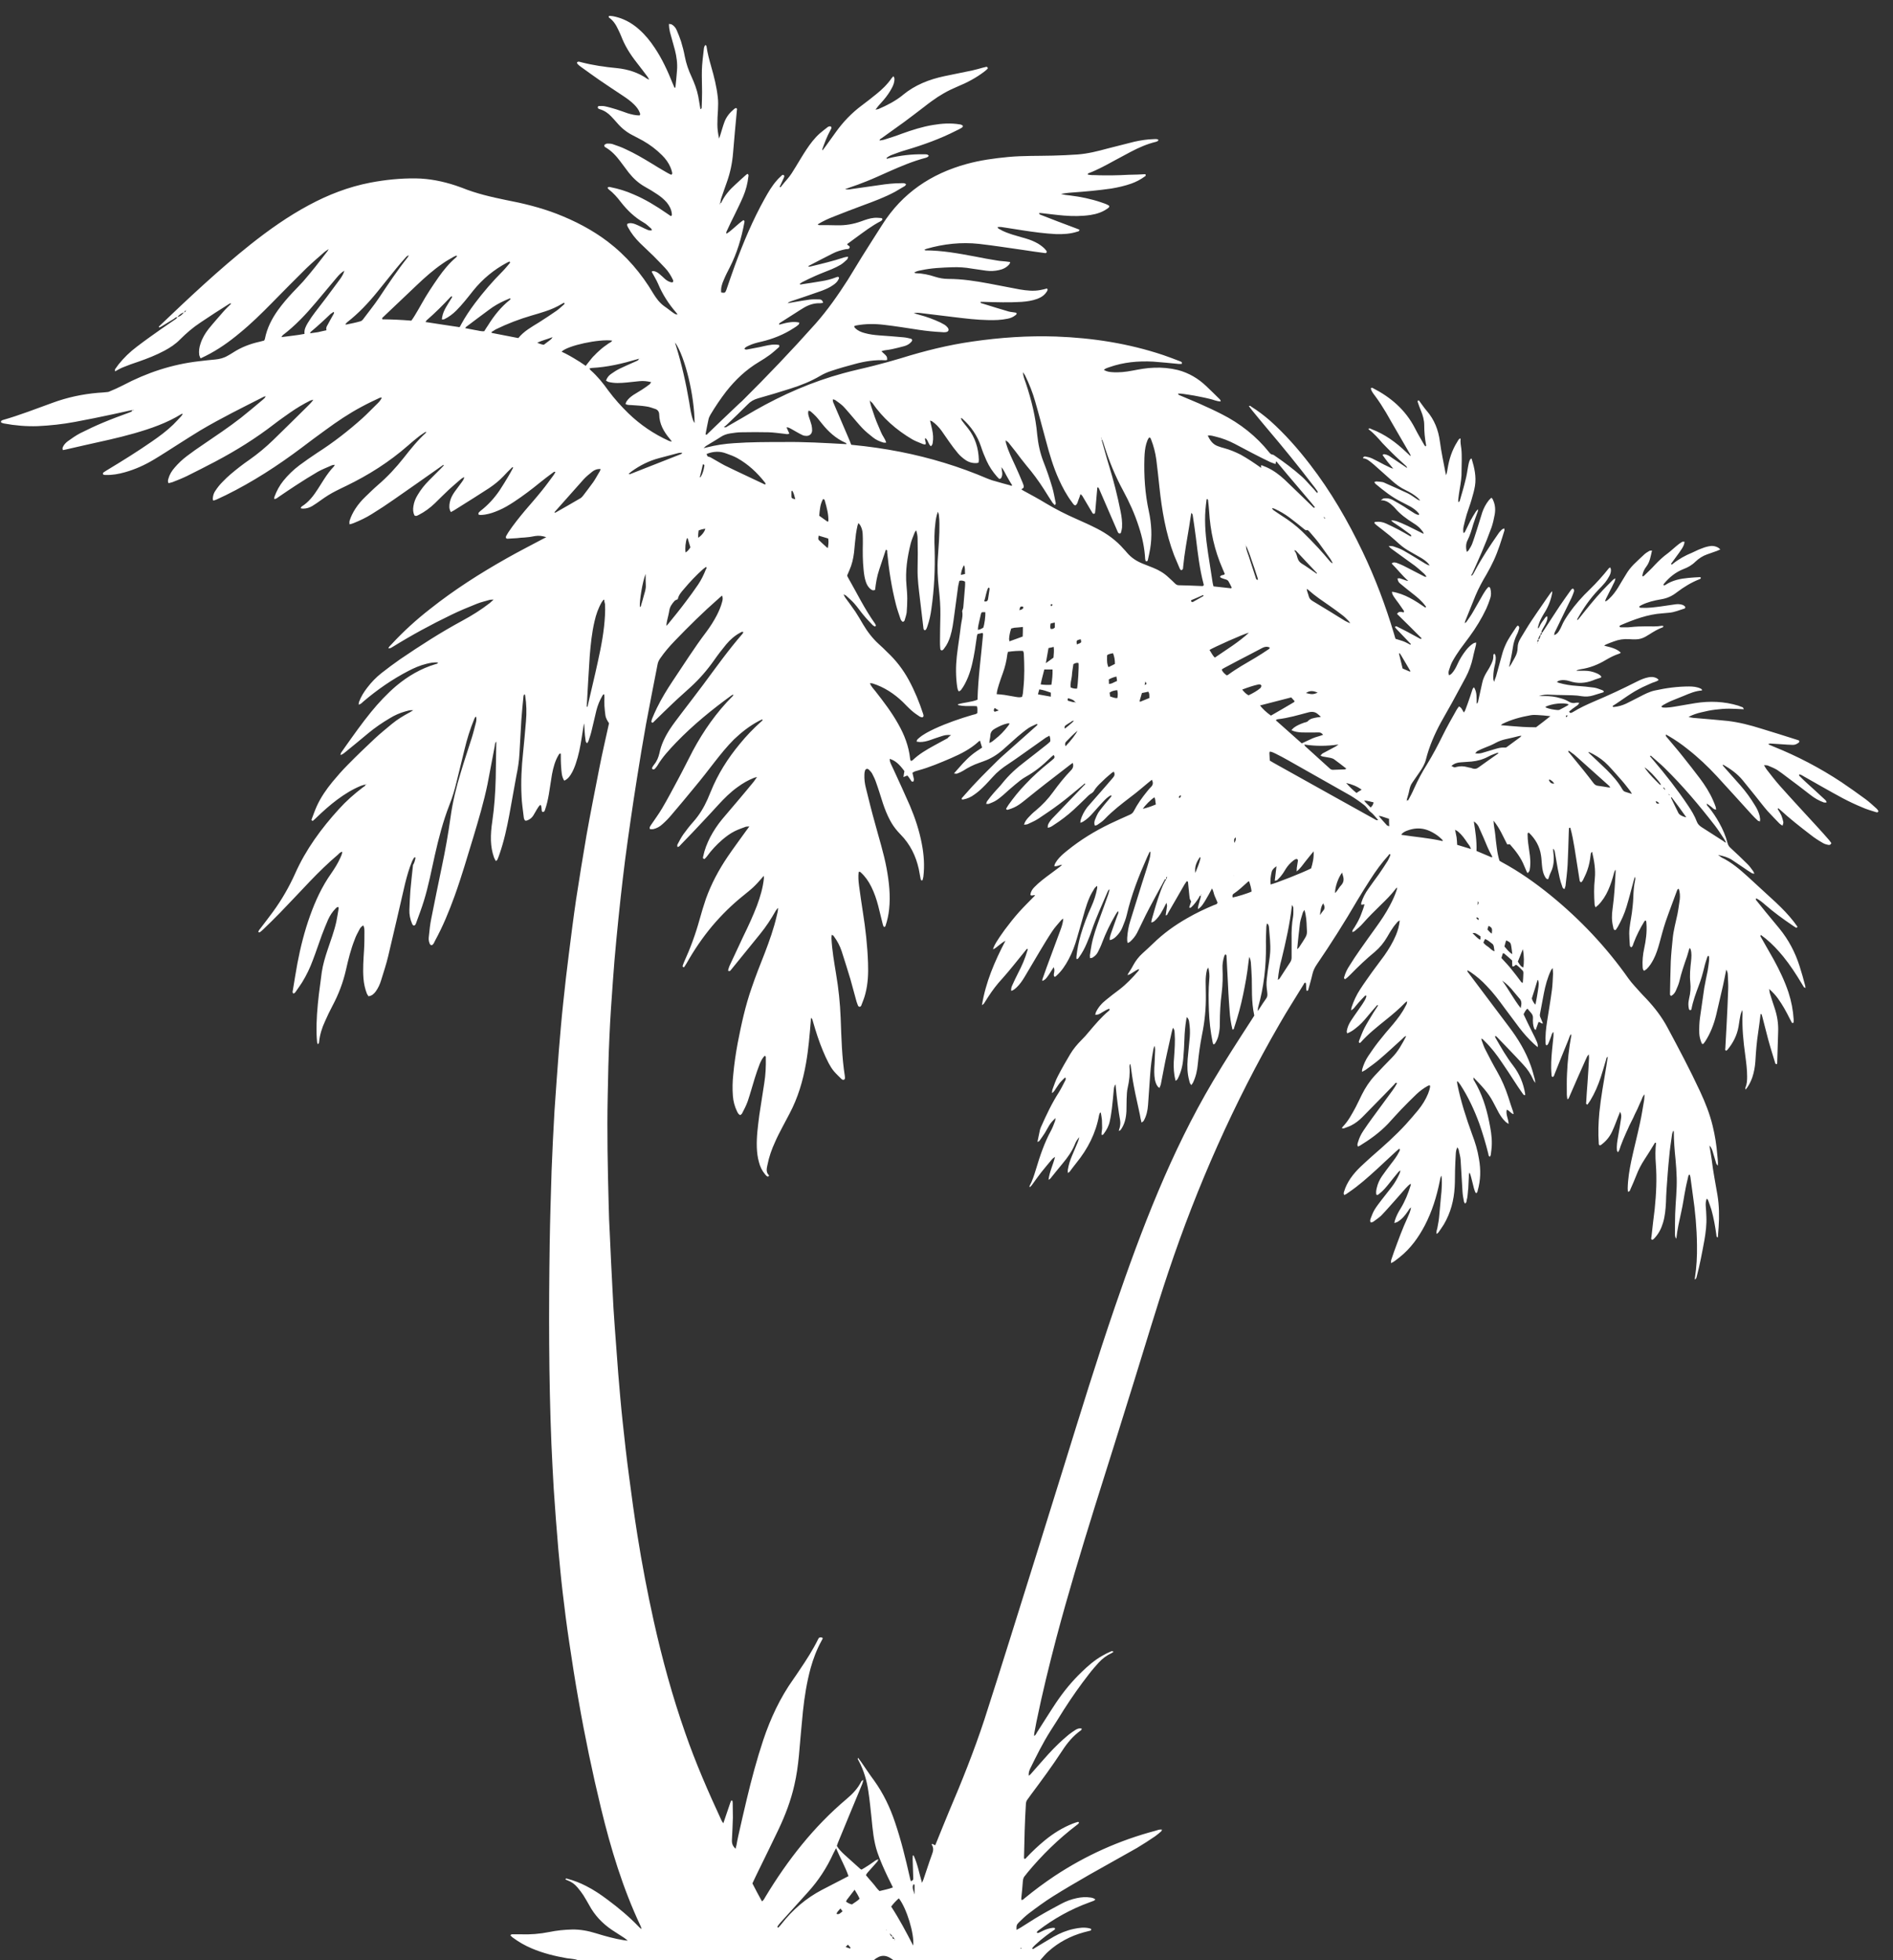 <svg xmlns="http://www.w3.org/2000/svg" xmlns:xlink="http://www.w3.org/1999/xlink" id="Layer_1" x="0px" y="0px" viewBox="0 0 989 1024" style="enable-background:new 0 0 989 1024;" xml:space="preserve"><rect x="0" y="0" width="989" height="1024" fill="#333333" stroke="none"/><style type="text/css">	.st0{fill:#FFFFFF;}</style><g>	<g>		<path class="st0" d="M217.1,448c-0.2,0-0.6-0.2-0.7-0.1c-0.4,0.7-0.8,1.3-1.1,2c-1.6,3.8-2.7,7.8-3.7,11.8   c-2.9,12.6-5.8,25.2-8.8,37.8c-1,4.2-2.4,8.4-3.7,12.6c-0.6,2-1.5,4-2.8,5.8c-0.9,1.2-2,2.3-3.8,2.5c-0.3-0.5-0.6-0.9-0.8-1.3   c-1-2.6-1.6-5.3-1.8-8c-0.4-5,0-9.9,0.3-14.9c0.2-3.2,0.2-6.3,0.2-9.5c0-1.1,0-2.2-0.6-3.3c-1,0.5-1.7,1.4-2.1,2.3   c-0.9,1.7-1.8,3.3-2.4,5.1c-2,5-3.3,10.3-4.5,15.6c-1.5,6.7-3.9,13-7.1,19c-1.4,2.6-2.7,5.4-3.9,8.1c-1.6,3.4-2.7,7-3.1,10.8   c0,0.4-0.1,0.9-0.7,1.1c-0.1-0.3-0.2-0.5-0.3-0.8c-0.1-1.5-0.3-2.9-0.3-4.4c-0.2-7,0.4-13.9,1.2-20.8c0.5-3.8,1-7.7,1.5-11.5   c0.6-4.1,1.8-8,3.1-11.9c1.6-4.8,3.4-9.5,4.5-14.5c0.5-2.3,0.8-4.6,1.2-6.8c0.1-0.3,0-0.6-0.1-0.9c-0.8-0.1-1,0.4-1.4,0.7   c-1.7,1.7-3,3.7-4,5.9c-1.1,2.6-2.2,5.2-3.2,7.9c-1.6,4.3-3,8.7-4.7,13.1c-1.5,4.1-3.4,8.1-5.7,11.8c-1.1,1.7-2.3,3.4-3.5,5.1   c-0.2,0.3-0.6,0.5-0.9,0.7c-0.8-0.5-0.5-1.1-0.4-1.7c0.8-4.7,1.5-9.5,2.4-14.2c1.6-8.4,3.7-16.7,6.6-24.8c2.8-7.8,6.2-15.2,11-22   c1.8-2.6,3.5-5.3,4.8-8.2c0.4-1,1-2,1-3.2c-1,0.2-1.6,0.9-2.2,1.5c-5.2,4.4-10,9.1-14.7,14c-5.2,5.5-10.4,11-15.6,16.4   c-2.9,3-5.8,5.8-8.8,8.7c-0.5,0.5-1.1,1-1.8,1.5c-0.1,0.1-0.5,0-0.7-0.1c0-0.9,0.7-1.4,1.1-2c2.2-2.9,4.4-5.7,6.5-8.6   c4.6-6.3,8.4-12.9,11.6-20c5.6-12.6,13.7-23.6,22.9-33.7c3.8-4.2,8.1-8,12.6-11.4c0.5-0.4,1.3-0.6,1.2-1.4c0.1,0,0.3,0,0.4,0   c0-0.1-0.1-0.2-0.1-0.3c-0.1,0.1-0.2,0.2-0.3,0.3c-0.8,0.2-1.7,0.4-2.4,0.7c-4.4,1.8-8.4,4.3-12.2,7.1c-3.9,2.9-7.6,6.2-11.1,9.6   c-0.6,0.6-1.2,1.1-1.8,1.6c-0.7-0.2-0.7-0.5-0.6-0.8c0.9-2.3,1.7-4.7,2.7-6.9c2.1-4.6,5-8.8,8.2-12.7c2.5-3,5.1-6,7.9-8.8   c4.6-4.7,9.4-9.3,14.2-13.8c2.9-2.7,6-5.2,9-7.7c2.8-2.3,5.9-4.2,9.1-5.9c0.6-0.3,1.1-0.7,2-1.2c-1.7-0.2-2.9,0.3-4.1,0.6   c-2.9,0.8-5.6,2-8.2,3.6c-3.9,2.3-7.7,4.9-11.2,7.8c-4,3.3-7.9,6.6-11.9,9.8c-0.7,0.6-1.4,1.2-2.6,1.6c0.1-0.6,0.1-0.9,0.3-1.2   c0.7-1,1.4-2,2.1-3c4.4-6.2,8.7-12.3,13.5-18.2c4-4.9,8.4-9.6,13.2-13.7c6.1-5.1,12.9-9.1,20.6-11.4c0.5-0.1,1-0.2,1.3-0.8   c-2.2-0.3-4.3,0.2-6.3,0.7c-3.2,0.8-6.2,2.1-9.1,3.6c-8.5,4.4-16.3,9.8-23.6,16c-0.7,0.6-1.3,1.4-2.5,1.7c0.1-0.6,0-1.1,0.2-1.5   c1-2.7,2.5-5.1,4.2-7.3c2.2-2.9,4.7-5.5,7.5-7.7c3.2-2.5,6.4-4.9,9.7-7.2c10.6-7.2,21.3-14.1,32.6-20.2c5-2.7,9.8-5.7,14.3-9.2   c0.6-0.5,1.1-1,2-1.8c-1,0.1-1.5,0-1.9,0.1c-2.3,0.7-4.7,1.2-6.9,2.1c-4.5,1.8-8.9,3.6-13.2,5.7c-10.6,5.1-20.9,10.7-30.9,16.9   c-1,0.6-1,0.6-2.1,0.7c0.3-1,1.1-1.5,1.7-2.2c6.2-6.7,12.9-12.8,20.1-18.4c12.6-10,26.1-18.6,40.1-26.5c6-3.4,12.1-6.5,18.1-9.7   c0.7-0.4,1.5-0.8,2.5-1.3c-2.1-0.7-3.9-0.9-5.8-0.6c-1.3,0.2-2.5,0.5-3.8,0.6c-1.3,0.2-2.5,0.2-3.8,0.3c-0.6,0-1.2,0.2-1.8,0.2   c-1.7,0.1-3.4,0.2-5.1,0.3c-0.7,0-1-0.6-0.7-1.3c0.4-0.8,0.9-1.5,1.3-2.2c2.6-3.9,5.6-7.6,8.6-11.2c3-3.5,6-6.9,8.8-10.4   c2.2-2.7,4.2-5.5,6.2-8.2c0.3-0.5,0.6-1,0.9-1.5c-0.6-0.4-0.9,0-1.2,0.2c-2.3,1.7-4.6,3.4-6.8,5.2c-4.4,3.6-8.9,7-13.6,10.1   c-2.6,1.7-5.2,3.3-8.1,4.5c-2.3,1-4.6,1.8-7.1,2.2c-0.8,0.1-1.5,0.2-2.3,0.2c-0.3,0-0.7-0.1-1.1-0.2c0-0.4-0.1-0.8,0.1-1   c0.2-0.3,0.6-0.6,0.9-0.9c3.9-3,7.2-6.6,10-10.7c1.6-2.4,3.1-4.9,4.6-7.4c0.9-1.5,1.7-3,2.5-4.5c-0.4-0.5-0.6-0.1-0.8,0.1   c-1.5,1.4-2.9,2.9-4.3,4.4c-2.3,2.4-4.8,4.4-7.5,6.2c-2.6,1.7-5.2,3.3-7.8,5c-3.5,2.2-7,4.4-10.5,6.6c-0.5,0.3-1,0.5-1.6,0.9   c-1.1-1.7-0.9-3.4-0.6-5.1c0.4-2.1,1.4-3.9,2.6-5.6c1.2-1.7,2.5-3.3,3.7-5c0.5-0.7,1-1.3,1.3-2.6c-0.8,0.4-1.2,0.6-1.6,0.9   c-2.1,1.8-4.3,3.7-6.4,5.6c-2.5,2.3-4.9,4.8-7.4,7.2c-2.5,2.4-5.2,4.4-8.3,6c-0.7,0.3-1.3,0.9-2.3,0.4c-0.8-1.5-0.9-3.2-0.6-4.9   c0.3-2.1,1.1-4.1,2.3-6c1.6-2.7,3.6-5.2,5.9-7.5c2-2,4-4,6-6c0.6-0.6,1.1-1.2,1.8-1.9c-0.7-0.2-0.9,0.2-1.2,0.4   c-8.4,5.9-16.7,11.8-25.1,17.6c-3.7,2.6-7.5,5.1-11.4,7.5c-3,1.9-6.2,3.4-9.4,4.7c-0.7,0.3-1.4,0.5-2.3,0.7c0-0.7-0.1-1.2,0-1.7   c0.7-2.3,1.8-4.5,3.1-6.5c1.5-2.3,3.3-4.4,5.3-6.3c2.1-2,4.2-4.1,6.4-6c5-4.3,9.4-9,13.5-14.2c3.6-4.6,7.3-9.2,11.6-13.1   c0.1-0.1,0.1-0.3,0.2-0.5c-0.3,0.1-0.6,0.1-0.7,0.2c-1.1,0.8-2.3,1.5-3.4,2.4c-1.9,1.5-3.7,3-5.5,4.6c-9.7,8.5-20.6,15.4-32.2,21   c-1.8,0.9-3.6,1.7-5.3,2.6c-2.8,1.4-5.5,3.1-8.1,5c-1.4,1-2.8,2-4.3,2.9c-1.5,0.9-3.1,1.4-4.9,1.4c-0.3,0-0.6-0.1-1.2-0.2   c0.2-0.4,0.3-0.8,0.5-0.9c3.7-2.3,6.2-5.6,8.5-9.2c1.1-1.7,2.2-3.5,3.3-5.2c1.5-2.3,3.1-4.5,5-6.5c0.2-0.2,0.3-0.4,0.5-0.9   c-0.7,0.1-1.2,0.1-1.6,0.3c-2.4,1.1-4.9,2-7.2,3.3c-3.9,2.3-7.8,4.7-11.6,7.2c-3,1.9-5.8,3.9-8.8,5.9c-0.7,0.5-1.3,1.1-2.4,1.2   c0-0.5,0-0.9,0.1-1.2c1.1-3,2.6-5.8,4.6-8.3c2.5-3.1,5.3-5.8,8.5-8.2c3-2.2,6.1-4.4,9.3-6.5c8.3-5.3,16-11.3,23.3-17.8   c2.9-2.6,5.5-5.4,8.3-8.1c0.8-0.8,1.5-1.6,2.1-2.9c-0.5,0-0.8,0-1.1,0.1c-3.2,1.5-6.4,3-9.5,4.7c-6.6,3.5-12.8,7.7-18.8,12.1   c-4.2,3-8.3,6.1-12.4,9.2c-12.5,9.4-25.6,17.9-39.6,24.8c-1.7,0.8-3.4,1.6-5.1,2.4c-0.4,0.2-0.9,0.3-1.6,0.5   c-0.1-0.5-0.3-0.9-0.2-1.3c0.1-1.5,0.6-2.9,1.5-4.1c1-1.5,2.1-2.9,3.4-4.2c2.8-3,5.9-5.5,9.1-8c1.7-1.3,3.4-2.6,5.2-3.8   c4.4-3.1,8.6-6.6,12.5-10.4c6-5.8,11.9-11.7,17.8-17.5c1-1,2-1.9,3-3.4c-0.8,0.2-1.3,0.3-1.7,0.5c-3.6,1.8-7.1,3.9-10.4,6.2   c-2.8,2-5.6,3.9-8.3,6c-9.7,7.5-20,13.9-30.8,19.6c-4.9,2.6-9.9,5.1-14.9,7.6c-2.5,1.2-5,2.2-7.6,3.2c-0.6,0.2-1.3,0.3-1.9,0.5   c-0.6-0.9-0.3-1.6-0.1-2.4c0.6-2.2,1.8-4.1,3.3-5.8c1.9-2.2,4-4.2,6.4-6c2.8-2.1,5.7-4.2,8.6-6.1c6.6-4.5,13.2-8.9,19.5-13.8   c3.9-3.1,7.7-6.3,11.5-9.5c0.6-0.5,1.2-1,1.5-1.8c-0.3,0.1-0.6,0.1-0.9,0.2c-11.2,5.7-22.4,11.2-33.2,17.6   c-4,2.4-7.8,4.9-11.8,7.4c-4.1,2.6-8.2,5.3-12.4,7.8c-4.8,2.9-9.9,5.2-15.3,6.7c-3.2,0.9-6.5,1.5-9.9,1.4c-0.3,0-0.7,0-1-0.1   c-0.2,0-0.3-0.1-0.4-0.2c-0.3-0.5-0.1-0.8,0.3-1.1c0.7-0.5,1.4-0.9,2.2-1.4c7.8-4.7,15.5-9.5,23-14.7c3.9-2.7,7.7-5.5,11.1-8.8   c1.4-1.4,2.7-2.8,4.1-4.3c0.3-0.4,0.6-0.8,0.9-1.2c-0.3-0.1-0.5-0.2-0.6-0.1c-7.7,4.8-16.2,7.7-24.9,10.2   c-8.4,2.4-17,4.2-25.5,6.1c-3.5,0.8-7,1.6-10.5,2.4c-0.3,0.1-0.7,0.1-1.2,0.2c0-0.4-0.2-0.9-0.1-1.2c0.5-1.4,1.5-2.5,2.7-3.4   c2.1-1.5,4.2-3,6.5-4.2c4-2,8-3.9,12.1-5.6c4.3-1.8,8.6-3.4,13-5c0.6-0.2,1.3-0.5,1.9-0.8c0.1-0.1,0.1-0.5,0.1-0.7   c0.2,0.1,0.5,0.1,0.7,0.2c0.1,0,0.2,0,0.2,0c-0.1-0.1-0.1-0.2-0.2-0.2c-0.2,0-0.5,0-0.7,0c-3.3,0.7-6.7,1.5-10,2.2   c-6.6,1.4-13.3,2.8-19.9,4c-6.4,1.2-12.9,1.9-19.4,2.2c-5.9,0.2-11.8-0.3-17.7-1.4c-0.5-0.1-1-0.3-1.4-0.5c-0.1-0.1-0.1-0.7,0-0.8   c0.2-0.2,0.6-0.4,0.9-0.5c8.8-2.5,17.4-5.9,26-9c7.6-2.8,15.5-4.5,23.6-5.2c1.6-0.1,3.3-0.2,4.9-0.4c0.4,0,0.9-0.1,1.2-0.3   c2.4-1,4.7-2,7-3.2c12.5-6.6,25.7-11,39.8-12.6c2.8-0.3,5.6-0.7,8.4-0.9c2.3-0.2,4.6-0.8,6.6-2c0.9-0.5,1.8-1,2.7-1.6   c4.3-2.8,9-4.6,14-5.7c0.7-0.2,1.5-0.4,2.3-0.6c0.1-0.3,0.4-0.6,0.4-0.9c1.1-5.6,3.6-10.5,6.9-15.1c2.3-3.2,4.9-6.2,7.6-9.1   c1.8-1.9,3.7-3.8,5.5-5.8c2.2-2.5,4.3-5.1,6.4-7.7c2.1-2.7,4.2-5.4,6.3-8.1c0.1-0.2,0.2-0.4,0.6-1.1c-0.9,0.7-1.5,1-2,1.4   c-3.2,2.8-6.5,5.6-9.6,8.6c-6.1,6-12,12-18,18.1c-5.4,5.5-10.9,10.9-16.9,15.8c-5.5,4.6-11.3,8.7-17.7,11.9   c-0.8,0.4-1.7,0.8-2.7,1.3c-0.3-0.7-0.6-1.2-0.7-1.7c-0.3-2.1,0-4.1,0.7-6.1c0.9-2.8,2.4-5.3,4.2-7.6c2.5-3.1,5.1-6,7.7-9   c1.3-1.5,2.7-2.8,4.1-4.2c-0.5-0.3-0.7,0-1,0.1c-5.1,3.2-10.1,6.4-15.1,9.8c-3.8,2.5-7.3,5.5-10.5,8.7c-2.4,2.5-5.3,4.4-8.3,6   c-4.3,2.3-8.9,4.1-13.5,5.7c-2.8,0.9-5.5,1.9-8.2,3c-1.3,0.5-2.6,1.3-4.1,2.1c0-0.5-0.1-0.9,0-1.1c0.6-0.9,1.2-1.7,1.8-2.5   c2.8-3.5,6-6.6,9.6-9.3c4.3-3.3,8.7-6.4,13.1-9.5c2.3-1.6,4.7-3.2,7-4.8c0.4-0.3,0.9-0.5,0.9-1.1c1.7-0.5,2.5-1.1,3.6-2.6   c0.7,0.1,0.9-0.3,1-1.2c-0.4,0.6-0.7,0.9-0.9,1.2c-1.6,0.6-2.4,1.2-3.6,2.6c-0.8-0.1-1.2,0.5-1.8,0.9c-2.1,1.3-4.2,2.6-6.4,3.9   c-0.4,0.3-0.9,0.4-1.3,0.6c-0.3-0.5,0.1-0.7,0.3-0.9c15.4-14.7,30.9-29.3,47.6-42.6c9.6-7.6,19.5-14.6,30.3-20.4   c10.2-5.5,20.8-9.6,32.2-11.8c7.9-1.5,15.8-2.3,23.8-2.2c7.1,0.1,14,1.5,20.7,3.7c1.1,0.4,2.3,0.8,3.4,1.2c7.4,3,15.2,4.8,23,6.4   c9,1.7,17.9,3.9,26.5,7.2c9.5,3.7,18.4,8.3,26.6,14.5c9.7,7.4,17.6,16.6,23.8,27.1c1.6,2.6,3.3,4.9,5.8,6.7   c1.8,1.2,3.4,2.6,5.2,3.8c0.5,0.3,1,0.5,1.7,0.5c-0.3-0.4-0.5-0.8-0.8-1.1c-3.9-4.5-7.1-9.5-9.4-15c-0.9-2.1-2.2-4.1-3.3-6.2   c0.1-0.4,0.5-0.4,1-0.4c1.1,0.2,2.1,0.7,3,1.5c1,0.8,1.9,1.7,2.9,2.6c1,0.9,2.1,1.5,3.4,1.8c0.2,0,0.5,0,0.7-0.1   c0.4-0.4,0.2-0.8,0.1-1.2c-1.1-2.3-2.4-4.4-4.1-6.2c-2-2.1-4-4.2-6.1-6.3c-2.3-2.3-4.8-4.5-7.1-6.8c-2.4-2.4-4.5-5-6.1-8   c-0.3-0.6-0.8-1.2-0.4-2c1.3-0.6,2.8-0.3,4.1,0.2c1.1,0.4,2.2,1,3.3,1.5c1,0.5,2,1,3,1.4c0.7,0.3,1.4,0.5,2.4,0.3   c-0.2-0.4-0.2-0.7-0.4-0.9c-1.3-1.1-2.5-2.4-4-3.2c-4.7-2.7-8.5-6.4-11.8-10.6c-1.9-2.5-3.9-4.8-6.4-6.7c-0.2-0.2-0.4-0.5-0.6-0.8   c0.6-0.7,1.2-0.4,1.7-0.3c4,0.8,8,2,11.8,3.7c6.2,2.6,11.9,6.1,17.4,9.9c0.8,0.5,1.5,1,2.2,1.5c0.7-0.3,0.5-0.8,0.5-1.2   c-0.2-2.3-1.3-4.3-2.7-6c-1.4-1.6-3.1-3-4.9-4.2c-2.1-1.4-4.2-2.7-6.4-3.9c-3.4-1.9-6.1-4.4-8.5-7.4c-1.5-2-3-4-4.5-6   c-2.1-2.8-4.5-5.4-7.6-7.2c-0.2-0.1-0.5-0.3-0.6-0.5c-0.1-0.3-0.1-0.8,0.1-0.9c0.4-0.3,0.9-0.6,1.4-0.6c0.9,0,1.9,0,2.8,0.3   c2.3,0.8,4.7,1.6,6.9,2.7c4.6,2.1,9,4.7,13.3,7.3c2.7,1.7,5.4,3.3,8.2,4.9c0.7,0.4,1.5,0.8,2.2,1.1c0.7-0.4,0.5-1,0.4-1.4   c-0.2-0.9-0.5-1.8-0.9-2.7c-1-2.3-2.5-4.3-4.3-6.1c-3-3-6.3-5.5-10-7.6c-1.8-1-3.6-1.9-5.5-2.9c-3.1-1.6-5.7-3.7-8-6.4   c-1-1.2-2.1-2.3-3.1-3.4c-1.6-1.7-3.5-3-5.8-3.7c-0.3-0.1-0.7-0.2-0.9-0.4c-0.2-0.1-0.3-0.5-0.3-0.7c0-0.2,0.3-0.6,0.5-0.6   c1,0,2.1-0.1,3.1,0.1c2,0.4,4,1,6,1.6c2,0.6,4,1.4,6.1,2.1c2,0.6,4.1,1.1,6.1,1.1c0.6-0.5,0.3-0.9,0.2-1.3c-0.6-1.7-1.7-3.1-3-4.4   c-1.8-1.8-3.8-3.2-5.9-4.6c-4.1-2.7-8.3-5.5-12.4-8.3c-3.2-2.2-6.3-4.5-9.4-6.7c-0.6-0.4-1.2-0.9-1.8-1.5   c-0.2-0.2-0.4-0.6-0.3-0.9c0.1-0.2,0.5-0.4,0.8-0.4c0.4,0,0.8,0.2,1.3,0.3c6.2,1.6,12.4,2.5,18.8,3.1c5.7,0.6,11.1,2.3,15.8,5.6   c0.2,0.1,0.4,0.2,1,0.4c-0.4-0.7-0.7-1.1-0.9-1.5c-1.9-2.5-3.8-5.1-5.8-7.6c-3.3-4.2-6.1-8.7-8-13.7c-0.4-1.1-1-2.2-1.5-3.3   c-1.1-2.4-2.5-4.7-4.8-6.3c-0.1-0.1-0.2-0.3-0.2-0.4c0-0.4,0.3-0.5,0.7-0.5c2,0.1,3.9,0.7,5.7,1.3c3.5,1.3,6.6,3.2,9.4,5.7   c3.2,2.8,5.8,6,8.2,9.6c3.9,5.8,6.8,12.1,9.4,18.6c0.3,0.8,0.7,1.6,1,2.3c0,0,0.2,0,0.3,0.1c0.1-0.2,0.2-0.4,0.2-0.6   c0.3-2.8,0.6-5.6,0.8-8.5c0.3-3.6-0.2-7.2-1.1-10.7c-0.9-3.1-1.7-6.3-2.6-9.4c-0.3-1.3-0.5-2.7-0.5-4.2c0.5,0.1,1,0.1,1.3,0.2   c1.3,0.7,2.3,1.9,2.8,3.2c0.8,1.9,1.6,3.8,2.2,5.7c0.8,2.6,1.5,5.3,2,8c0.7,3.6,1.9,7.1,3.5,10.5c1.5,3.3,2.8,6.7,3.5,10.2   c0.3,1.8,0.6,3.5,0.9,5.3c0.1,0.5,0.2,1,0.2,1.4c0.7-0.1,0.7-0.7,0.7-1c0.1-2.7,0.2-5.3,0.2-8c0-3.8-0.2-7.6-0.1-11.3   c0.1-3.6,0.6-7.2,1-10.8c0.1-0.8,0.1-1.7,0.9-2.4c0.2,0.3,0.5,0.4,0.5,0.6c0.5,3.7,1.5,7.2,2.5,10.8c1.5,5.2,2.8,10.4,3.4,15.8   c0.3,2.3,0.2,4.6,0.1,6.9c-0.2,2.5-0.3,5-0.3,7.5c0,2.3,0.3,4.5,0.9,7.3c0.3-1,0.5-1.5,0.7-2.1c0.7-2.2,1.3-4.5,2.1-6.6   c1-2.7,2.8-4.9,5-6.7c0.3-0.3,0.7-0.4,1-0.6c0.7,0.3,0.6,0.7,0.5,1.1c-0.7,7.4-1.4,14.9-2,22.3c-0.4,5.3-1.5,10.5-3.3,15.5   c-1,2.7-1.9,5.5-2.9,8.3c-0.3,0.8-0.3,1.7-0.5,2.5c-0.1,0.1-0.3,0.1-0.3,0.3c0,0.1,0.1,0.2,0.2,0.3c0-0.1,0.1-0.1,0.1-0.2   c0-0.1,0-0.3,0-0.4c0.6,0,0.7-0.5,0.8-0.8c1.7-3.4,4.2-6.3,7-8.8c1.8-1.7,3.7-3.4,5.5-5c0.3-0.3,0.7-0.5,0.9-0.7   c0.7,0.4,0.6,0.9,0.5,1.4c-0.4,3.6-1.3,7.1-2.7,10.4c-1.4,3.3-3,6.5-4.6,9.8c-1.3,2.6-2.6,5.2-3.8,7.9c-0.2,0.5-0.7,1-0.3,1.8   c3.2-2.1,5.7-5,8.8-7.1c0.7,0.3,0.6,0.8,0.5,1.2c-1.5,8.2-3.9,16.2-7.7,23.6c-1.1,2.1-2.2,4.3-3.1,6.5c-0.9,2-1.6,4.2-1.3,6.5   c1.9,0.3,2.1,0.2,2.7-1.4c1.5-4.3,2.9-8.6,4.5-12.9c4.4-11.9,9.3-23.6,15.5-34.7c1.9-3.4,3.8-6.7,6.4-9.6c0.8-1,1.8-1.8,2.7-2.7   c0.2-0.2,0.7-0.2,0.9,0c0.2,0.1,0.3,0.6,0.2,0.9c-0.2,0.6-0.5,1.1-0.7,1.6c-0.6,1.2-1.1,2.5-1.7,3.7c0.7,0.3,0.8-0.3,1-0.5   c1-1.2,1.9-2.4,3-3.6c1.7-1.9,3-4.1,4.4-6.4c1.9-3.1,3.7-6.2,5.7-9.2c2-3,4.2-5.9,6.9-8.3c1.3-1.1,2.7-2.2,4-3.2   c0.3-0.3,0.7-0.4,1.2-0.5c0.2-0.1,0.5,0.1,0.7,0.2c0.1,0.1,0.2,0.5,0.2,0.7c-0.2,0.5-0.4,0.9-0.7,1.4c-1.7,3.1-2.9,6.4-4.1,9.7   c0,0.1,0.1,0.3,0.1,0.6c0.6-0.8,1.1-1.4,1.6-2.1c1.8-2.5,3.6-5,5.4-7.5c3.8-5.3,8.2-9.9,13.4-13.8c2.6-1.9,5.2-4,7.7-6   c3-2.4,5.8-5.1,8-8.3c0.2-0.3,0.6-0.6,1-1.1c0.2,0.5,0.5,0.9,0.5,1.2c0.1,1.8-0.5,3.4-1.3,4.9c-1.2,2.3-2.7,4.4-4.4,6.4   c-0.8,0.9-1.6,1.8-2.4,2.7c-0.5,0.6-1.1,1.3-1.8,2.3c0.8-0.2,1.2-0.2,1.5-0.3c4.4-1.9,8.7-4.1,12.5-7.1c0.1-0.1,0.1-0.1,0.2-0.2   c6.4-5.3,13.8-8.2,21.8-9.9c4.9-1,9.7-2,14.6-3c1.9-0.4,3.8-1,5.7-1.5c0.6-0.1,1.2-0.3,1.7-0.4c0.2,0,0.5,0.2,0.6,0.4   c0.1,0.2,0.1,0.6-0.1,0.7c-0.5,0.5-1,0.9-1.5,1.3c-4.4,3.4-9.2,5.9-14.3,8c-4.8,2-9.2,4.5-13.4,7.6c-1.2,0.9-2.5,1.8-3.7,2.8   c-3.6,2.7-7.1,5.5-10.7,8.1c-3.9,2.8-7.8,5.6-11.7,8.4c-0.4,0.3-1,0.4-1.1,1.2c0.8-0.1,1.6-0.2,2.3-0.4c3.2-1,6.4-2,9.5-3.2   c5.3-1.9,10.6-3.6,16.1-4.5c4.7-0.8,9.4-1.1,14.1-0.3c0.2,0,0.4,0,0.5,0.1c0.4,0.2,0.9,0.3,1,0.6c0.2,0.6-0.3,0.9-0.8,1.2   c-0.8,0.5-1.7,0.9-2.5,1.3c-8.4,4.3-17.3,7.5-26.4,10.2c-2.5,0.7-4.9,1.6-7.3,2.5c-1,0.4-2,0.9-2.9,1.7c0.4,0.6,0.8,0.2,1.1,0.1   c6-1.5,12.2-2.2,18.4-2.1c0.6,0,1.2,0,1.8,0.1c0.3,0.1,0.5,0.4,0.9,0.7c-0.3,0.3-0.6,0.6-0.8,0.7c-0.2,0.1-0.5,0.2-0.7,0.3   c-6.9,1.8-13.5,4.6-20,7.5c-3.8,1.7-7.5,3.4-11.3,4.9c-2.9,1.2-5.8,2.2-8.7,3.2c-0.6,0.2-1.2,0.5-2.3,0.8c1.4,0.3,2.3,0.2,3.1,0   c4.9-0.7,9.8-1.4,14.8-2.1c3.8-0.6,7.7-1,11.5-1c0.8,0,1.7-0.2,2.5,0.6c-0.2,0.3-0.4,0.7-0.7,0.9c-1.7,1-3.4,2-5.1,3   c-5.4,2.9-11.1,5-16.8,7.1c-5.1,1.9-10.1,3.8-15.1,5.8c-2.9,1.1-5.7,2.4-8.5,4.1c0.3,0.2,0.5,0.4,0.7,0.4c3.2,0,6.4,0,9.5,0.1   c4.3,0.1,8.5-0.6,12.6-2.1c2.2-0.8,4.4-1.6,6.7-1.8c1.2-0.1,2.4,0,3.6,0.1c0.3,0,0.7,0.3,0.7,0.5c0.1,0.2-0.2,0.6-0.4,0.8   c-0.1,0.1-0.3,0.2-0.4,0.3c-4.7,2.4-8.8,5.6-13.1,8.7c-0.8,0.6-1.5,1.1-2.3,1.7c-0.7,0.5-1.5,1.1-2.2,1.6c0.2,0.9,1.6,0.9,1.3,1.8   c-0.3,1.1-1.4,0.7-2.2,0.9c-2.3,0.5-4.5,1.1-6.6,2.2c-4.2,2.1-8.4,4.3-12.6,6.5c-0.1,0-0.1,0.1-0.2,0.4c0.5,0,0.8,0,1.2-0.1   c5.8-1.4,11.7-2.8,17.4-4.7c0.6-0.2,1.3-0.3,2.2-0.4c-0.2,0.7-0.2,1.1-0.5,1.4c-1.1,1-2.1,2-3.4,2.8c-1.5,0.9-3,1.6-4.6,2.3   c-2.9,1.2-5.9,2.3-8.8,3.6c-2.3,1-4.5,2.1-6.7,3.2c-0.4,0.2-0.8,0.6-1.3,0.9c0.4,0.6,0.8,0.2,1.1,0.2c3.4-0.5,6.8-1,10.2-1.6   c2.7-0.4,5.4-1.1,7.9-2.1c0.3-0.1,0.7-0.2,0.9-0.2c0.6,0.3,0.5,0.7,0.3,1.1c-0.6,1.4-1.7,2.4-2.9,3.2c-1.8,1.3-3.9,2.2-6,3   c-5.3,1.9-10.7,3.7-16.1,5.5c-0.6,0.2-1.2,0.5-1.7,1c1.3-0.2,2.7-0.5,4-0.7c2.5-0.4,5.1-0.9,7.6-1.2c1.6-0.2,3.3-0.1,4.9-0.1   c0.9,0,1.8,0.4,2,1.8c-0.6,0.1-1.1,0.2-1.5,0.2c-2.9-0.1-5.6,0.7-8.1,2.1c-1.6,0.9-3.2,2-4.8,3c-2.7,1.7-5.4,3.4-8,5.1   c-0.4,0.3-0.7,0.5-0.5,1c-0.2-0.1-0.4-0.2,0,0c-0.4-0.1-0.2,0,0,0c4.9-1.4,7.7-1.7,10.5-1.1c-0.1,0.4-0.1,0.9-0.4,1.1   c-0.8,0.7-1.6,1.3-2.5,1.8c-5.2,3.4-11,5.7-17,7.1c-2.3,0.5-4.5,1.1-6.6,2.1c-0.8,0.4-1.7,0.7-2.2,1.6c0.6,0.6,1.2,0.4,1.8,0.3   c2.1-0.4,4.2-0.8,6.3-1.2c2.8-0.6,5.5-1.4,8.4-1.3c0.6,0,1.1,0.2,1.6,0.2c0.4,0.7,0.1,1-0.2,1.3c-1.5,1.3-2.9,2.6-4.5,3.8   c-1.9,1.4-3.8,2.6-5.8,3.8c-6.7,4-12.3,9.3-17.1,15.4c-3,3.9-5.7,7.9-8.2,12.1c-0.4,0.7-0.8,1.5-1,2.3c-0.6,2.7-1.1,5.4-1.6,8   c0.6,0.4,0.9,0,1.1-0.3c5.2-5,10.4-10,15.6-14.9c0.7-0.7,1.5-1.4,2.3-2.1c13.2-13.1,26-26.5,38.3-40.3   c6.4-7.2,11.9-15.1,17.1-23.2c2.5-4,4.9-8.1,7.4-12.1c3.5-5.6,7.1-11.2,10.6-16.7c10.4-16.4,25.4-26.5,43.9-31.6   c7.2-2,14.6-3,22-3.7c7.7-0.7,15.4-0.5,23.2-0.7c4.3-0.1,8.6-0.3,12.9-0.6c5.3-0.4,10.5-1.7,15.6-3.1c4.7-1.2,9.5-2.4,14.2-3.6   c3.2-0.7,6.4-1.2,9.7-1.3c0.8,0,1.7-0.2,2.6,0.2c0,0.2,0.1,0.6-0.1,0.7c-0.3,0.2-0.7,0.4-1.1,0.5c-4.6,1.1-8.9,3-13.1,5.2   c-2.8,1.5-5.6,3-8.4,4.5c-4.4,2.4-8.7,4.8-13.4,6.6c-0.3,0.1-0.7,0.1-0.7,0.8c1.4,0.3,2.8,0.3,4.2,0.3c1.5,0.1,2.9,0.1,4.4,0.1   c1.5,0,2.9,0,4.4,0c1.4,0,2.7-0.1,4.1-0.1c1.5-0.1,2.9-0.1,4.4-0.2c1.5,0,2.9-0.1,4.4-0.1c1.4-0.1,2.9-0.1,4.2-0.2   c0.4,0.7,0.1,1-0.3,1.2c-2.2,1.6-4.5,2.8-7,3.7c-3.4,1.2-6.9,2-10.5,2.6c-6.9,1-13.8,1.6-20.7,2.1c-1.9,0.1-3.7,0.4-5.6,0.7   c1.5,0.5,3.1,0.6,4.7,0.8c5.6,0.7,11,1.8,16.3,3.6c1.4,0.5,2.9,0.9,4.2,1.8c0.2,0.7-0.3,1-0.7,1.3c-2.7,2-5.8,3-9,3.5   c-4.7,0.7-9.4,0.7-14.1,0.3c-3.7-0.3-7.3-0.8-11-1.2c-0.6-0.1-1.2-0.1-1.8-0.1c0,0.8,0.6,0.8,1,1c5.9,2.3,11.8,4.6,17.8,6.8   c0.8,0.3,1.6,0.6,2.3,0.9c-0.1,0.8-0.6,0.9-1.1,1c-3.6,1.2-7.4,1.4-11.2,1.3c-5.9-0.3-11.8-1.1-17.6-2c-3.6-0.6-7.3-1.1-10.9-1.7   c-0.6-0.1-1.3,0-2,0c0.1,0.7,0.6,0.9,1,1.1c2.1,1.3,4.5,2.1,6.9,2.9c2.4,0.7,4.8,1.4,7.2,2.1c2.1,0.6,4.2,1.5,6.1,2.6   c1.6,1,3.1,2.1,4.3,3.7c0.2,0.2,0.2,0.7,0.1,0.9c-0.1,0.2-0.6,0.4-0.9,0.3c-3.7-0.5-7.5-1-11.2-1.6c-7.7-1.1-15.4-2.3-23.2-3.2   c-9.3-1-18.5,0-27.5,2.6c-0.3,0.1-0.6,0.3-1,0.4c0.2,0.2,0.3,0.4,0.4,0.4c8.8,0,17.4,1.6,26,3.2c3.9,0.8,7.8,1.5,11.6,2.1   c1.5,0.3,3.1,0.3,4.6,0.5c0.7,0.1,1.3,0.2,2.2,0.3c-0.2,0.6-0.3,1-0.6,1.3c-1.4,1.6-3.3,2.5-5.3,2.9c-2.2,0.5-4.4,0.6-6.7,0.3   c-2.5-0.4-5.1-0.7-7.6-1.1c-3.3-0.6-6.6-0.8-10-0.7c-5.5,0.2-11,0.4-16.4,1.6c-1.1,0.2-2.3,0.4-3.6,1.2c0.4,0.1,0.6,0.3,0.7,0.3   c3.6,0.1,7,0.8,10.3,1.9c2.2,0.7,4.5,1.1,6.8,1.1c7.2,0,14.2,1.1,21.2,2.4c5.4,1,10.8,2.1,16.2,3.1c3.6,0.6,7.2,1,10.8,0.3   c1.2-0.2,2.3-0.5,3.4-0.8c0.5,0.5,0.3,0.9,0.1,1.3c-1.2,2.1-3,3.3-5.1,4.1c-2.7,1-5.5,1.4-8.3,1.6c-6.5,0.4-13,0.2-19.6,0   c-0.6,0-1.2,0-1.8,0c-0.1,0.7,0.5,0.7,0.8,0.8c4.6,1.4,9.2,2.9,13.8,4.2c1,0.3,2,0.3,3,0.5c0.4,0.1,0.8,0.1,1.1,0.2   c0.3,0.6,0,1-0.4,1.2c-1.2,1-2.6,1.6-4.2,1.9c-3.4,0.7-6.8,0.8-10.2,0.7c-5.8-0.1-11.6-0.8-17.4-1.5c-6-0.7-12.1-1.5-18.1-2.2   c-0.9-0.1-1.8-0.2-3.3,0.1c1.2,0.3,1.9,0.6,2.7,0.8c3.9,1,7.7,2.4,11.3,4.1c0.8,0.4,1.5,0.8,2.2,1.2c0.6,0.4,1.1,0.9,1.5,1.4   c0.9,1.1,0.5,2.2-0.9,2.4c-0.7,0.1-1.4,0.1-2.1,0c-4-0.2-8-0.6-12-1.2c-6-0.9-12-1.9-18.1-2.6c-4.9-0.6-9.8-0.6-14.6,0.3   c-0.3,0.1-0.6,0.2-0.9,0.2c-0.4,0.6,0,0.9,0.3,1.2c1.4,1.4,3.1,2.1,5,2.6c2.5,0.7,5,1,7.6,1.2c4.2,0.3,8.4,0.6,12.6,1   c1.3,0.1,2.5,0.4,3.8,0.7c0.8,0.2,1,0.9,0.4,1.6c-1,1.2-2.3,1.9-3.7,2.3c-2.1,0.6-4.3,1.1-6.5,1.6c-1.3,0.3-2.5,0.4-3.8,0.6   c-0.6,0.1-1.1,0.3-1.7,0.5c3,2.7,3,2.7,3,4.5c-0.3,0.1-0.6,0.2-0.9,0.2c-5.4-0.3-10.6,0.5-15.8,1.9c-4.2,1.1-8.4,2.3-12.6,3.7   c-1.9,0.6-3.9,1.5-5.6,2.5c-4.9,2.9-10.2,5-15.6,6.7c-5.6,1.8-11.3,3.5-17,5.1c-2.1,0.6-3.9,1.6-5.4,3.2c-3.5,3.5-7.1,7-10.7,10.4   c-0.5,0.5-1,0.9-1.7,1.4c1,0.4,1.4-0.1,1.9-0.4c4.8-2.7,9.5-5.5,14.3-8.3c14.6-8.3,29.9-15,46.1-19.4c5.4-1.5,10.8-2.6,16.2-4   c4.7-1.2,9.5-2.5,14.1-3.9c12.2-3.8,24.6-6.9,37.3-8.7c14.5-2.1,29-3.1,43.6-2.6c19.1,0.7,37.9,3.6,56.1,9.7c3,1,6,2.2,8.9,3.3   c0.5,0.2,1,0.4,0.7,1.3c-0.5,0-1.1,0-1.7,0c-4.4-0.4-8.9-0.9-13.3-1.2c-7.8-0.4-15.4,0.3-22.8,2.9c-0.9,0.3-2,0.6-2.9,1.4   c1.4,0.9,2.8,1.1,4.2,1.2c3.6,0.3,7.2-0.1,10.8-0.8c3.7-0.7,7.4-1.4,11.2-1.5c4.2-0.2,8.4,0.2,12.5,1.2c5.7,1.5,10.6,4.4,14.8,8.4   c2.4,2.3,4.8,4.6,7.2,7c0.2,0.2,0.2,0.6,0.4,1c-2.1,0-3.8-0.9-5.6-1.3c-1.8-0.4-3.7-0.9-5.5-1.2c-1.8-0.4-3.7-0.7-5.6-1   c-1.8-0.2-3.7-0.7-5.6-0.6c0.1,0.8,0.7,0.8,1.1,1c3.2,1.4,6.5,2.7,9.7,4.1c4,1.8,8,3.6,11.9,5.6c9.7,4.9,18.1,11.5,24.9,20   c0.5,0.6,0.9,1.1,1.8,1.2c0.5,0,0.9,0.5,1.3,0.7c4.8,3.3,9.5,6.8,13.9,10.7c1.7,1.5,3.1,3.2,4.6,4.8c1.2,1.2,2.3,2.5,3.4,3.8   c0.6-0.4,0.3-0.6,0.2-0.9c-0.8-1.2-1.7-2.4-2.6-3.5c-7.5-9.8-15.3-19.4-23.3-28.8c-2.8-3.3-5.5-6.6-8.2-9.9   c-0.6-0.7-1.1-1.5-1.7-2.2c0.6-0.5,0.9,0,1.2,0.2c3.5,2.2,6.8,4.7,9.9,7.4c7.7,6.9,14.5,14.6,20.8,22.8   c10.9,14.1,19.8,29.5,27.5,45.6c6.7,14,12.1,28.4,16.5,43.2c0.2,0.7,0.4,1.5,0.7,2.3c1.3,0.4,2.7,0.8,4.1,1.3   c1.3,0.5,2.5,1.2,3.7,1.8c0.4-0.5-0.1-0.7-0.4-1c-2.2-2.3-4.4-4.6-6.6-6.9c-0.4-0.4-0.8-0.9-1.1-1.3c0.3-0.7,0.8-0.4,1.1-0.3   c1.8,0.9,3.5,1.8,5.3,2.7c2,1.1,4.1,2.2,6.1,3.3c0.4,0.2,0.8,0.7,1.5,0.2c-2.2-2.2-4.4-4.4-6.5-6.5c-2.1-2.1-4.3-4.2-6.4-6.3   c0.9-1.6,2.3-1,3.4-0.8c0.5-0.5,0.1-0.9-0.1-1.2c-0.8-1.2-1.7-2.4-2.5-3.6c-0.8-1.1-1.7-2.2-2.4-3.3c-0.5-0.8-1.1-1.6-1-2.7   c6.7,1.1,12.1,4.7,17.4,8.3c0.6-0.4,0.2-0.7,0-0.9c-1.9-2.6-4.3-4.6-6.9-6.6c-2.1-1.6-4.1-3.3-6.2-5c-1-0.9-1-0.9-1.5-2.7   c0.4,0,0.8-0.2,1.2-0.1c1.1,0.3,2.1,0.7,3.2,1.1c0.4,0.1,0.8,0.3,1.2,0.2c-3.1-2.7-5.6-6-8.5-8.9c0,0,0-0.2,0.1-0.4   c0.8-0.5,1.7-0.3,2.6,0c1.1,0.4,2.2,0.9,3.3,1.4c3.5,1.8,7,3.6,10.5,5.4c0.4,0.2,0.8,0.6,1.6,0.3c-0.6-0.7-1-1.4-1.7-1.9   c-1.4-1.3-2.8-2.5-4.3-3.7c-3.1-2.3-6.3-4.5-9.4-6.8c-1.1-0.8-2.2-1.6-3.3-2.4c-0.3-0.2-0.5-0.6-1.1-1.2c1.1,0.1,1.8,0,2.4,0.2   c1.8,0.6,3.6,1.2,5.2,2.1c3.9,2.2,7.7,4.6,11.5,6.9c0.7,0.4,1.4,0.8,2.3,1c-0.2-0.3-0.3-0.6-0.5-0.8c-1.1-1.3-2.5-2.3-4-3.2   c-1.9-1.1-3.7-2.1-5.6-3.2c-2-1.1-3.9-2.4-5.7-4c-1.7-1.5-3.3-3-5-4.4c-2.3-1.9-4.7-3.7-7.1-5.6c-0.3-0.3-0.6-0.6-0.9-0.9   c0,0,0-0.2,0-0.3c0.1-0.4,0.5-0.4,0.8-0.4c1.8-0.2,3.6,0.1,5.3,0.9c2.3,1.1,4.7,2.2,6.9,3.4c2,1.1,4,2.2,6,3.4   c0-0.1,0.1-0.1,0.1-0.2c0,0,0.1,0,0.2,0.1c-0.1,0-0.2,0-0.3,0.1c0.3-0.4,0.2-0.8-0.2-1.1c-1.7-1.3-3.5-2.5-5.2-3.8   c-1.3-0.9-2.6-1.7-3.9-2.6c-0.3-0.2-0.6-0.6-1-1c2,0,3.7,0.6,8.8,3c2.7,1.3,5.3,2.7,8.2,4.1c-0.2-0.5-0.2-0.9-0.4-1.1   c-0.7-0.9-1.4-1.8-2.2-2.5c-0.9-0.8-1.9-1.5-2.9-2.1c-3.5-2.2-6.8-4.6-9.5-7.8c-0.3-0.4-0.7-0.7-1.1-1.1c-1.6-1.5-3.3-3-6.3-3   c0.8-0.5,1.1-0.8,1.4-0.9c1.7-0.3,3.3,0,4.7,0.7c2,1.1,4,2.3,6,3.5c1.6,1,3.1,2.1,4.8,3.1c0.9,0.6,1.9,1.2,3,1.3   c0.3-0.6-0.1-0.8-0.3-1.1c-1.1-1.3-2.5-2.3-4-3.2c-1.5-0.8-3-1.6-4.6-2.4c-5.1-2.5-9.4-5.9-13.7-9.5c-0.2-0.2-0.4-0.5-0.7-0.9   c0.4-0.2,0.7-0.4,1-0.4c1,0.1,2,0.1,3.1,0.3c0.7,0.1,1.3,0.4,1.9,0.7c3.8,1.7,7.7,3.4,11.5,5.2c1.6,0.8,3.1,1.9,4.6,2.9   c0.5,0.3,0.9,0.8,1.9,0.8c-0.7-0.7-1.1-1.2-1.6-1.6c-1.8-1.5-3.8-2.7-5.9-3.7c-2.8-1.3-5.2-3.1-7.4-5.1c-3.1-2.8-6.2-5.5-9.2-8.2   c-0.4-0.3-0.8-0.7-1.2-1c-1.4-1.1-2.7-2.3-4.6-2.4c0.2-1,0.9-1,1.4-0.9c1.2,0.2,2.3,0.5,3.4,1c2.1,1,4.1,2.1,6.2,3.2   c1.2,0.6,2.4,1.2,3.7,1.8c0.3,0.1,0.6,0.2,1.1,0.3c-1.1-1.3-2-2.4-2.9-3.5c-0.9-1.1-1.7-2.3-2.6-3.5c0.1-0.6,0.6-0.5,1-0.5   c1.5,0.2,2.7,1,3.9,1.9c2.5,1.7,5,3.4,7.9,5.3c-0.2-0.5-0.3-0.7-0.4-0.9c-2.5-2.3-5.1-4.6-7.5-7c-1.7-1.7-3.4-3.4-5-5.1   c-2.2-2.5-4.4-5.1-7.1-7.1c-0.1-0.1-0.2-0.3-0.2-0.4c0.6-0.5,1.1,0,1.6,0.2c6.9,2.6,12.8,6.9,18.1,12c0.7,0.6,1.4,1.3,2.2,2.1   c0-0.5,0-0.8-0.1-0.9c-3.3-5.6-6.5-11.3-9.8-16.9c-0.9-1.6-1.9-3.3-2.8-4.9c-1.8-3-3.7-6-5.8-8.8c-0.9-1.2-1.9-2.4-2.2-3.9   c0.3-0.5,0.7-0.3,1-0.2c9.4,4.8,17.1,11.4,22,20.9c1.5,3,3.2,5.8,4.9,8.8c0.2,0.3,0.4,0.5,0.6,0.8c0.6-0.3,0.4-0.8,0.3-1.1   c-0.6-3.3-0.9-6.6-0.9-10c0-2.6-0.7-5.1-1.7-7.5c-0.6-1.5-1.2-3-1.7-4.6c-0.1-0.3,0.1-0.6,0.1-0.8c0.6-0.1,0.8,0.2,0.9,0.5   c1.2,1.6,2.4,3.4,3.7,4.9c4,4.6,6.1,10,6.9,16.1c0.7,5.4,1.9,10.8,2.9,16.2c0.1,0.3,0.2,0.7,0.3,1.4c0.5-1.3,0.6-2.4,0.8-3.4   c0.8-5,2.3-9.7,5-14c0.4-0.7,0.8-1.5,1.5-1.9c0.2,0.2,0.3,0.2,0.3,0.3c-0.2,1.8,0.2,3.6,0.4,5.3c0.2,1.9,0.2,3.8,0.2,5.6   c0,2-0.1,3.9-0.1,5.9c0.1,3-0.4,6-0.9,9c-0.3,1.9-0.6,3.7-0.8,5.6c-0.1,0.5,0,1,0,1.6c0.9-0.3,0.8-1,1-1.5c1-3.4,2-6.8,2.8-10.2   c0.6-2.2,0.9-4.5,1.3-6.8c0.2-1.1,0.4-2.2,0.8-3.2c0.1-0.4,0.5-0.8,0.8-1.1c0.2,0.1,0.3,0.1,0.3,0.2c1.4,4.6,2.5,9.3,1.7,14.2   c-0.4,2.4-1.1,4.8-1.8,7.2c-0.7,2.5-1.7,5-2.5,7.6c-0.6,2-1.1,4.1-1.6,6.2c-0.3,1.2-0.3,2.3-0.1,3.5c0.6,0,0.7-0.5,0.9-0.8   c0.9-1.8,1.8-3.7,2.7-5.5c0.9-1.7,1.9-3.3,2.9-4.9c0.2-0.3,0.5-0.6,1.2-1.2c-0.1,0.8-0.2,1.1-0.3,1.4c-0.8,2.2-1.6,4.3-2.3,6.5   c-0.8,2.8-1.6,5.6-2.9,8.2c-1,1.9-1,3.9-0.5,6.2c0.4-0.4,0.8-0.5,0.9-0.7c0.7-1.1,1.4-2.2,1.9-3.4c1-2.6,1.8-5.4,2.7-8.1   c0.9-2.8,1.7-5.6,2.6-8.4c0.8-2.3,1.9-4.4,3.4-6.3c0.4-0.5,0.8-0.8,1.4-1.4c0.4,0.4,0.7,0.7,0.8,1.1c1.2,2.5,1.4,5.1,0.9,7.8   c-0.4,2.2-0.9,4.4-1.6,6.5c-1.6,4.4-3.3,8.7-5.1,12.9c-1.6,3.8-3.3,7.5-5,11.3c-0.2,0.4-0.5,0.7-0.7,1.1c0,0.1,0.1,0.1,0.1,0.2   c0,0,0,0.1,0,0.2c0-0.1,0-0.3-0.1-0.4c0.3-0.1,0.7-0.1,0.8-0.3c0.5-0.6,0.8-1.3,1.2-2c3.6-6.8,7.9-13.3,12.3-19.6   c0.5-0.8,1.2-1.5,1.8-2.1c0.3-0.3,0.7-0.4,1.3-0.7c0,0.5,0.2,0.9,0.1,1.1c-1.6,5.2-3.2,10.5-5.5,15.5c-1.2,2.6-2.5,5.1-3.9,7.5   c-2.1,3.5-4.1,7.2-5.7,11c-1.8,4.4-3.6,8.9-5.4,13.4c-0.1,0.2-0.1,0.4-0.2,1.1c0.6-0.5,0.9-0.7,1.1-1.1c1.1-1.6,2.2-3.1,3.1-4.7   c1.9-3.2,3.6-6.4,5.5-9.6c0.8-1.3,1.6-2.6,2.7-3.6c0.8,0.1,0.9,0.6,1,1.1c0.4,1.6,0.4,3.3-0.1,4.8c-0.6,1.9-1.3,3.7-2.1,5.5   c-2.4,5.1-5.4,10-8.7,14.5c-1.6,2.2-3.3,4.4-4.9,6.6c-1.4,2-2.8,4.1-4,6.3c-0.8,1.4-1.3,3-1.8,4.5c-0.3,0.9-0.5,1.8,0,2.9   c0.5-0.3,1-0.6,1.3-0.9c1.3-1.4,2.2-3,3-4.8c1.2-2.7,2.7-5.1,4.5-7.4c1.1-1.4,2.3-2.6,3.7-3.5c0.4-0.3,0.9-0.4,1.6-0.6   c0,0.6,0,1-0.1,1.4c-0.5,2.3-1.2,4.5-1.6,6.7c-0.8,3.5-2,6.9-3.7,10.1c-2.4,4.5-4.8,8.9-7.2,13.3c-1.9,3.5-3.9,6.8-5.8,10.3   c-3.3,6.1-6.1,12.5-7.8,19.3c-0.6,2.4-1.9,4.6-3.3,6.6c-1.3,1.8-2.5,3.7-3.8,5.5c-0.9,1.2-1.3,2.6-1.6,4c-0.3,1.7-0.9,3.5-1.4,5.2   c0,0.2,0.1,0.3,0.1,0.4c0,0.1,0,0.1,0,0.2c0-0.1,0.2-0.2,0.1-0.3c0-0.1-0.2-0.2-0.3-0.4c0.2,0.1,0.5,0.1,0.9,0.2   c1.1-2,2.2-4.1,3.1-6.2c2-4.4,4.2-8.6,6.8-12.7c3-4.9,5.7-10,8.2-15.1c2.2-4.5,4.7-8.8,7.1-13.1c0.4-0.7,0.8-1.3,1.4-2   c0.5,0.4,0.9,0.6,1.2,1c0.4,0.6,0.8,1.3,1.3,2.2c0.4-0.6,0.7-1,0.8-1.4c0.9-2.3,1.7-4.7,2.5-7c0.4-1.2,0.8-2.5,1.2-3.7   c0.1-0.4,0.4-0.6,0.8-1.1c1.7,2.8,1.3,5.6,1.4,8.6c0.6-0.4,0.7-0.9,0.8-1.4c0.7-3.2,1.4-6.4,2.1-9.5c0.4-2,1.3-3.9,2.4-5.7   c0.6-1,1.3-2,1.8-3.1c0.9-1.7,1.7-3.4,1.6-5.3c0-0.4,0-0.9,0.6-1.1c0.8,1,0.7,2.2,0.6,3.4c-0.1,1.3-0.4,2.5-0.7,3.8   c-0.4,2-0.6,4.1-0.5,6.1c0,0.3,0.2,0.6,0.4,1.4c0.4-1.3,0.7-2,1-2.8c1-3.6,2-7.3,3-10.9c1-3.9,2.6-7.4,4.8-10.7   c0.9-1.4,1.8-2.7,2.7-4.1c0.2-0.3,0.5-0.6,0.8-0.9c0.9,0.3,0.9,0.9,0.8,1.5c-0.3,1.1-0.7,2.3-1.3,3.4c-1,2.1-1.7,4.3-2,6.6   c-0.3,1.9-0.6,3.7-1,5.6c-0.3,1.3-0.6,2.7-1,4.6c0.6-0.8,0.9-1.1,1.1-1.5c0.7-1.2,1.3-2.4,2-3.6c0.9-1.6,1.4-3.3,1.4-5.1   c0-1.8,0.6-3.3,1.5-4.8c1.9-3.1,3.7-6.2,5.7-9.2c1.9-2.9,3.9-5.7,5.8-8.5c1.4-2,2.7-4,4.1-5.9c0.2-0.3,0.4-0.5,0.9-1.1   c0,0.7,0.1,1,0,1.2c-0.7,3.8-2.2,7.4-4.3,10.6c-1.2,2-2.3,4-2.9,6.3c-0.1,0.4-0.2,0.8-0.3,1.4c1.1-0.6,1-1.5,1.5-2.2   c0.5-0.8,1-1.6,1.6-2.3c0.5-0.6,0.8-1.5,1.8-1.9c0.4,1.3-0.1,2.3-0.5,3.3c-0.4,1-1.1,2-1.6,3c-0.4,0.8-1,1.4-0.8,2.4   c-0.6,0.2-0.6,0.6-0.5,1.1c-0.2,0.1-0.4,0.2-0.5,0.4c-0.3,0.6-0.6,1.2-0.8,1.8c-0.2,0.5-0.4,0.9-0.5,1.4c0,0.3,0,0.6,0,0.9   c0,0,0.1,0,0.1,0c0-0.3-0.1-0.6-0.1-0.9c0.9-0.3,0.9-0.4,0.5-1.4c0.2-0.1,0.6,0,0.7-0.2c0.3-0.7,0.5-1.4,0.7-2.1   c0.6-0.2,0.6-0.6,0.5-1.1c0.1-0.1,0.4-0.1,0.4-0.2c3-4.5,5.9-9.1,8.9-13.6c1.8-2.7,3.7-5.3,5.6-8c0.4-0.5,0.7-1.2,1.5-1.2   c0.6,0.5,0.5,1.1,0.4,1.6c-0.4,1.1-0.8,2.3-1.3,3.3c-2.7,5.6-5.5,11.3-8.2,16.9c-0.4,0.7-0.8,1.5-0.8,2.5c1.3-0.5,2-1.3,2.6-2.3   c0.4-0.7,0.9-1.5,1.2-2.3c1-2.5,2.5-4.7,4-6.9c3.2-4.5,6.8-8.6,10.8-12.4c3.6-3.5,6.9-7.2,10-11.1c0.1-0.1,0.3-0.2,0.6-0.4   c0.1,0.3,0.3,0.5,0.4,0.8c0.2,1.4-0.2,2.7-0.9,3.9c-0.6,1.1-1.3,2.2-2.1,3.2c-1.1,1.3-2.3,2.6-3.5,3.8c-4.5,4.7-8.1,10-11.2,15.6   c0.5,0.3,0.6-0.1,0.8-0.3c0.2-0.2,0.3-0.4,0.5-0.6c3.9-4.9,7.8-9.8,12.1-14.4c1.8-1.9,3.6-3.7,5.4-5.5c0.3-0.3,0.6-0.4,1.3-0.8   c-0.2,1.5-0.8,2.4-1.3,3.4c-0.4,0.9-0.9,1.9-1.4,2.8c-0.5,1-1,2-1.5,3c-0.4,0.9-1,1.7-1.2,2.9c1.1-0.3,1.6-1,2.2-1.5   c1.8-1.7,3.3-3.7,4.6-5.8c1.4-2.3,2.7-4.6,4.1-6.8c1.1-1.9,2.5-3.7,4.1-5.3c1.9-1.8,3.7-3.6,5.6-5.3c0.8-0.7,1.7-1.2,2.5-1.7   c0.3-0.2,0.8-0.1,1.4-0.2c-0.7,3-1.1,5.9-2.9,8.3c-0.9,1.2-1.7,2.6-2,4.1c-0.1,0.3-0.1,0.7-0.1,1.1c0.3-0.1,0.6-0.1,0.8-0.3   c2-1.9,4-3.8,5.8-5.8c2.1-2.2,4.2-4.2,6.7-6c1.6-1.2,3-2.6,4.5-3.8c0.9-0.8,1.9-1.5,2.9-2.1c0.3-0.2,0.8-0.1,1.3-0.1   c-0.1,1.4-0.7,2.5-1.3,3.5c-1,1.5-2,3-3.1,4.4c-0.9,1.2-1.8,2.5-2.7,3.7c0.5,0.6,0.7,0.2,0.9,0c3.1-2.5,6.5-4.4,10.2-5.9   c1.4-0.6,2.8-1.4,4.2-1.9c1.4-0.6,2.9-1.1,4.4-1.4c1.7-0.4,3.4-0.2,5,0.7c0.3,0.2,0.6,0.5,1.1,0.9c-0.7,0.3-1.2,0.6-1.8,0.8   c-1.7,0.6-3.4,1.2-5.1,1.8c-2.3,0.8-4.3,2.1-6.1,3.8c-1.8,1.8-3.9,3-6.3,3.9c-4.1,1.6-7.4,4.3-10.2,7.7c-0.1,0.2-0.2,0.4-0.3,0.6   c0.5,0.3,0.9,0.1,1.2-0.1c3.6-2.4,7.7-3.2,11.9-3.6c2-0.2,3.9-0.3,5.9-0.4c0.2,0,0.4,0.1,0.6,0.2c0.1,0.6-0.3,0.7-0.5,0.8   c-4.4,1.7-8.3,4.1-12,6.9c-2.5,2-5.2,3.2-8.4,3.7c-3.5,0.6-6.9,1.4-10.1,3c-0.4,0.2-0.7,0.4-1.1,0.7c-0.1,0-0.1,0.1-0.1,0.2   c0.4,0.7,1,0.5,1.6,0.5c3.3,0.2,6.5-0.3,9.7-0.7c2.5-0.4,5.1-0.7,7.6-1.1c1.3-0.2,2.6-0.1,3.8,0.3c0.5,0.2,0.9,0.5,1.2,0.8   c0.3,0.3,0.2,1-0.2,1.1c-2.7,0.8-5.3,2-8.2,2.2c-1.1,0.1-2.2,0.2-3.3,0.3c-7.7,0.5-14.9,3.2-21.9,6.2c-0.2,0.1-0.4,0.3-0.6,0.4   c0,0.7,0.5,0.7,0.9,0.7c1.6,0,3.3,0.1,4.9-0.1c2.7-0.3,5.5-0.4,8.2-0.4c2.7,0,5.5,0.2,8.2-0.3c0.2,0,0.5,0.1,0.8,0.2   c-0.2,0.3-0.2,0.6-0.4,0.6c-2.5,0.9-4.8,2.3-7,3.7c-0.7,0.4-1.3,0.8-2,1.2c-1.6,0.9-3.3,1.4-5.2,1.4c-1.1,0-2.2,0-3.3-0.1   c-2.8-0.2-5.5,0.2-8.1,1.2c-1.4,0.5-2.7,1-4.1,1.6c-0.3,0.1-0.5,0.4-0.9,0.6c4.9,1.1,7.2,2.1,8.7,3.7c-0.3,0.2-0.6,0.4-0.9,0.5   c-2.5,0.8-4.8,2-7,3.3c-4,2.4-8.3,4.1-13,4.8c-0.7,0.1-1.3,0.3-2,0.5c-0.1,0-0.1,0.1-0.2,0.3c1.4,0,2.8,0,4.2,0   c2.1,0,4.1,0.4,6,1.2c1,0.4,2,0.9,2.7,1.8c0,0.7-0.6,0.7-0.9,0.8c-1.1,0.4-2.3,0.7-3.4,1.2c-4.1,1.6-8.2,1.8-12.3,0.4   c-1.9-0.6-3.9-0.8-5.8-0.1c-0.2,0.1-0.4,0.3-0.8,0.6c0.5,0.2,0.7,0.3,1,0.4c3.1,0.9,6.2,1.4,9.4,1.6c3,0.2,6,0.5,9,0.9   c1.4,0.2,2.8,0.8,4.2,1.3c0.4,0.1,0.7,0.4,0.9,0.6c0,0.7-0.5,0.6-0.7,0.7c-1.6,0.5-3.3,1-4.9,1.5c-1.9,0.6-3.9,0.7-5.9,0.4   c-3.2-0.6-6.5-0.5-9.8-0.6c-2.3,0-4.6-0.1-6.9-0.2c-1.7-0.1-3.4,0-5.7,0.7c1.4,0,2.2,0,3,0c2.8,0,5.5,0.3,8.1,1.1   c1.5,0.4,3,0.9,4.3,1.7c1.3,0.8,2.5,1.1,3.9,0.7c0.5-0.1,1.1,0,1.8,0c-0.6,1.1-0.6,1.1-1.5,1.7c-0.7,0.5-1.4,1-2.1,1.5   c-0.6,0.5-1.2,1-1.7,1.4c0.2,0.6,0.6,0.8,1,0.7c0.4-0.1,0.8-0.3,1.1-0.5c3.4-2.1,7.1-3.8,10.8-5.4c7.6-3.2,15.1-6.7,22.4-10.4   c2-1,4-1.9,6.2-2.3c1.5-0.3,2.9-0.2,4.3,0.5c0.3,0.2,0.6,0.5,1,0.9c-1.4,1.1-3,1.2-4.3,1.9c-1.4,0.7-2.8,1.2-4.2,1.9   c-1.4,0.7-2.7,1.4-4.1,2.2c-1.3,0.8-2.6,1.6-3.9,2.5c-1.3,0.8-2.5,1.8-3.8,2.6c-1.3,0.9-2.5,1.7-3.8,2.5c0.1,0.6,0.5,0.5,0.8,0.5   c2.2-0.2,4.2-0.8,6.2-1.7c2.5-1.2,4.9-2.5,7.3-3.7c2.5-1.3,5-2.6,7.8-3.2c5.9-1.3,11.8-2.1,17.9-2.1c2.1,0,4.1,0.2,6,1.1   c0.4,0.2,0.8,0.4,0.7,1c-3.4,0.2-6.4,1.5-9.5,2.8c-2.2,0.9-4.5,1.8-6.7,2.7c-1.4,0.6-2.8,1.4-4.1,2.1c-0.3,0.2-0.6,0.5-0.9,0.7   c0.2,0.6,0.6,0.5,0.9,0.6c2.5,0.2,5-0.3,7.4-0.7c3.1-0.5,6.2-1.1,9.4-1.6c7.6-1.2,15.1-0.9,22.4,1.3c0.8,0.3,1.6,0.6,2.4,0.9   c0.2,0.1,0.3,0.5,0.6,1c-2.8-0.1-5.2-0.3-7.7-0.3c-2.4,0-4.8,0.2-7.2,0.5c-2.5,0.3-4.9,0.8-7.3,1.4c-2.3,0.5-4.6,1.3-6.7,2.4   c1.6,0.5,3.2,0.6,4.8,0.7c5.2,0.4,10.4,0.9,15.6,1.4c6,0.7,11.8,2.2,17.5,4c6.3,1.9,12.6,3.9,18.9,5.9c0.4,0.1,0.8,0.3,1,0.4   c0.2,0.7-0.1,1-0.5,1.2c-0.9,0.7-2,1.1-3.1,1c-1.8,0-3.6-0.2-5.4-0.3c-2.1-0.1-4.1-0.3-6.2-0.4c-0.2,0-0.4,0.1-1,0.4   c1.1,0.5,2,0.9,2.8,1.2c12.5,5,24.3,11.2,35.5,18.6c4.3,2.9,8.5,5.9,12.6,8.9c1.9,1.4,3.7,3.1,5.5,4.7c0.5,0.4,0.9,1,1.2,1.5   c-0.2,0.7-0.6,0.7-1.1,0.6c-2.5-0.8-5.1-1.5-7.5-2.6c-3.4-1.4-6.8-3-10-4.7c-6.7-3.6-13.3-7.4-20-11.2c-0.9-0.5-1.7-1.1-2.7-1.3   c-0.4,0.6,0.1,0.9,0.3,1.1c1,1,2.1,2.1,3.1,3c3.2,2.9,6.4,5.8,9.5,8.7c0.5,0.5,1.2,0.9,1.3,1.9c-0.5,0-1,0.1-1.4,0   c-1.3-0.5-2.5-1-3.7-1.7c-1.2-0.7-2.3-1.4-3.4-2.3c-4-3.1-8-6.2-12.1-9.2c-1.7-1.3-3.4-2.6-5.2-3.8c-1.5-0.9-3.2-1.6-4.9-2.3   c-0.5-0.2-1.1-0.1-2-0.2c0.6,1,1,1.8,1.5,2.4c2.2,2.8,4.4,5.7,6.8,8.4c6.5,7.3,13.2,14.5,19.8,21.7c2,2.2,3.9,4.3,5.8,6.5   c0.5,0.6,0.9,1.2,1.3,1.7c-0.4,1-1.1,1.1-1.8,0.9c-1-0.2-2-0.5-2.9-1.1c-2.1-1.2-4.1-2.5-6-4c-5.6-4.3-11.1-8.6-16.3-13.4   c-0.2-0.2-0.5-0.4-0.8-0.6c-0.5,0.5,0,0.8,0.2,1.1c0.5,0.9,1.1,1.8,1.5,2.7c0.4,1.1,0.8,2.3,1,3.4c0.1,0.5-0.2,1.1-0.4,1.9   c-0.7-0.4-1.2-0.7-1.6-1.1c-2.1-2.2-4.2-4.3-6.2-6.5c-2.2-2.5-4.2-5.2-6.3-7.8c-2.3-2.8-4.5-5.6-6.8-8.4   c-2.8-3.4-6.4-5.9-10.2-8.1c-0.3,0.6,0.2,0.8,0.4,1.1c2.9,3.3,5.8,6.5,8.7,9.8c2.9,3.3,5.4,6.8,7.7,10.6c1,1.6,1.8,3.3,2.3,5.2   c0.1,0.6,0.2,1.2,0.3,1.8c0,0.3-0.1,0.7-0.1,1.2c-0.5-0.2-0.9-0.2-1.2-0.5c-1.1-1-2.1-2-3.1-3.1c-6.1-6.7-12.1-13.4-18.2-20   c-4.7-5.1-9.8-9.9-15.3-14.2c-3.1-2.5-6.3-4.7-9.7-6.7c-0.5-0.3-1-0.6-1.6-0.9c-0.3,0.8,0.3,1.2,0.6,1.6c2.6,3.2,5.4,6.3,7.9,9.5   c3.1,3.9,6.2,7.8,9.2,11.8c2.7,3.6,5.2,7.5,7,11.7c0.5,1.1,0.9,2.2,1.3,3.3c0.1,0.4,0.1,0.8,0.2,1.3c-1.3,0-1.8-0.9-2.5-1.4   c-0.7-0.5-1.4-1.1-2.3-1.7c-0.2,0.9,0.4,1.3,0.8,1.7c2.1,2.6,4,5.4,5.6,8.3c1.9,3.4,3.4,6.9,4.4,10.7c0.3,1.1,0.8,1.8,1.6,2.5   c2.9,2.7,5.8,5.4,8.6,8.2c1.2,1.1,2.1,2.5,3.1,3.8c0.2,0.3,0.4,0.7,0.7,1.4c-0.6-0.1-1-0.1-1.2-0.2c-1.6-1-3.2-2-4.7-3.1   c-1.9-1.3-3.8-2.6-5.8-3.9c-2-1.3-4.3-2-7.3-2.6c0.9,0.6,1.3,1,1.8,1.3c5.2,2.5,9.5,6.2,13.7,10c4.9,4.5,9.9,9.1,14.8,13.6   c3.3,3.1,6.5,6.4,9.3,10c0.7,0.9,1.3,1.8,1.9,2.6c-0.3,0.6-0.6,0.6-0.9,0.4c-0.6-0.4-1.2-0.7-1.7-1.1c-4.9-3.3-9.7-6.8-14.2-10.7   c-1.5-1.3-3-2.6-4.7-3.4c-0.5,0.4-0.2,0.7-0.1,0.9c1.7,2.1,3.3,4.1,5,6.2c2.4,2.9,4.8,5.8,7.2,8.7c4.8,5.9,8.2,12.4,10.5,19.6   c1.1,3.4,2,6.7,2.9,10.1c0.1,0.3,0.1,0.7,0.2,1.3c-0.5-0.3-0.8-0.3-0.9-0.5c-0.4-0.6-0.8-1.3-1.2-2c-2.9-4.8-6-9.6-9.6-14   c-2.7-3.3-5.7-6.5-9-9.2c-0.9-0.7-1.7-1.3-2.6-2c-0.5,0.6-0.1,0.9,0.1,1.3c2.2,3.9,4.4,7.7,6.6,11.6c3,5.5,5.7,11.1,7.7,17.1   c1.5,4.6,2.4,9.3,2.7,14.1c0,0.4,0,0.9,0,1.3c0,0.2-0.1,0.3-0.2,0.5c-0.4,0.2-0.6,0.1-0.8-0.2c-0.4-0.7-0.7-1.4-1.1-2.1   c-1.8-3.6-3.7-7.1-6.1-10.4c-1.2-1.7-2.7-3.3-4.6-5c0.1,0.9,0.2,1.5,0.3,2c0.8,2.6,1.6,5.2,2.5,7.8c1.4,4.1,2.1,8.3,1.9,12.7   c-0.2,5.4-0.3,10.8-0.5,16.2c0,0.2-0.1,0.4-0.2,0.6c-0.7,0-0.8-0.4-0.9-0.8c-1.2-4-2.5-8-3.6-12.1c-1.1-4-2-8-3.1-12   c-0.1-0.5-0.3-0.9-0.5-1.4c-0.2,0.1-0.4,0.2-0.4,0.3c-0.4,3.1-0.7,6.1-1.2,9.2c-0.8,5.1-1.2,10.2-1.5,15.4   c-0.2,2.8-0.7,5.6-1.6,8.3c-0.7,2-1.6,3.8-2.8,5.5c-0.2,0.2-0.4,0.4-0.8,0.9c0-0.6-0.1-0.8,0-1c0.8-1.9,0.9-3.8,0.9-5.8   c0-3.8-0.5-7.5-1-11.3c-1-7.2-1.7-14.3-1.4-21.6c0-0.5,0-0.9-0.1-1.9c-1,1.9-1.1,3.4-1.4,4.9c-0.2,1.3-0.4,2.5-0.6,3.8   c-0.8,4.6-2.9,8.6-5.8,12.1c-0.2,0.2-0.5,0.3-0.7,0.5c-0.6-0.4-0.5-0.8-0.4-1.2c0.2-4.3,0.5-8.6,0.7-12.9c0.3-6,0.6-12,0.8-18   c0.1-2.5-0.1-5-0.2-7.5c0-0.9-0.2-1.8-0.8-2.8c-0.6,2.9-1.1,5.6-1.7,8.3c-1.2,5.2-2.4,10.4-3.6,15.5c-1.2,4.9-3,9.5-5.7,13.7   c-0.3,0.4-0.6,0.8-0.9,1.2c-0.1,0.1-0.3,0.1-0.6,0.2c-0.2-0.2-0.4-0.5-0.5-0.8c-0.6-1.5-1-3.1-1.1-4.7c-0.1-2.8,0-5.7,0.4-8.5   c0.8-5.1,1.4-10.2,2.2-15.3c0.5-3,1.2-6.1,1.8-9.1c0.3-1.7,0.5-3.4,0.7-5.1c0.1-0.8,0-1.7,0-2.4c-0.7-0.3-0.8,0.1-0.9,0.4   c-0.6,1.8-1.2,3.6-1.6,5.4c-0.8,3.3-1.7,6.5-2.9,9.6c-1.5,4-3,8-3.8,12.3c0,0.2-0.2,0.3-0.3,0.4c-0.5,0.2-0.9-0.1-1-0.5   c-0.2-0.8-0.3-1.7-0.3-2.5c0-1,0.2-2.1,0.4-3.1c0.7-2.8,0.9-5.6,0.6-8.4c-0.4-3.7,0-7.4,0.4-11c0.2-2.1,0.4-4.1-0.2-6.1   c-0.1-0.2-0.2-0.4-0.4-0.8c-0.3,0.4-0.5,0.7-0.5,1c-0.4,1.1-0.6,2.3-1,3.4c-1.5,4.3-3,8.6-4,13c-0.4,1.6-1.1,3.2-1.8,4.8   c-0.5,1.2-1.3,2.2-2.4,2.8c-0.7-0.1-0.7-0.6-0.7-1c0.1-5.7,0.2-11.3,0.4-17c0.2-3.9,0.6-7.9,1-11.8c0.4-4.4,1.6-8.6,2.5-12.9   c0.5-2.5,0.8-5.1,1.2-7.6c0.2-1.9,0.1-3.8-0.5-5.6c-0.6,0-0.7,0.4-0.9,0.8c-2,5.5-4.1,10.9-6,16.4c-1.2,3.6-2.2,7.4-3.2,11.1   c-0.8,2.9-1.7,5.8-3.1,8.5c-1,1.9-2.1,3.7-3.7,5.2c-0.4,0.3-0.8,0.5-1.2,0.8c-0.8-0.5-0.7-1.3-0.8-1.9c-0.2-3.3,0.1-6.5,0.8-9.7   c0.9-4.2,1.5-8.5,1.2-12.8c0-0.6-0.1-1.2-0.2-1.7c-0.6-0.3-0.7,0.1-0.9,0.3c-2.2,3.6-4.1,7.3-5.6,11.3c-0.3,0.8-0.4,1.6-1.1,2.2   c-0.8-0.1-0.9-0.7-0.9-1.2c-0.1-2-0.3-3.9-0.3-5.9c0-3.7,0.9-7.3,1.4-11c0.3-2.5,0.6-4.9,0.7-7.4c0.1-3.3,0.3-6.5,1-9.7   c0.1-0.5,0.1-1-0.2-1.6c-0.2,0.8-0.5,1.7-0.7,2.5c-1.2,4.4-2.3,8.8-3.6,13.1c-1.1,3.7-2.7,7.2-4.6,10.6c-0.3,0.5-0.7,1-1,1.5   c-0.1,0.1-0.3,0.1-0.5,0.2c-0.7-0.3-0.8-1-0.9-1.7c-0.8-3.1-0.8-6.3-0.3-9.5c0.9-6.6,1.3-13.1,1.6-19.8c0-0.1-0.1-0.3-0.2-0.6   c-0.2,0.6-0.5,1.1-0.6,1.5c-0.8,3.2-1.8,6.3-3.1,9.2c-1.3,2.9-3,5.6-5.3,7.9c-0.4,0.3-0.8,0.6-1.3,1.1c-0.2-0.6-0.5-1.1-0.5-1.5   c-0.3-4.5-0.4-8.9,0.1-13.4c0.5-4.8-0.3-9.4-1.4-14.1c-0.8,0.5-0.7,1.2-0.8,1.8c-0.3,2.7-0.8,5.3-1.7,7.8   c-0.6,1.8-1.5,3.5-2.3,5.2c-0.2,0.4-0.6,0.8-0.9,1.1c-0.9-0.3-0.8-1-0.9-1.5c-0.9-5.5-1.7-11-2.6-16.5c-0.6-3.5-1.2-7.1-2.2-10.5   c-0.6-0.1-0.7,0.2-0.7,0.6c0,0.7-0.1,1.4-0.1,2.1c-0.2,5.6-0.3,11.2-0.6,16.7c-0.2,3.7-0.7,7.3-1.1,11c-0.1,0.5-0.4,1.1-0.5,1.6   c-1-0.2-1.1-1-1.3-1.6c-1.1-2.8-1.6-5.8-2.2-8.7c-0.5-2.9-1-5.7-1.5-8.6c-0.1-0.7-0.2-1.5-1-2.2c0.1,0.9,0.1,1.7,0.2,2.4   c0.4,3.4,0.2,6.7-1.3,9.8c-0.6,1.2-1,2.5-1.4,3.7c-0.8,0.2-1.1-0.3-1.4-0.7c-1.3-2-1.7-4.3-1.9-6.6c-0.2-1.7-0.2-3.4-0.5-5.1   c-0.7-4.7-2.9-8.5-6.3-11.8c0,0-0.2,0-0.3,0c-0.5,0.2-0.4,0.7-0.4,1.1c0,2.9,0.5,5.8,0.9,8.7c0.5,3.1,0.8,6.3,0.2,9.5   c-0.1,0.7-0.1,0.7-1,1.8c-0.2-0.3-0.5-0.5-0.6-0.8c-0.4-0.9-0.8-1.9-1.2-2.8c-1.7-4.4-4.5-8-7.6-11.5c-0.4,0-0.7,0.1-1.1,0.1   c-0.1,0-0.2-0.1-0.3-0.1c-2.1-4-3.8-8.3-7.1-12.3c0.1,2.8,0.7,5,0.9,7.2c0.2,2.3,0.5,4.6,0.8,6.9c0.3,2.3,0.7,4.6,1.4,6.8   c0.3,0.2,0.7,0.5,1.1,0.7c9.1,4.9,17.5,10.8,25.5,17.3c15.6,12.7,29.3,27.2,40.9,43.7c1.8,2.5,4,4.7,6,7c1.1,1.2,2.2,2.4,3.4,3.6   c4.2,4.5,7.9,9.3,10.8,14.7c5.9,11,11.8,22.1,17.1,33.5c2.7,5.8,5.1,11.8,6.6,18.1c1.2,4.9,2,9.9,2.4,15c0.1,1.8,0.5,3.5,0.3,5.7   c-0.4-0.5-0.7-0.7-0.8-1c-0.6-1.9-1.1-3.8-1.7-5.7c-0.4-1.3-0.7-2.6-1.9-3.8c0.4,2.6,0.9,5,1.2,7.4c0.7,6.2,2,12.4,3,18.5   c0.9,5.5,1,11.1,0.6,16.7c-0.1,1.8-0.3,3.6-0.4,5.4c-0.9-0.2-0.7-0.9-0.8-1.5c-0.6-4.4-1.4-8.8-2.6-13.1c-0.5-1.6-1.1-3.1-1.6-4.6   c-0.1-0.4-0.4-0.7-0.8-1.1c-0.6,1.5-0.6,2.9-0.5,4.2c0.1,1.7,0.3,3.4,0.3,5.1c0.2,4.1-0.3,8.2-1,12.3c-1.2,6.5-2.4,13-4.1,19.4   c-0.1,0.5-0.3,0.9-0.9,1.3c0-0.3-0.1-0.6,0-0.8c0.9-5.7,1.2-11.4,1.1-17.2c-0.1-8.9-0.9-17.6-2.2-26.4c-0.4-3-0.8-6-1.2-8.9   c-0.1-0.5-0.2-0.9-0.3-1.4c-0.7-0.1-0.7,0.3-0.8,0.6c-0.5,2.3-1.1,4.5-1.5,6.8c-0.8,4-1.3,8-2.2,11.9c-1,4.6-2.1,9.2-2.6,14.1   c-0.7-0.9-0.7-1.8-0.7-2.6c0-3.4,0-6.9,0.1-10.3c0.2-6.3,1-12.7,0.8-19c-0.1-3.2-0.3-6.3-0.6-9.5c-0.5-4.8-0.9-9.6-0.9-14.4   c0-0.2-0.1-0.3-0.2-0.7c-0.5,0.8-0.7,1.6-0.8,2.5c-0.5,3.7-1.1,7.3-1.4,11c-0.6,5.7-1,11.5-1.4,17.2c-0.2,2.2-0.2,4.5-0.3,6.7   c-0.2,3.7-0.5,7.4-1.6,10.9c-0.9,3-2.3,5.7-4.5,8c-0.3,0.3-0.7,0.8-1.3,0.7c-0.5-0.4-0.3-0.9-0.2-1.4c0.5-4.9,1.1-9.7,1.7-14.6   c0.8-7.9,1.2-15.7,0.6-23.6c-0.3-3.7-0.3-7.4,0.1-11c-0.6-0.3-0.7,0.2-0.9,0.5c-1.7,2.8-3.4,5.6-5.2,8.3c-1.7,2.6-3.1,5.3-4.2,8.2   c-1,2.5-2,4.9-3.1,7.3c-0.2,0.5-0.3,1.2-1.3,1.2c0-0.6-0.1-1.1-0.1-1.7c0.1-4.9,0.9-9.7,1.9-14.5c1.4-6.5,3.1-13,4.5-19.6   c0.9-4,1.5-8.1,2.2-12.1c0.1-0.8,0.1-1.7,0.2-2.9c-1.1,1-1.2,2.1-1.7,3.1c-0.5,1-0.9,2-1.4,3.1c-0.4,0.9-0.8,1.9-1.3,2.8   c-0.5,1-1,2-1.4,3c-0.5,1-1,2-1.5,3c-0.5,1-1,2-1.4,3c-0.5,1-0.9,2-1.4,3.1c-0.4,0.9-0.8,1.9-1.2,2.8c-0.4,1-0.8,2.1-1.2,3.1   c-0.4,1-0.5,2.2-1.4,3.2c-0.2-0.4-0.5-0.6-0.5-0.9c-0.3-2.5,0.2-5,0.6-7.4c0.5-3,1.1-6.1,1.5-9.1c0.2-1.2,0.3-2.4-0.5-3.7   c-0.3,0.9-0.6,1.6-0.9,2.3c-1,2.6-2,5.3-3.2,7.9c-1.2,2.6-2.9,4.8-5.2,6.6c-0.3,0.2-0.6,0.4-0.8,0.6c-0.1,0.1-0.3,0.1-0.5,0.1   c-0.5-0.2-0.5-0.6-0.5-1c-0.4-5.4-0.2-10.8,0.3-16.2c0.8-8,2.3-16,3.6-23.9c0.3-1.7,0.5-3.4,0.8-5.2c-0.9,0.5-0.8,1.3-1,1.9   c-0.9,3-1.7,5.9-2.7,8.9c-1.4,4.2-3.1,8.2-5.4,12c-0.5,0.8-1,1.5-1.5,2.2c-0.8-0.1-0.8-0.6-0.7-1c0.2-3.4,0.4-6.9,0.7-10.3   c0.3-4.4,0.6-8.7,0.8-13.1c0-0.5-0.1-1-0.1-1.8c-0.9,0.8-1.1,1.6-1.5,2.4c-2.8,6.2-5.5,12.4-8.2,18.6c-0.3,0.6-0.5,1.3-0.8,1.9   c-0.1,0.2-0.4,0.3-0.7,0.6c-0.1-0.9-0.3-1.7-0.3-2.4c0-3.7-0.1-7.4,0.1-11.1c0.3-6.6,1-13.2,2.2-19.7c0-0.2,0-0.5,0-0.9   c-0.9,0.8-1,1.9-1.4,2.8c-2.5,6-4.9,12.1-7.3,18.1c-0.2,0.6-0.3,1.3-1.1,1.5c-0.6-0.4-0.5-1-0.5-1.4c-0.4-4.3-0.1-8.6,0.3-12.8   c0.2-2.3,0.5-4.6,0.7-6.9c0.1-0.7,0-1.5,0-2.4c-0.9,0.6-0.9,1.6-1.2,2.3c-0.4,0.9-0.6,1.8-1,2.6c-0.3,0.7-0.5,1.6-1.3,2.1   c-0.6-0.2-0.5-0.7-0.6-1.1c-0.2-3.9,0.2-7.7,0.8-11.5c0.8-5.4,1.8-10.8,2.5-16.3c0.4-2.8,0.4-5.6,0.6-8.5c0-0.8-0.1-1.7-0.2-3   c-0.5,0.6-0.8,0.9-0.9,1.2c-1.8,3.8-2.9,7.9-3.7,12c-0.7,3.5-1.3,7.1-2,10.6c-0.2,0.8-0.1,1.5,0.3,2.2c0.4,0.9,0.8,1.9,1.2,2.9   c-1,0.3-1.4-0.9-2.3-0.7c-0.4,1.2-0.9,2.6-1.5,4.2c-0.4-0.5-0.7-0.6-0.8-0.9c-0.6-1.7-0.7-3.5-0.6-5.3c0.1-1.1-0.3-2-1-2.8   c-0.6-0.7-1.2-1.4-1.9-2.2c-1,0.8-1.4,1.8-2,2.9c1.3,2.8,2.7,5.7,4.1,8.5c3.3,6.6,3.4,6.8,3.3,8.7c-0.8-0.6-1.4-1.2-2-1.7   c-2.8-2.6-5.3-5.4-7.6-8.4c-2.6-3.4-5.1-6.9-7.7-10.3c-2.9-4-5.9-8-9.4-11.6c-2.5-2.7-5.3-5.1-8.4-7.2c-0.5-0.3-1-0.6-1.5-0.9   c-0.4,0.4,0,0.7,0.1,0.9c7.2,9.5,14.3,19.1,21.5,28.6c4.7,6.2,8.7,12.8,11.3,20.1c0.9,2.4,1.5,4.9,2.2,7.4   c0.1,0.4,0.1,0.8,0.2,1.8c-0.6-0.9-0.8-1.2-1-1.6c-1.3-3-3.1-5.7-5.4-8.1c-4.4-4.8-9-9.5-13.5-14.2c-0.3-0.3-0.6-0.5-0.9-0.7   c-0.4,0.6,0,0.9,0.2,1.3c2.8,4.9,5.6,9.8,9.1,14.3c3.3,4.3,5.3,9.2,6.2,14.5c0.1,0.3,0,0.6,0,0.9c-0.8,0-1-0.5-1.3-0.9   c-1.4-2-2.9-4.1-4.2-6.2c-2.2-3.4-4.4-6.8-6.7-10.1c-2.6-3.9-5.5-7.7-8.9-11c-0.4-0.4-0.7-0.7-1.1-1.1c-0.1-0.1-0.3-0.1-0.6-0.3   c0,0.4,0,0.7,0.1,0.9c0.6,1.6,1.1,3.3,1.9,4.8c2,3.9,4,7.8,6.2,11.6c2.4,4.2,4.3,8.6,5.8,13.2c0.8,2.5,1.6,5.1,2.5,7.6   c0.1,0.4,0.2,0.8,0.3,1.4c-1.6-0.4-2.1-1.9-3.6-2.3c-0.6,2.5,0.9,4.7,1,7.4c-0.7-0.5-1.2-0.7-1.5-1c-1.5-1.4-2.7-3.1-3.7-4.9   c-1-1.9-2-3.8-3-5.7c-2.5-4.8-6.2-8.6-10.2-12.7c0.1,0.6,0,0.9,0.1,1.2c0.1,0.2,0.2,0.5,0.4,0.7c3.9,6.6,6.2,13.7,7.7,21.2   c0.8,3.9,1.5,7.8,1.4,11.7c0,1.8-0.3,3.6-0.5,5.4c0,0.4-0.3,0.8-0.4,1.2c-0.9-0.2-0.8-0.9-0.9-1.4c-1.3-5.3-2.9-10.6-4.7-15.8   c-2.6-7.1-5.8-14-9.9-20.3c-0.4-0.6-0.8-1.1-1.2-1.6c-0.1-0.1-0.3-0.1-0.6-0.2c0.1,0.5,0.1,1,0.2,1.5c1.8,8.9,4.6,17.6,7.7,26.1   c1.6,4.2,2.9,8.4,3.6,12.9c1,5.6,0.9,11.1-0.7,16.6c-0.1,0.5-0.1,1-0.9,1.3c-1-1.6-1.2-3.5-1.7-5.2c-0.5-1.8-0.8-3.6-1.6-5.6   c-0.5,0.9-0.4,1.6-0.4,2.2c-0.1,0.7,0,1.4-0.1,2.1c0,0.7-0.1,1.4-0.1,2.1c0,0.7-0.1,1.4-0.1,2.1c-0.1,0.6-0.2,1.2-0.2,1.8   c-0.1,0.7-0.1,1.4-0.2,2c-0.1,0.7-0.2,1.4-0.4,2c-0.1,0.6,0,1.4-0.9,1.9c-0.2-0.4-0.6-0.8-0.6-1.3c-0.3-1.6-0.6-3.2-0.7-4.8   c-0.4-5.6-0.6-11.1-1-16.7c-0.1-1.8-0.7-3.5-1-5.3c-0.1-0.4-0.4-0.7-0.7-1.3c-0.6,1.2-0.7,2.1-0.8,3.1c-0.2,2.9-0.3,5.8-0.4,8.7   c-0.1,3,0,6-0.2,9c-0.4,6.9-2.1,13.4-5.6,19.4c-0.9,1.5-1.9,2.8-2.9,4.3c-0.2,0.2-0.5,0.4-0.9,0.8c-0.4-1.4,0.3-2.4,0.4-3.4   c0.2-1.1,0.4-2.2,0.6-3.3c0.2-1.2,0.3-2.4,0.4-3.6c0.1-1.1,0.2-2.2,0.3-3.3c0.1-1.1,0.2-2.2,0.3-3.3c0.1-1.1,0.2-2.2,0.3-3.3   c0.1-1.2,0.3-2.4,0.3-3.6c0.1-1.1,0.1-2.2,0.1-3.3c0-1.1,0-2.2-0.2-3.4c-0.6,0.9-0.7,1.9-0.9,2.9c-1.6,8-4,15.8-7.8,23.1   c-3.3,6.3-7.4,12-13,16.5c-1.1,0.9-2.2,1.7-3.3,2.5c-0.3,0.2-0.7,0.4-1.4,0.7c0.1-0.7,0-1.1,0.1-1.5c0.5-1.5,1-2.9,1.5-4.4   c2.2-6,4.4-12.1,7.1-17.9c0.7-1.6,1.5-3.3,1.8-5.3c-1,0.7-1.2,1.5-1.7,2.1c-1.5,2.2-3.1,4.1-5.4,5.5c-0.4,0.2-0.9,0.3-1.6,0.6   c0.1-0.6,0.1-0.9,0.2-1.2c0.7-2.3,1.8-4.5,3.1-6.5c2.3-3.8,3.9-7.8,5.2-12c0.1-0.2,0-0.5,0.1-0.9c-1.2,0.7-1.9,1.6-2.7,2.4   c-3.1,3.5-6.1,7-9.2,10.4c-1.2,1.3-2.4,2.7-3.7,4c-1.2,1.1-2.6,2-3.9,3c-0.4,0.3-0.9,0.4-1.4,0.5c-0.6-0.7-0.3-1.5-0.1-2.1   c0.6-1.6,1.2-3.2,2.1-4.7c1.1-1.8,2.4-3.4,3.6-5c1.8-2.3,3.6-4.6,5.4-6.9c1.6-2.1,2.9-4.4,4-6.9c0.2-0.4,0.2-0.8,0.5-1.6   c-0.6,0.4-0.9,0.5-1.1,0.8c-1.6,1.9-3.2,3.9-4.7,5.8c-1.6,2-3.2,4-5.3,5.6c-0.4,0.3-0.7,0.8-1.5,0.5c-0.3-1.2-0.1-2.4,0.2-3.6   c0.5-2.2,1.4-4.2,2.7-6.1c1.4-2,2.9-4,4.4-6c1.7-2.2,3.4-4.3,4.6-6.8c0.2-0.4,0.6-0.9,0.1-1.6c-0.6,0.5-1.3,1-1.9,1.6   c-3.3,3-6.5,6.1-9.8,9.1c-4.7,4.3-9.4,8.5-14.7,12.1c-0.8,0.5-1.5,1.2-2.4,1.4c-0.5-0.7-0.2-1.4,0-2c0.7-2.4,1.9-4.6,3.3-6.7   c1.6-2.3,3.4-4.3,5.4-6.2c1.9-1.8,3.9-3.6,5.9-5.4c6.1-5.3,12.1-10.6,17.6-16.6c2.2-2.4,4.3-4.9,6.4-7.4c2.1-2.6,3.9-5.4,5.2-8.6   c0.5-1.3,1-2.7,1.1-4.1c-0.5-0.5-0.8-0.1-1.2,0c-2.2,1.2-4.2,2.7-6,4.4c-2.7,2.6-5.4,5.3-8,8c-2.3,2.4-4.5,4.9-6.8,7.4   c-4.4,4.6-9.4,8.2-14.8,11.5c-0.3,0.2-0.6,0.2-0.9,0.4c-0.6-0.8-0.2-1.6,0-2.3c0.6-2.1,1.5-4,2.7-5.8c1.6-2.4,3.2-4.7,4.9-7   c3.5-4.8,7-9.5,10.5-14.3c0.9-1.2,1.6-2.4,2.3-3.7c-0.8-0.5-1.1,0.2-1.3,0.5c-3.8,3.9-7.6,7.9-11.5,11.8c-1.8,1.8-3.6,3.7-5.4,5.5   c-1.7,1.7-3.6,3.2-5.8,4.3c-1.2,0.6-2.5,1-3.8,1.5c-0.3,0.1-0.6,0-1,0c0.2-0.4,0.2-0.7,0.4-0.8c2.9-3,4.8-6.6,6.8-10.3   c1.1-2.1,2.1-4.3,3.2-6.5c1.8-3.6,4-7,6.8-10c2.9-3.1,5.9-6.3,8.9-9.3c3.2-3.2,5.3-7.1,7.5-11.3c-1,0.2-1.4,0.8-1.8,1.2   c-4,3.6-7.8,7.2-11.9,10.7c-2.4,2.1-5,3.9-7.6,5.8c-0.5,0.3-1,0.6-1.8,1c0-0.7,0-1.1,0.1-1.4c0.7-2.4,1.7-4.7,3.1-6.8   c1.7-2.5,3.4-5,5.2-7.3c2.5-3.2,5.2-6.4,7.9-9.5c2.4-2.9,4.7-5.9,6.4-9.3c0.4-0.7,0.9-1.4,0.8-2.6c-0.4,0.3-0.7,0.5-0.9,0.7   c-3.1,3.2-6.5,6.1-10,8.9c-4.7,3.8-9.4,7.5-13.4,12c-0.1,0.1-0.3,0.1-0.5,0.2c-0.6-0.3-0.3-0.9-0.2-1.3c0.9-2.2,1.7-4.5,2.8-6.6   c1.4-2.7,3.1-5.3,4.7-8c0.8-1.2,1.6-2.4,2.4-3.7c-0.6-0.4-0.8,0.2-1,0.4c-1.6,1.8-3.1,3.6-4.7,5.5c-1.8,2.2-3.7,4.3-6,6   c-1.3,1.1-2.7,2-4.5,2.7c-0.1-0.5-0.2-0.8-0.2-1.1c0.3-2,1.1-3.8,2.2-5.5c1.1-1.7,2.3-3.4,3.5-5.1c1.1-1.6,2.3-3.2,3.3-4.9   c0.6-0.9,1.1-1.9,1.3-3c-0.4-0.4-0.7-0.1-0.9,0.1c-1.1,1.1-2.1,2.2-3.2,3.4c-0.9,1-1.6,2-2.5,3c-0.3,0.4-0.8,0.6-1.4,1.1   c0.1-0.7,0.1-1.1,0.2-1.5c1.1-3.4,2.6-6.6,4.5-9.5c2-3.1,4.2-6.1,6.3-9.1c2.1-2.9,4.2-5.6,6.3-8.5c2.4-3.4,4.5-6.9,6.1-10.7   c1-2.4,1.7-4.8,2-7.7c-0.6,0.4-1,0.5-1.2,0.8c-0.9,1.1-1.9,2.2-2.7,3.5c-1,1.4-1.8,2.9-2.7,4.4c-1.7,2.9-3.8,5.5-6.4,7.7   c-4.5,3.7-8.7,7.7-12.8,11.9c-0.9,0.9-1.8,1.8-2.8,2.4c-0.7-0.4-0.5-0.8-0.4-1.2c0.6-2.1,1.5-4,2.7-5.8c1.8-2.9,3.7-5.8,5.7-8.6   c2.7-3.9,5.5-7.7,8.2-11.5c2.6-3.6,5.1-7.3,7.2-11.3c1.4-2.6,2.7-5.4,3.6-8.2c0.1-0.3,0.1-0.6,0.3-1.3c-0.5,0.4-0.8,0.5-0.9,0.8   c-2.3,3-5,5.7-7.7,8.3c-3.3,3.2-6.5,6.4-9.5,9.8c-1.2,1.4-2.7,2.6-4.1,3.8c-0.3,0.3-0.7,0.3-1.3,0.6c0-1.2,0.7-1.7,1.1-2.4   c0.4-0.7,0.9-1.5,1.3-2.2c0.5-0.8,0.9-1.7,1.3-2.5c0.4-0.8,0.7-1.6,1-2.4c0.3-0.8,0.6-1.6,0.9-2.4c0.3-0.8,0.5-1.6,0.8-2.6   c-0.7,0.1-1.1,0.1-1.7,0.2c0-0.4-0.1-0.7,0-1c0.8-2.6,2.1-5.1,3.7-7.3c1.7-2.5,3.6-5,5.4-7.5c1.6-2.3,3.2-4.7,4.7-7.1   c0.5-0.8,0.8-1.7,1.2-2.5c0.1-0.3,0.2-0.6,0.2-1c-0.6-0.2-0.8,0.3-1,0.6c-3.5,3.9-6.6,8.1-9.4,12.5c-2.3,3.6-4.6,7.2-6.8,10.9   c-6.7,11.5-13.8,22.7-21.3,33.7c-1,1.5-1.8,3.1-2.2,4.9c-0.6,2.7-1.4,5.3-2.1,7.9c-0.1,0.4-0.1,0.9-0.9,0.9   c-0.5-1.3-0.1-2.8-0.5-4.2c-0.7-0.3-0.9,0.4-1.1,0.8c-4.2,6.9-8.6,13.7-12.6,20.7c-23.8,41.2-43,84.5-58.1,129.6   c-6.3,18.8-11.9,37.8-17.8,56.7c-6.8,22-13.7,43.9-20.6,65.8c-7.1,22.8-14,45.6-20.1,68.6c-3.8,14.5-7.4,29.1-10.4,43.8   c-0.4,1.9-0.7,3.9-1.1,5.8c-0.1,0.5-0.1,1-0.1,1.6c0.9-0.5,1.1-1.3,1.5-1.9c3.3-5.1,6.5-10.3,9.9-15.4c3.9-5.8,8.3-11.2,13.3-16   c3.3-3.2,6.8-6.3,10.9-8.6c1.5-0.9,3-1.6,4.6-2.3c0.3-0.2,0.8-0.1,1.3,0.2c-0.3,0.2-0.6,0.5-1,0.7c-2.6,1.2-4.9,2.9-6.8,5   c-1.7,1.9-3.4,3.8-5,5.9c-4.7,6-9.1,12.3-13.2,18.7c-2.3,3.7-4.6,7.4-7,11.1c-4,6.3-7.3,13-10.6,19.7c-0.5,1.1-0.9,2.2-0.7,3.7   c0.5-0.4,0.9-0.7,1.2-1.1c3.1-3.5,6.1-7,9.2-10.4c3.3-3.6,6.8-7,10.6-10.1c1.1-0.9,2.4-1.7,3.6-2.5c0.9-0.5,1.9-0.9,3.1-0.5   c-0.1,0.3-0.2,0.7-0.4,0.8c-4.1,2.9-7.2,6.6-9.9,10.8c-5.1,7.8-10.7,15.4-16.3,22.9c-0.6,0.8-1.2,1.7-1.8,2.5   c-0.5,0.6-0.7,1.3-0.8,2.1c-0.6,9.4-0.8,18.9-1,28.3c0,0.2,0.1,0.3,0.1,0.5c0.7,0.3,0.9-0.3,1.2-0.6c3-3.2,6.2-6.2,9.6-9   c4.4-3.6,9.2-6.6,14.5-8.7c0.9-0.4,1.8-0.6,2.7-0.9c0.2-0.1,0.4,0.1,0.6,0.2c0,0.8-0.7,1-1.1,1.4c-9.6,7.3-18.2,15.7-25.9,25   c-0.4,0.5-0.7,1-1.1,1.4c-0.8,0.8-1.1,1.8-1.2,3c-0.2,2.9-0.5,5.8-0.8,8.7c0,0.3,0,0.7,0,1c0.9,0.2,1.3-0.5,1.8-0.9   c5-4.1,10.1-7.9,15.5-11.5c16.3-10.8,33.9-18.7,52.8-23.7c1-0.3,2.1-0.8,3.4-0.6c-0.2,0.4-0.2,0.7-0.4,0.9c-1,0.9-2.1,1.8-3.2,2.6   c-3.1,2.1-6.3,4.2-9.5,6.1c-8.3,4.7-16.6,9.3-24.9,14c-6.4,3.7-12.8,7.4-19,11.3c-4.3,2.7-8.5,5.8-12.6,8.9   c-1.8,1.4-3.5,3-5.2,4.7c-1.2,1.2-1.3,1.7-1.2,3.9c0.8-0.5,1.6-0.8,2.3-1.3c3.3-2,6.5-4.2,9.8-6.1c3.7-2.2,7.5-4.2,11.2-6.2   c2.6-1.4,5.3-2.4,8.2-3c2.4-0.5,4.7-0.7,7.2-0.3c0.8,0.1,1.6,0.3,2.5,1c-0.4,0.3-0.6,0.6-0.9,0.7c-0.8,0.3-1.6,0.6-2.4,0.9   c-9.6,3.5-18.4,8.4-26.5,14.6c-0.3,0.2-0.5,0.5-0.7,0.7c-0.1,0.1-0.1,0.2-0.1,0.3c0.2,0.5,0.7,0.3,1,0.2c0.6-0.2,1.2-0.6,1.9-0.9   c1.8-0.9,3.6-1.5,5.6-1.7c0.3,0,0.6,0.1,0.9,0.1c0.3,0.6,0,0.8-0.3,1c-1.4,1-2.8,1.9-4.2,3c-2,1.5-3.9,3.1-5.7,4.8   c-0.6,0.5-1.2,1.2-1.7,1.9c0.5,0.5,0.9,0.2,1.2-0.1c3.4-2,6.7-4.1,10.2-6.1c3.2-1.8,6.6-3.2,10.3-4c2.8-0.6,5.6-1,8.4-0.3   c0.3,0.1,0.6,0.2,0.8,0.3c0.1,0.7-0.2,0.8-0.5,0.9c-1.2,0.3-2.3,0.6-3.5,0.9c-6.8,1.9-12.9,5.1-18.2,9.8c-1.6,1.4-3,3.1-4.4,4.7   c-25.6,0-51.2,0-76.7,0c-3.9-3-6.7-3-10.3,0c-51.5,0-103,0-154.5,0c-1.9-0.7-3.9-0.7-5.8-1c-6.3-1.1-12.4-2.6-18.3-5.1   c-3.6-1.5-6.9-3.4-10-5.7c-0.5-0.3-0.8-0.8-1.2-1.1c0.3-0.7,0.8-0.6,1.1-0.6c1.4,0,2.7,0,4.1,0c5.1,0.2,10.1-0.2,15.1-1.2   c3.9-0.8,7.8-1.2,11.8-1.3c4.3-0.1,8.5,0.7,12.7,2c4.8,1.5,9.6,2.8,14.5,3.6c0.5,0.1,1,0.1,2,0.2c-0.9-0.7-1.3-1-1.8-1.4   c-2.1-1.4-4.3-2.8-6.5-4.2c-5-3.4-9-7.6-11.9-13c-0.9-1.7-2-3.4-3-5.1c-0.9-1.4-2-2.8-3.1-4.1c-1.4-1.7-3.1-2.9-5.2-3.7   c-0.4-0.1-0.7-0.3-1.1-0.5c0.3-0.7,0.7-0.4,1.1-0.3c3.3,0.9,6.5,2.1,9.6,3.7c4,2,7.7,4.5,11.3,7.2c5.8,4.3,11.3,8.9,16.3,14.1   c0.3,0.4,0.7,0.7,1.5,1.3c-0.3-0.9-0.3-1.3-0.5-1.6c-9.3-19.7-15.6-40.5-20.7-61.6c-4.5-18.6-8.4-37.3-11.7-56.2   c-1.8-10.1-3.4-20.3-4.9-30.5c-1.3-8.6-2.4-17.2-3.4-25.8c-0.9-7.6-1.6-15.2-2.3-22.8c-0.9-10.5-1.7-21-2.4-31.6   c-0.5-7.8-0.8-15.6-1.2-23.4c-1.4-34.7-1.4-69.5-0.9-104.3c0.2-12.9,0.6-25.7,1-38.6c0.4-10.3,0.9-20.6,1.5-30.9   c0.7-10.6,1.5-21.2,2.3-31.8c0.7-8.4,1.4-16.8,2.3-25.1c0.9-8.4,1.8-16.7,2.9-25.1c1.2-9.5,2.4-19.1,3.8-28.6   c1.7-11.1,3.5-22.2,5.4-33.3c2.1-11.9,4.5-23.8,6.8-35.6c1.5-7.7,3.3-15.3,5-23.1c-0.8-1.2-1.7-2.6-1.9-4.2   c-0.2-1.6-0.4-3.2-0.5-4.9c-0.1-1.5,0-3.1,0-4.6c0-0.5-0.1-1-0.1-1.4c-0.7,0-0.8,0.5-1,0.8c-1.4,2.4-2.4,4.9-3.1,7.6   c-0.9,3.7-1.7,7.4-2.6,11c-0.4,1.7-1,3.3-1.5,4.9c-0.1,0.4-0.4,0.7-0.8,1.3c-0.3-0.5-0.7-0.8-0.7-1.2c-0.3-2-0.5-3.9-0.6-5.9   c-0.1-1.1,0-2.2-0.3-3.3c-0.4,2.5-0.8,5-1.2,7.6c-0.7,4.6-1.6,9.1-3.1,13.5c-0.7,2-1.5,4-2.7,5.8c-0.8,1.2-1.7,2.3-3.3,3   c-1.4-2.2-1.4-4.6-1.6-7c-0.2-2.4-0.2-4.7-0.2-7.1c-0.8-0.2-0.9,0.3-1.1,0.6c-1.9,3.1-2.8,6.6-3.5,10.2c-0.6,3.4-1,6.8-1.6,10.2   c-0.5,2.9-1.1,5.7-2.1,8.5c-0.2,0.6-0.5,1.1-1.4,0.9c-0.6-1.1,0-2.5-0.9-3.7c-0.9,0.6-1.3,1.5-1.9,2.4c-0.6,1-1.2,2.1-1.8,3.1   c-0.7,1.2-1.8,2.1-3.1,2.6c-0.4,0.2-0.8,0.2-1.1,0.2c-0.8-0.6-0.8-1.5-0.9-2.2c-0.4-3.6-1-7.2-1.1-10.7c-0.4-7.6,0-15.1,0.8-22.6   c0.5-5.5,1.1-10.9,1.5-16.4c0.4-4.5,0.3-8.9-0.4-13.4c0-0.2-0.2-0.4-0.2-0.7c-0.6,0.1-0.6,0.6-0.7,1c-0.4,4.1-0.8,8.2-1.1,12.3   c-0.4,5.9-0.6,11.8-1,17.7c-0.2,3.9-0.8,7.7-1.6,11.5c-1.3,6.8-2.4,13.7-3.7,20.5c-1.3,6.9-2.8,13.8-5.1,20.4   c-0.3,1-0.7,1.9-1.1,2.9c-0.1,0.3-0.4,0.4-0.8,0.8c-0.4-0.7-0.8-1.3-1-1.9c-1-2.8-1.5-5.8-1.6-8.8c-0.1-3.4,0.2-6.7,0.7-10   c1.1-7.5,1.6-15,1.8-22.6c0.1-6.3,0.2-12.7,0.3-19.1c-0.7,0.6-0.7,1.5-0.8,2.3c-1.3,6.7-2.5,13.3-3.8,20   c-1.9,9.2-4.6,18.3-7.3,27.3c-3.2,10.4-6.2,20.9-9.9,31.1c-2.9,8-6.1,15.8-10.2,23.3c-0.4,0.8-0.7,1.8-1.6,2.3   c-0.7,0.1-1-0.3-1.2-0.8c-0.6-1.3-0.6-2.7-0.4-4c0.3-3,0.6-6,1.2-8.9c1.8-9.2,3.7-18.3,5.6-27.5c1.8-8.5,3.3-17,4.5-25.6   c1.1-8,3-15.8,5.4-23.6c1.8-6,3.8-11.9,5.7-17.9c0.8-2.5,1.4-5.1,2.1-7.7c0.3-1.1,0.4-2.1,0.2-3.3c-0.8,0.2-0.8,0.9-1.1,1.4   c-2.1,5.1-3.7,10.3-5,15.7c-1.4,5.6-2.7,11.2-4.1,16.7c-1,4.2-2.2,8.3-3.8,12.3c-3.3,8.5-5.6,17.3-7.6,26.2   c-1.8,8-3.3,16-5.7,23.8c-1.2,3.9-2.6,7.6-4,11.4c-0.2,0.6-0.4,1.3-1.1,1.6c-0.6,0-0.9-0.5-1.1-1c-1-2.3-1.5-4.8-1.4-7.3   c0.1-3.3,0.3-6.5,0.5-9.8c0.4-4.5,0.9-9,1.4-13.6C216.4,451,216.8,449.5,217.1,448c0-0.1-0.1-0.3-0.1-0.4   C217,447.8,217,447.9,217.1,448z M609.7,457.9c0.1-0.1,0.1-0.3,0.2-0.4C609.9,457.6,609.8,457.8,609.7,457.9   c-0.7,0.5-0.4,1-0.1,1.5c-0.3,0-0.5-0.1-0.9-0.2c-0.5,0.9-1.1,1.9-1.6,2.9c-2.2,4-4.4,8-6.5,12c-1.4,2.6-2.7,5.3-4,8   c-0.9,1.8-1.7,3.6-2.6,5.3c-0.9,1.7-2.2,3.3-3.7,4.6c-0.3,0.2-0.7,0.4-1.1,0.6c-0.4-1-0.3-1.8-0.3-2.7c0.2-3,0.7-6,1.6-8.8   c2-6.5,4.1-13.1,6.1-19.6c1.2-3.8,2.5-7.6,3.6-11.5c0.5-1.7,1-3.5,0.8-5.3c0-0.1,0.1-0.2,0.1-0.3c0,0.1,0,0.3,0,0.4   c-0.2,0.1-0.5,0.2-0.6,0.4c-0.4,0.8-0.8,1.7-1.2,2.6c-4.3,9.7-8.2,19.6-10.6,30c-0.5,2.2-1.4,4.4-2.3,6.6   c-0.7,1.8-1.8,3.3-3.2,4.7c-0.9,0.9-1.9,1.7-3.4,2c0-0.5-0.1-0.9,0-1.3c0.2-0.9,0.5-1.8,0.8-2.7c1-2.9,2.1-5.8,3.1-8.7   c0.3-0.8,0.8-1.5,0.5-2.4c-0.2,0.1-0.4,0.2-0.4,0.3c-0.4,0.6-0.8,1.1-1.1,1.7c-2.7,4.6-5,9.4-6.9,14.4c-0.6,1.7-1.4,3.3-2.2,4.9   c-0.6,1.2-1.6,2.2-2.8,2.9c-0.3,0.2-0.8,0.2-1.3,0.3c0-0.6-0.1-1-0.1-1.4c0.3-1.9,0.5-3.7,0.9-5.6c0.9-4.6,2.5-9.1,4.1-13.5   c1.6-4.3,3.1-8.6,4.6-12.8c0.3-0.9,0.5-1.8,0.7-2.7c-0.5,0.3-0.7,0.6-0.9,1c-2.9,6.9-6.1,13.6-8.5,20.7c-0.7,2.2-1.6,4.3-2.5,6.5   c-1.1,2.6-2.4,5.1-4.1,7.4c-0.3,0.4-0.5,1-1.3,0.8c0-0.4-0.1-0.9,0-1.4c0.4-3.8,1.2-7.5,2.2-11.1c1.5-5.1,3.4-10.1,5.6-14.9   c1.4-3.1,2.4-6.2,3-9.5c0.1-0.3,0-0.6,0-1.3c-0.6,0.5-1,0.8-1.3,1.2c-0.9,1.5-1.9,3.1-2.6,4.7c-1,2.3-1.8,4.6-2.5,7   c-1.4,4.8-2.7,9.6-4.1,14.3c-1.1,3.9-2.5,7.7-4.4,11.2c-1.7,3.2-3.7,6.2-6.4,8.6c-0.3,0.3-0.6,0.7-1.1,0.4c-0.5-0.8-0.1-1.7,0-2.5   c0.1-1.2,0.1-1.2-0.3-2.4c-0.9,1.4-1.7,2.7-2.5,3.9c-1.6,2.3-2,2.7-3.4,3.3c-0.2-0.7,0.2-1.4,0.4-2c1.2-3.4,2.4-6.8,3.7-10.2   c1.9-5.2,3.8-10.3,5.7-15.4c0.5-1.5,1-3.1,1.1-5c-0.6,0.5-1,0.7-1.3,1.1c-1.5,1.8-3.2,3.6-4.5,5.6c-2.2,3.3-4.3,6.8-6.4,10.3   c-2.7,4.5-5.3,9-8,13.5c-1.2,2-2.5,3.9-4.2,5.5c-0.8,0.7-1.6,1.5-2.8,1.8c-0.1-1.1,0.1-2,0.5-2.8c1-2.2,2-4.4,3.1-6.5   c2-3.8,3.7-7.7,4.9-11.9c0.1-0.3,0.4-0.6-0.2-0.8c-0.2,0.2-0.4,0.3-0.5,0.5c-2.3,2.8-4.5,5.6-6.8,8.4c-1.8,2.2-3.6,4.4-5.5,6.5   c-2.9,3.1-5.4,6.4-7.7,10c-0.7,1.1-1.4,2.2-2.1,3.3c-0.2,0.2-0.5,0.3-1,0.8c2-12.1,6.6-22.8,12.3-33.7c-1.5,0.8-2.4,1.6-3.3,2.3   c-1,0.7-1.9,1.7-3.2,2.2c0.5-2,2-4.5,6.1-10.2c2.4-3.2,4.9-6.4,7.6-9.4c2.6-2.9,5.5-5.7,8.3-8.6c-0.9-0.4-1.8,0.6-2.5-0.3   c0.2-1.6,1-2.9,2.1-4c1.3-1.3,2.6-2.5,4-3.6c3-2.4,6.2-4.6,9.3-7c0.4-0.3,0.7-0.6,1.2-1.1c-1.6,0.1-2.7,1.1-4.1,0.7   c0.2-1.2,0.9-2.1,1.5-3c1.5-2,3.4-3.6,5.4-5.2c6.8-5.5,14.3-10.1,22.2-13.9c3.4-1.6,6.9-3.2,10.3-4.7c1-0.4,1.7-1,2.2-2   c1.9-3.7,4.3-7,6.9-10.2c0.7-0.9,1.4-1.7,2.2-2.5c1-1.1,1-2.2,0.3-3.6c-0.8,0.6-1.4,1.1-2.1,1.7c-3,2.5-5.9,5-9,7.3   c-4.7,3.6-9.4,7.2-13.5,11.5c-1.1,1.2-2.5,2.1-3.8,3c-0.4,0.3-0.9,0.3-1.4,0.5c-0.4-1.1-0.3-2,0-2.9c0.5-1.3,1.1-2.7,1.8-3.9   c1-1.5,2.2-2.9,3.3-4.3c1.1-1.3,2.2-2.6,3.3-3.9c0.2-0.2,0.5-0.5,0-0.9c-1.6,0.8-2.9,2.1-4.1,3.4c-1.9,2-3.7,4.1-5.5,6.1   c-1.4,1.6-3,3.1-4.8,4.2c-0.4,0.3-0.9,0.4-1.6,0.7c0.1-0.7,0.1-1.1,0.2-1.5c0.7-2.4,1.9-4.6,3.4-6.6c1.6-1.9,3.3-3.7,4.9-5.6   c2.9-3.3,5.8-6.6,8.6-9.9c0.8-0.9,1.1-1.9,0.4-3.1c-0.3,0.2-0.6,0.3-0.9,0.5c-1.2,1-2.4,2-3.5,3c-2.1,2.1-4.5,4-6,6.6   c-0.2,0.4-0.7,0.8-1.1,1.1c-1.3,0.7-2.3,1.8-3.3,2.8c-2.1,2-4.2,4.1-6.3,6c-3.2,2.9-6.6,5.5-10.2,7.8c-0.9,0.6-1.8,1.3-3.2,1.5   c0-0.6,0-1.1,0.1-1.5c0.5-1.3,1.4-2.4,2.3-3.4c5.5-5.8,11.1-11.5,16.6-17.3c0.2-0.2,0.8-0.4,0.4-1c-0.6,0.5-1.2,1-1.8,1.5   c-3.8,3.1-7.5,6.3-11.4,9.2c-3.6,2.7-7.4,5.3-11.2,7.8c-1.7,1.1-3.6,1.9-5.5,2.8c-0.5,0.2-1.1,0.2-1.9,0.3   c0.4-1.6,1.3-2.7,2.2-3.7c1.2-1.3,2.5-2.6,3.9-3.7c3.5-2.9,6.5-6.1,9.1-9.7c2.9-4,6-7.9,9.5-11.5c1-1.1,1.2-2.2,0.8-3.7   c-0.5,0.4-1,0.6-1.3,0.9c-4.4,3.4-8.8,6.8-13.2,10.2c-3.1,2.4-6.2,4.9-9.3,7.4c-1.4,1.1-2.8,2.3-4.3,3.3c-1.7,1.2-3.6,2-5.6,2.6   c-0.4,0.1-0.8,0.3-1.2-0.4c0.4-0.6,0.8-1.4,1.3-2.1c2.7-3.8,5.6-7.4,8.8-10.7c3.9-4.2,8.2-8,12.7-11.6c0.7-0.6,1.5-1.2,2.1-1.8   c0.6-0.5,0.5-1.2,0.1-1.8c-0.1,0-0.2,0-0.3,0c-0.6,0.5-1.2,1-1.7,1.5c-3.8,3.7-7.9,7.1-12.6,9.7c-2,1.1-3.8,2.6-5.6,4.1   c-2.2,1.8-4.3,3.7-6.4,5.6c-1.2,1-2.4,2-3.7,2.8c-1.1,0.7-2.5,1.2-3.7,1.7c-0.4,0.1-0.8,0-1.4,0c0.2-0.6,0.3-1.1,0.6-1.5   c1-1.4,2.1-2.7,3.2-4c1.5-1.8,3.2-3.4,4.6-5.2c3.5-4.4,7.6-8.1,12.1-11.5c3.8-2.9,7.4-5.8,11.1-8.7c0.7-0.5,1.3-1.1,1.9-1.7   c0.1-1,0-1.9-0.4-3c-0.8,0.4-1.4,0.7-1.9,1c-2.9,2-5.7,4.1-8.6,6.1c-3.7,2.6-7.4,5.3-11.2,7.8c-2.9,1.9-5.6,4-7.9,6.6   c-1.7,1.8-3.3,3.7-5.1,5.4c-1.4,1.4-2.9,2.7-4.5,3.8c-1.7,1.3-3.7,2.2-5.8,2.6c-0.3,0.1-0.6-0.1-0.9-0.1c0.1-0.3,0-0.5,0.1-0.6   c2.6-2.9,5.1-5.8,7.8-8.6c3.5-3.7,7.1-7.2,10.7-10.8c1.8-1.8,3.8-3.5,5.7-5.2c4.8-4.3,9.6-8.5,14.4-12.8c0.4-0.3,0.7-0.7,1-1   c-0.4-0.5-0.8-0.2-1-0.1c-1.3,0.6-2.7,1.2-3.9,2c-2,1.4-3.8,2.9-5.7,4.5c-2.5,2.2-5,4.5-7.5,6.7c-3.1,2.7-6.5,4.8-10.3,6.1   c-0.7,0.2-1.4,0.6-2.2,0.8c-2.9,1-5.7,2.4-8.3,4.1c-1,0.6-2.1,1.1-3.2,1.5c-0.3,0.1-0.7,0-1.6-0.1c1.8-2,3.2-3.7,4.7-5.3   c1.5-1.6,3-3.1,4.6-4.4c1.7-1.4,3.6-2.6,5.4-3.8c-0.4-1.3-0.8-2.4-1.1-3.6c-0.5,0.3-0.8,0.4-1,0.7c-4.1,3.7-9,6.2-14.1,8.4   c-5.6,2.4-11.2,4.8-17.1,6.4c-1,0.3-2.2,0.5-3.1,1.3c0.2,1,0.5,2,0.7,3c0.1,0.4,0,0.8-0.1,1.3c0,0.1-0.2,0.3-0.3,0.3   c-0.2,0-0.6,0-0.7-0.1c-0.5-0.6-0.8-1.3-1.3-1.9c-0.3-0.5-0.7-0.9-1-1.2c-0.7,0.3-1.2,0.5-2,0.8c0.2-1.2,0.3-2.2,0.5-3.1   c-2.7-3.7-4.9-5.6-7.7-6.4c0.1,0.6,0.1,1.1,0.2,1.5c0.5,1.4,1.2,2.7,1.8,4c2.9,6.3,5.8,12.6,8.6,19c2.7,6.4,4.9,13,6.2,19.9   c1.1,5.7,1.5,11.4,0.8,17.2c-0.1,0.6-0.3,1.2-0.4,1.7c0,0.1-0.3,0.2-0.4,0.2c-0.1,0-0.4-0.1-0.4-0.2c-0.1-0.3-0.3-0.6-0.3-1   c-0.3-1.6-0.6-3.2-0.9-4.8c-1.5-6.8-4.5-12.9-9.5-18c-0.5-0.5-0.9-1-1.4-1.5c-1.6-1.8-3-3.8-4.1-5.9c-1.5-2.8-2.7-5.8-3.7-8.8   c-1.2-3.7-2.3-7.4-3.6-11c-0.5-1.5-1.2-3-2-4.5c-0.4-0.8-1.1-1.5-1.8-2.2c-0.8-0.7-1.7-0.4-2,0.6c-0.2,0.6-0.3,1.3-0.3,2   c-0.1,2.4,0.2,4.8,0.8,7.1c1.5,6.1,3,12.2,4.7,18.2c2.1,7.9,4.6,15.6,6.1,23.7c1.3,7.1,2.1,14.3,1.3,21.5   c-0.3,2.8-0.9,5.6-1.8,8.3c-0.1,0.4-0.2,0.9-1,0.7c-0.4-0.7-0.6-1.7-0.8-2.5c-0.7-2.8-1.4-5.7-2.1-8.5c-0.9-3.4-2-6.7-3.6-9.9   c-1.4-2.8-3.1-5.3-5.4-7.4c-0.3-0.3-0.6-0.6-1.2-0.3c-0.3,2.4-0.1,4.8,0.2,7.1c0.6,4.6,1.3,9.2,2,13.8c1.4,8.8,2.4,17.7,2.7,26.6   c0.2,5.4,0,10.8-1.4,16.1c-0.5,2.1-1.4,4.2-2.2,6.3c-0.1,0.2-0.5,0.5-0.8,0.5c-0.3,0-0.7-0.3-0.8-0.5c-0.3-0.7-0.5-1.4-0.8-2.2   c-1.1-3.9-2.1-7.8-3.2-11.7c-1.5-4.9-3-9.8-4.6-14.7c-0.9-2.7-2.2-5.2-3.9-7.5c-0.3-0.4-0.5-0.9-1.3-0.9c0,0.6-0.1,1.1-0.1,1.7   c0.3,6.3,1.4,12.4,2.4,18.6c1.3,7.6,2.1,15.3,2.4,23c0.4,10.2,0.6,20.4,2.2,30.5c0,0.1,0,0.2,0,0.3c0.1,0.5,0.1,1.1-0.3,1.4   c-0.6,0.4-1.2,0-1.6-0.4c-1.3-1.3-2.6-2.5-3.8-3.9c-1.1-1.3-2-2.8-2.8-4.3c-1.1-2.1-2.1-4.3-3-6.5c-2.1-5-3.7-10.1-5.2-15.3   c-0.2-0.6-0.2-1.3-1-1.8c-0.1,0.6-0.1,1-0.1,1.5c-0.6,7.4-1.2,14.9-2.5,22.2c-1.6,9.2-4.2,18-8.6,26.3c-1.2,2.3-2.4,4.5-3.6,6.8   c-1.4,2.7-2.8,5.3-4,8.1c-1.7,3.7-3.1,7.6-3.9,11.7c-0.4,1.9-1,3.9,0.7,5.6c0.1,0.1,0,0.5-0.2,0.6c-0.2,0.1-0.5,0.1-0.7,0   c-0.4-0.3-0.8-0.7-1.1-1.1c-1.6-1.9-2.6-4-3.2-6.4c-0.7-2.5-1-5-1.1-7.6c-0.2-5.7,0.6-11.3,1.3-16.9c0.8-5.6,1.8-11.2,2.6-16.8   c0.7-4.3,0.9-8.7,0.8-13.1c0-0.4,0.1-0.9-0.6-1.1c-1.2,1.2-2,2.8-2.6,4.3c-1,2.5-1.8,5-2.6,7.5c-1.2,3.9-2.3,7.9-3.6,11.8   c-0.8,2.3-1.9,4.4-3,6.5c-0.2,0.4-0.7,0.7-1,0.9c-1-0.5-1.3-1.3-1.7-2.1c-1.2-2.5-1.9-5.2-2.1-7.9c-0.3-3.8-0.2-7.6,0.2-11.3   c0.5-5.5,1.3-10.9,2.3-16.3c1.9-9.8,4-19.5,7.3-28.9c2.1-6.2,4.5-12.2,6.9-18.3c2.4-6.3,4.7-12.7,6.2-19.3c0.3-1.3,0.7-2.6,0.7-4   c-0.2,0-0.3,0-0.3,0.1c-0.3,0.4-0.6,0.8-0.9,1.2c-2.4,4.3-5.1,8.4-8.2,12.2c-5,6.2-10.1,12.4-15.1,18.6c-0.2,0.3-0.4,0.5-0.7,0.7   c-0.2,0.1-0.5,0.1-0.7,0c-0.1,0-0.2-0.3-0.2-0.4c0.2-0.7,0.4-1.5,0.7-2.2c2.4-5.1,4.8-10.3,7.2-15.4c2.6-5.3,5.1-10.7,7.2-16.2   c1.7-4.6,3.1-9.3,3.6-14.2c0-0.3,0-0.6-0.1-1.3c-0.5,0.6-0.8,0.9-1,1.2c-1.4,1.6-2.8,3.2-4.4,4.7c-1.6,1.5-3.4,2.9-5.1,4.3   c-6,4.8-11.4,10.1-16.4,16c-5.1,6.1-9.5,12.6-13.4,19.5c-0.4,0.7-0.8,1.3-1.2,1.9c-0.1,0.1-0.4,0.2-0.5,0.1   c-0.2-0.1-0.4-0.4-0.4-0.5c0.2-0.7,0.5-1.5,0.8-2.2c3.3-7.2,6-14.6,8.1-22.2c1-3.6,2.1-7.3,3.3-10.8c2.8-7.8,6.7-15.1,11.3-21.9   c3.1-4.6,6.5-9.1,9.7-13.6c0.5-0.7,1-1.4,1.7-2.3c-0.9,0.1-1.5,0-2,0.2c-1.9,0.7-3.9,1.4-5.7,2.3c-2.4,1.2-4.5,2.8-6.5,4.5   c-3,2.6-5.7,5.5-8,8.7c-0.4,0.5-0.8,0.9-1.2,1.3c-0.1,0.1-0.7-0.2-0.8-0.4c-0.1-0.3,0-0.7,0.1-1c0.7-3.5,2-6.7,3.6-9.9   c1.8-3.4,3.9-6.6,6.4-9.6c3-3.6,6-7,9-10.6c2.5-2.9,4.9-5.9,7.4-8.9c0.5-0.6,0.9-1.4,1.7-2.4c-0.9,0.2-1.4,0.3-1.8,0.5   c-3,1.2-5.7,2.8-8.3,4.7c-3.8,2.7-7.1,6-10.2,9.4c-2.5,2.7-5,5.5-7.5,8.1c-3.9,4.2-7.9,8.4-11.9,12.5c-0.5,0.5-0.9,1.3-1.9,1.3   c0-0.4-0.1-0.9,0-1.2c1-1.9,2-3.8,3.2-5.5c1.6-2.2,3.3-4.4,5.1-6.4c3.2-3.6,5.6-7.6,7.5-11.9c0.5-1.3,1.1-2.5,1.6-3.8   c3.7-9.2,8.9-17.4,15.2-25c3.4-4.2,7.2-8.1,11.2-11.7c0.3-0.3,0.9-0.5,0.6-1.1c-0.2,0.1-0.4,0.1-0.6,0.2c-0.5,0.2-0.9,0.5-1.4,0.7   c-4.7,2.5-8.9,5.8-12.8,9.5c-3.7,3.7-7,7.8-10.2,11.9c-3.4,4.4-6.8,8.8-10.4,13.1c-4,4.9-8.1,9.8-12.2,14.6   c-1.4,1.7-3,3.3-4.7,4.8c-1.3,1.2-2.9,2.1-4.7,2.5c-0.5,0.1-1.1,0-1.7,0c-0.5-0.9,0.1-1.4,0.4-2c2-3,4.2-5.9,6-9   c2.9-4.9,5.5-9.9,8.2-14.9c2.7-5,5.2-10.1,7.8-15.1c5.6-10.4,12.3-20,20.7-28.4c0.2-0.2,0.6-0.4,0.3-0.9c-0.3,0.2-0.6,0.3-0.9,0.5   c-10.2,7.4-20,15.4-28.8,24.5c-3.6,3.8-7.2,7.6-9.9,12.2c-0.3,0.5-0.7,0.9-1.1,1.4c-0.2,0.2-0.4,0.4-0.6,0.5c-0.3,0-0.7,0-0.9-0.2   c-0.1-0.1-0.2-0.5-0.1-0.7c0.3-0.6,0.7-1.2,1.1-1.7c1.4-1.7,2.2-3.7,2.7-5.8c0.9-4.5,2.9-8.6,5.4-12.5c1.9-2.9,4.1-5.7,6.2-8.5   c3.8-5,7.6-9.9,11.4-15c6.6-8.9,13-17.9,20.3-26.3c0.3-0.3,0.4-0.7,0.6-1c-0.7-0.4-1.1,0-1.5,0.2c-2.9,1.5-5.4,3.7-7.5,6.2   c-2.2,2.7-4.4,5.5-6.4,8.4c-3.6,5.1-7.6,9.7-12.2,13.9c-3.1,2.9-6.3,5.6-9.3,8.5c-3.2,3-6.3,6.1-9.4,9.1c-0.3,0.3-0.6,0.6-0.9,0.9   c-0.1,0.1-0.4,0.1-0.5,0.1c-0.2-0.1-0.4-0.4-0.4-0.6c0.1-0.5,0.2-1,0.4-1.5c0.8-1.9,1.6-3.8,2.5-5.6c2.4-4.9,5.2-9.5,8.2-14   c5.8-8.6,11.3-17.4,17.6-25.7c2.1-2.8,4-5.8,5.6-8.9c1.1-2.2,2.1-4.5,2.7-6.9c0.3-1,0.4-1.9,0-3.2c-0.8,0.6-1.4,1.1-1.9,1.6   c-8,7-15.6,14.5-23,22.2c-2.7,2.8-5.2,5.7-7.4,8.9c-0.8,1.1-1.3,2.2-1.5,3.5c-2,10.4-4.1,20.7-6,31.1c-1.7,9.5-3.3,19.1-4.8,28.7   c-1.1,7-2.2,14.1-3.2,21.1c-1,7-2,13.9-2.9,20.9c-0.8,6.5-1.6,12.9-2.3,19.4c-0.8,7.5-1.6,15-2.3,22.5c-0.7,7.2-1.3,14.4-1.8,21.6   c-0.7,9.7-1.4,19.4-1.8,29c-0.5,10.3-0.7,20.6-0.9,30.9c-0.4,18.9,0,37.8,0.5,56.6c0.1,5.2,0.3,10.5,0.6,15.7   c0.4,9.6,0.9,19.2,1.4,28.8c0.3,6.6,0.7,13.2,1.2,19.8c0.6,8,1.2,16.1,1.8,24.1c0.7,8.4,1.4,16.8,2.3,25.1   c1,9.6,2.1,19.3,3.4,28.9c1.3,10.1,2.7,20.2,4.3,30.3c2.4,15.2,5.3,30.3,8.6,45.2c4.4,19.7,9.7,39.1,16.4,58.2   c5.4,15.6,12,30.7,18.9,45.6c0.2,0.5,0.6,1,1,1.6c1.3-3.8,2.5-7.4,3.7-10.9c0.1-0.3,0.3-0.6,0.4-0.9c0-0.1,0.1-0.1,0.2-0.1   c0.1,0,0.2,0,0.4,0.1c0.1,0.3,0.2,0.7,0.2,1.1c0,2.6,0.1,5.2,0.1,7.7c-0.1,3.9-0.3,7.7-0.5,11.6c-0.1,2,0.4,3.3,1.9,4.7   c0.2-0.7,0.3-1.4,0.5-2c0.3-1.5,0.5-3,0.9-4.6c1.4-6.4,2.9-12.7,4.4-19.1c2.5-10.5,5.3-21,8.7-31.2c3.8-11.3,8.8-22,15.7-31.7   c1.1-1.5,2.1-3.1,3.2-4.7c3.6-5.3,7-10.6,9.8-16.3c0.1-0.2,0.3-0.4,0.4-0.6c0.7-0.3,1.3-0.4,2,0.2c-0.3,0.5-0.4,1-0.7,1.4   c-2.5,4.5-4.3,9.3-5.7,14.3c-2,7.4-3.2,14.9-4,22.5c-0.8,7.7-1.4,15.4-2.1,23.1c-0.5,5.2-1.2,10.4-2.4,15.5   c-1.8,8-4.7,15.6-8.2,23c-3.5,7.4-7.2,14.8-10.8,22.2c-1,2-1.9,4-2.9,6.1c1.6,3.1,3.2,6.2,5,9.4c1-0.7,1.3-1.6,1.8-2.4   c11.6-19.2,25.2-36.6,42.4-51.1c3.1-2.6,5.9-5.5,7.7-9.2c0.1-0.2,0.4-0.3,1.1-0.8c-0.3,1-0.4,1.6-0.6,2.1   c-4.2,10.2-8.5,20.4-12.7,30.7c-0.2,0.5-0.4,1.1-0.6,1.7c1.1,1.9,2.6,3.3,4.1,4.7c2.7,2.4,5.3,4.8,8,7.2c0.2,0.2,0.4,0.3,0.8,0.5   c0.9-0.5,1.9-1.1,2.8-1.7c1-0.6,2-1.3,3-2c0.9-0.5,1.6-1.5,3.1-1.6c-0.4,0.6-0.5,1-0.8,1.3c-1.6,1.8-3.2,3.6-4.8,5.4   c-0.4,0.4-0.7,0.9-1,1.5c1.3,1.5,2.4,2.9,3.6,4.2c1.2,1.3,2.1,2.9,3.5,4.1c2.3-0.6,4.7-1,7-1.9c-0.9-1.9-1.8-3.7-2.7-5.5   c-2-4.2-3.9-8.4-5.4-12.8c-2-5.9-2.5-12.1-3.1-18.2c-0.5-4.5-0.9-9-1.6-13.5c-0.8-5.7-2.4-11.2-5.2-16.4c-0.2-0.3-0.6-0.7-0.2-1.3   c0.5,0.7,1,1.3,1.5,2c2.3,3.3,4.5,6.7,6.9,9.9c4.8,6.7,8.3,14,10.9,21.8c3.2,9.4,5.5,18.9,7.7,28.6c0.1,0.7,0.3,1.3,0.6,2.2   c0.5-0.3,1-0.5,1.1-0.8c0.2-0.5,0.1-1,0.1-1.5c-0.1-3.2-0.2-6.3-0.3-9.5c0-0.6,0.1-1.1,0.1-1.7c0.2,0,0.4,0,0.4,0   c2.1,4.4,2.9,9.3,4.4,14.3c0.3-0.8,0.6-1.3,0.8-1.9c1.5-4.3,2.8-8.6,4.4-12.9c0.7-1.8,1-3.4-0.1-5.1c-0.1-0.1,0.1-0.3,0.2-0.5   c0.5,0.3,1,0.5,1.6,0.8c0.3-0.8,0.6-1.5,0.9-2.2c2.1-5.1,4.1-10.2,6.2-15.2c6.8-15.9,13.2-31.9,18.6-48.3   c4.5-13.9,8.9-27.9,13.3-41.9c9.5-30.3,19-60.6,28.4-90.9c8.6-27.7,17.1-55.4,26.5-82.8c7-20.4,14.3-40.6,22.7-60.5   c8.3-19.7,17.6-38.9,28.5-57.3c6.4-10.8,13.2-21.3,20-31.8c0.6-0.9,1.1-1.7,1.6-2.5c-0.8-3.7-1.1-7.3-1.2-10.9   c-0.1-2.8,0-5.7-0.1-8.5c-0.1-2.8-0.3-5.7-0.5-8.5c-0.1-0.9-0.3-1.7-0.8-2.8c-0.2,1.3-0.4,2.3-0.5,3.4c-0.6,5.5-1.6,10.9-2.7,16.2   c-1.2,5.9-2.8,11.7-4.7,17.4c-0.1,0.4-0.1,1-0.9,1c-0.8-3.2-1.3-6.6-1.5-9.9c-0.5-6.2-0.8-12.5-1.1-18.8c-0.2-3.2-0.3-6.3-0.5-9.5   c0-0.4,0-0.9-0.7-1.1c-0.2,0.4-0.5,0.8-0.6,1.3c-0.6,2-0.9,4-0.8,6.1c0.2,4.2,0.1,8.4-0.4,12.6c-0.7,5.4-1,10.8-1,16.2   c0,0.9,0,1.7-0.1,2.6c-0.3,2.7-0.8,5.3-2.3,7.6c-0.2,0.4-0.5,0.7-1.1,0.5c-0.1-0.3-0.2-0.7-0.3-1.2c-1.1-5.4-1.7-10.9-1.9-16.3   c-0.2-5.5-0.3-11,0.2-16.5c0.2-1.9,0-3.7-0.5-6c-0.4,0.6-0.6,0.9-0.7,1.1c-0.5,2-0.7,4.1-0.7,6.1c0,2.4,0.1,4.8,0.1,7.2   c0.1,7-0.6,13.9-2,20.7c-1,5.1-1.7,10.1-2.2,15.3c-0.3,3.3-1,6.6-2.5,9.7c-0.2,0.4-0.5,0.8-0.9,1.3c-0.8-0.8-0.9-1.6-1.1-2.4   c-1-3.7-1.1-7.4-0.8-11.2c0.4-3.8,0.7-7.7,1.1-11.5c0.2-2.6,0.1-5.1-0.3-7.7c-0.1-0.9-0.3-1.8-1.2-2.7c-0.2,0.6-0.3,0.8-0.3,1.1   c-0.6,3.5-0.9,7-1,10.5c-0.1,3.3-0.3,6.7-0.6,10c-0.3,3.8-1.2,7.4-3,10.8c-0.2,0.3-0.5,0.5-1,0.9c-0.2-1.1-0.5-1.9-0.6-2.8   c-0.5-3.2-0.5-6.3-0.2-9.5c0.3-4.2,0.6-8.4,0.3-12.6c-0.1-0.9,0-1.9-0.9-2.8c-0.3,0.9-0.5,1.7-0.7,2.5c-0.8,3.6-1.6,7.2-2.4,10.8   c-0.6,2.8-1.2,5.5-1.7,8.3c-0.5,2.6-1,5.2-1.5,7.8c-0.1,0.6-0.5,1.2-0.7,2c-0.4-0.3-0.7-0.4-0.9-0.7c-0.8-1-1.2-2.2-1.5-3.5   c-0.5-2.8-0.4-5.6-0.2-8.5c0.1-2.4,0.2-4.8,0.3-7.2c0-0.6-0.1-1.1-0.2-2.1c-0.6,1-0.7,1.6-0.8,2.3c-0.8,4.2-1.3,8.5-1.6,12.8   c-0.4,5.2-0.7,10.5-1.1,15.7c-0.2,2.9-0.8,5.8-2.3,8.4c-0.2,0.3-0.6,0.5-1.1,0.9c-0.4-1.6-0.7-2.9-0.9-4.3   c-1-4.9-2.2-9.7-3.1-14.6c-0.7-3.6-1.2-7.3-1.7-10.9c-0.1-0.3-0.2-0.6-0.3-0.9c-0.3,0.6-0.3,1.1-0.3,1.6c0.3,3.6-0.1,7.2-0.9,10.7   c-0.5,2-0.5,4.1-0.6,6.1c-0.1,2.1,0,4.3-0.1,6.4c-0.2,3.5-0.9,6.8-3,9.7c-0.1,0.2-0.5,0.3-1,0.6c0.2-0.8,0.3-1.3,0.5-1.8   c0.3-1.3,0.4-2.5,0.2-3.8c-0.2-1.2-0.4-2.4-0.6-3.6c-0.4-3.1-0.9-6.1-1.2-9.2c-0.2-1.9-0.4-3.7-0.6-6c-0.7,1-0.8,1.8-0.9,2.7   c-0.3,3.3-0.6,6.7-1,10c-0.3,2.2-0.6,4.4-1.1,6.6c-0.5,2.4-1.6,4.5-3.1,6.5c-0.2,0.3-0.5,0.8-1.2,0.6c-0.1-1.2,0.3-2.4,0.3-3.7   c-0.1-1.4,0-2.7-0.1-4.1c-0.1-1.3-0.4-2.5-0.6-3.9c-0.2,0.2-0.4,0.2-0.5,0.3c-0.2,0.4-0.3,0.8-0.4,1.2   c-1.7,9.4-5.9,17.5-11.8,24.8c-1.2,1.5-2.4,3.1-3.6,4.7c-0.2,0.2-0.5,0.4-0.9,0.6c0-0.7-0.1-1.3,0-1.7c0.4-2.5,1.1-4.8,2.1-7.1   c1-2.4,2-4.8,3-7.1c0.3-0.8,0.6-1.5,0.9-2.8c-1.3,1.4-1.9,2.6-2.4,3.9c-1.5,3.6-3.7,6.7-6.2,9.7c-2.2,2.6-4.3,5.3-6.5,8   c-0.2,0.2-0.5,0.4-1,0.7c0.5-4.3,2.4-7.8,3.4-12c-0.8,0.6-1.3,0.9-1.6,1.3c-1.9,2.3-3.9,4.6-5.7,6.9c-1.6,2.1-3.2,4.3-4.7,6.4   c-0.3,0.5-0.8,0.8-1.2,1.3c-0.1-0.4-0.2-0.6-0.1-0.7c1.5-2.7,2.4-5.7,3.3-8.6c2.1-7,4.4-13.9,7.9-20.3c0.8-1.5,1.4-3.1,2-4.7   c0.2-0.4,0.2-0.9,0.4-1.9c-1.5,1.4-2.5,2.5-3.3,3.8c-0.8,1.3-1.5,2.7-2.3,4c-0.9,1.4-1.9,2.8-2.9,4.2c-0.2,0.2-0.5,0.3-1,0.5   c0.5-2.2,0.9-4.2,1.3-6.2c0.2-0.7,0.4-1.3,0.7-1.9c2.7-6.1,5.6-12.2,9.2-17.8c1.2-1.9,2.2-4,3.3-6.1c0.2-0.4,0.5-0.9,0.1-1.7   c-1,0.7-1.7,1.6-2.5,2.4c-0.8,0.9-1.4,1.9-2.1,2.9c-0.7,0.9-1.1,2.1-2.4,2.9c0.1-0.9,0.1-1.5,0.3-2c0.9-2.3,1.6-4.7,2.8-6.9   c2-3.9,4.2-7.7,6.4-11.4c1.6-2.7,3.7-5.2,5.9-7.4c1.3-1.3,2.6-2.7,3.8-4.2c3.3-3.9,6.5-7.7,10.4-11c0.3-0.2,0.7-0.5,0.4-1.2   c-1.3,0.4-2.4,1.1-3.6,1.8c-2.1,1.3-2.1,1.3-3.8,1.4c0.1-0.4,0.2-0.8,0.3-1.2c1.2-2.7,3.2-4.9,5.5-6.7c2.2-1.8,4.4-3.5,6.7-5.2   c3.8-2.9,7-6.3,10.1-9.9c0.1-0.2,0.2-0.4,0.4-0.9c-1.2,0.3-2,1-2.9,1.5c-0.9,0.5-1.8,1.3-3.2,1.7c0.2-0.6,0.3-0.9,0.5-1.1   c0.8-1.3,1.7-2.6,2.4-4c1.3-2.4,2.9-4.5,4.9-6.3c1.8-1.7,3.7-3.3,5.5-5.1c5.4-5.3,11.4-9.6,17.9-13.3c4.5-2.6,9.1-4.8,13.9-6.8   c0.7-0.3,1.6-0.3,1.9-1.3c-0.5-1.1-0.9-2.3-1.5-3.5c-0.5-1.2-0.6-2.6-1.4-3.9c-1.1,2.1-2.1,4-3.2,5.8c-1.1,1.8-2.1,3.7-4.1,5   c-0.1-1.4,0.4-2.5,0.7-3.7c0.2-1.2,0.9-2.2,0.7-3.5c0.1-0.1,0.3-0.3,0.4-0.4c-0.1,0-0.2-0.1-0.3-0.1c0,0.2,0,0.4,0,0.6   c-0.8,0-0.8,0.7-1.1,1.2c-1.1,1.7-2.3,3.4-3.8,4.8c-0.3,0.2-0.6,0.7-1.2,0.2c0.3-1,0.7-2,1-3.1c-0.2-0.5-0.5-0.9-0.7-1.4   c-0.1-0.5-0.1-1-0.2-1.5c-0.2-2.3-0.5-4.6-0.7-6.9c0-0.3,0-0.7-0.7-0.8c-0.4,0.6-0.8,1.2-1.2,1.8c-2.9,5-5.7,10-8.6,14.9   c-0.3,0.5-0.3,1.2-1.2,1.1c0.2-1.1,0.3-2.2,0.5-3.3c0.3-1.8,0.3-1.8-0.1-3.2c-0.8,1.5-1.4,2.9-2.2,4.2c-1.1,2.1-2.5,4.1-4.4,5.6   c-0.3,0.2-0.7,0.3-1.3,0.5c0.1-0.8,0.1-1.3,0.3-1.8c1-3.4,1.9-6.8,3-10.1c1.1-3.3,2.2-6.7,3.9-9.8c0.2-0.4,0.6-0.8,0.9-1.2   C609.6,458.9,609.7,458.4,609.7,457.9z M467.4,1012.8c-0.1,0.1-0.1,0.3-0.2,0.4c0,0.1,0.1,0.2,0.2,0.2c0-0.1,0-0.2,0-0.2   C467.4,1013.1,467.4,1013,467.4,1012.8c-0.4-0.5-0.7-0.9-1.1-1.4c-0.5-0.5-0.9-1-1.4-1.5c0.1,0.7,0.4,1.1,0.8,1.5   c0.1,0.1,0.4,0,0.7,0C466.1,1012.6,466.2,1012.7,467.4,1012.8z M561.8,366.8c0.1,0.1,0.2,0.2,0.3,0.3c0-0.1,0-0.2,0.1-0.3   C562,366.8,561.9,366.9,561.8,366.8c-0.9-1.4-2.4-1.6-3.7-2.1c-0.1,0.2-0.3,0.4-0.3,0.5c0,0.2,0,0.5,0.1,0.8   c0.8,0.2,1.6,0.5,2.5,0.7C560.8,366.8,561.3,366.8,561.8,366.8z M651,284.9c-0.1-0.1-0.2-0.3-0.3-0.4c0,0-0.1,0-0.1,0.1   C650.8,284.6,651,284.7,651,284.9c0.1,0.5,0,1.1,0.1,1.7c0.4,1.3,0.8,2.6,1.3,3.9c1.2,3.8,2.5,7.6,3.7,11.4c0.2,0.5,0.2,1,1.1,1   c-0.1-0.5-0.1-1-0.3-1.4c-1-3.1-2-6.2-3.1-9.2C653,289.7,652,287.3,651,284.9z M676.3,287.8c0.1-0.1,0.3-0.2,0.3-0.3   c0-0.1-0.1-0.2-0.2-0.3c0,0.1,0,0.1,0,0.2C676.4,287.5,676.3,287.6,676.3,287.8c1,1,1.2,2.4,1.6,3.7c0.4,1.3,1.1,2.2,2.2,2.9   c2.2,1.3,4.3,2.9,6.4,4.3c0.5,0.3,0.9,0.6,1.4,1c0.1-0.2,0.1-0.3,0.1-0.4c-3.7-3.9-7.4-7.8-11.1-11.8   C676.7,287.6,676.5,287.7,676.3,287.8z M442.2,232c0.1,0,0.1,0,0.2,0c0,0-0.1-0.1-0.1,0C442.2,232,442.2,232,442.2,232   c0.1-0.5-0.4-0.7-0.7-0.8c-4.8-2.2-8.6-5.6-11.9-9.7c-1.1-1.3-2.1-2.7-3.3-4c-0.9-0.9-1.8-1.8-2.8-2.6c-0.3-0.2-0.7-0.3-1.1-0.4   c-0.4,1.2-0.1,2.2,0.2,3.2c0.5,1.5,1,2.9,1.4,4.4c0.2,0.9,0.3,1.9,0.3,2.8c-0.1,1.6-1.1,2.7-2.8,2.8c-0.7,0-1.6-0.1-2.2-0.4   c-1.1-0.5-2.1-1.1-3.2-1.7c-1.3-0.7-2.5-1.5-3.8-2.1c-0.3-0.2-0.8-0.2-1.4-0.3c0.6,1.3,1,2.2,1.5,3.3c-1,0.5-1.8,0.2-2.6,0.1   c-2.7-0.3-5.5-0.7-8.2-0.8c-4.7-0.1-9.4-0.1-14.2,0c-2,0-3.9,0.3-5.9,0.6c-1.9,0.3-3.6,0.9-5.2,2c-2.4,1.6-5,3-7.5,4.6   c-0.3,0.2-0.5,0.5-1.2,1.1c0.9-0.2,1.3-0.3,1.7-0.4c4.7-1.2,9.4-1.9,14.2-2.2c8.4-0.6,16.8-0.6,25.2-0.6   C419.9,230.7,431,231.4,442.2,232z M333.8,187.3c-0.2,0.1-0.4,0.3-0.7,0.3c-7.8,2.3-15.7,4.2-23.9,4.6c-0.4,0-0.8,0.2-1.3,0.3   c0.4,0.5,0.5,0.8,0.8,1c3.5,3.1,6.4,6.7,9.1,10.5c3.2,4.3,6.7,8.2,10.5,11.9c6.2,6,13.3,10.8,21.2,14.4c0.4,0.2,0.9,0.2,1.4,0.4   c-0.1-0.3-0.1-0.4-0.2-0.5c-0.3-0.3-0.5-0.7-0.8-1c-3.1-3.7-5.4-7.7-5.5-12.7c0-1.4-0.8-2.5-2.1-2.9c-1.5-0.5-3.1-1.1-4.7-1.3   c-2.5-0.4-5.1-0.5-7.7-0.7c-1-0.1-2.1,0.1-3.1-0.6c0.2-0.5,0.3-1,0.6-1.4c0.9-1.4,2.2-2.4,3.5-3.3c1.4-0.9,2.9-1.8,4.4-2.7   c1.4-0.9,2.7-1.8,4-2.8c0.3-0.2,0.5-0.6,0.9-1.2c-2.2-0.5-4.1-0.7-6.1-0.5c-2.2,0.2-4.4,0.5-6.7,0.7c-3.2,0.3-6.3,0.5-9.5-0.3   c-0.4-0.1-0.8-0.4-1.3-0.7c0.6-1.6,1.5-2.7,2.7-3.5c1.4-1,2.8-1.9,4.4-2.7c2.5-1.2,5-2.3,7.5-3.4c0.7-0.3,1.4-0.6,2.1-1   C333.6,188,333.7,187.6,333.8,187.3c0.2,0,0.4,0.1,0.8,0.1C334.2,187.3,334,187.3,333.8,187.3z M575.5,229.6   c0-0.3,0.1-0.6,0.1-0.9c-0.1,0-0.1,0-0.2,0C575.5,229,575.5,229.3,575.5,229.6c1.3,4.5,2.5,9.1,3.9,13.6c2.4,7.8,4.4,15.7,6,23.7   c0.6,2.9,1,5.8,0.8,8.7c-0.1,0.9-0.3,1.8-0.6,2.7c-0.1,0.5-1,0.5-1.3,0.1c-0.3-0.4-0.5-0.9-0.7-1.4c-3.1-7.2-6.3-14.5-9.4-21.7   c-0.2-0.4-0.3-0.8-0.9-0.7c-0.3,3.8-0.7,7.7-1,11.5c-0.1,0.6-0.1,1.2-0.2,1.8c0,0.2-0.3,0.4-0.5,0.5c-0.2,0-0.6-0.1-0.7-0.2   c-0.4-0.6-0.8-1.3-1.2-2c-1.4-2.4-2.8-4.7-4.2-7.1c-0.2-0.3-0.5-0.6-1-1c-0.4,1.2-0.7,2.2-1.1,3.1c-0.4,1-0.5,2.2-1.6,2.8   c-0.9-0.2-1.2-1-1.7-1.6c-2.8-3.7-5-7.8-6.9-12c-2.9-6.4-4.9-13.2-6.7-20c-1.9-6.9-3.7-13.9-5.7-20.8c-1.3-4.6-3.1-9.1-5.2-13.4   c-0.2-0.5-0.6-0.9-1.2-1.8c0.2,2.4,1,4.1,1.6,5.9c2.9,8.7,5.1,17.6,5.9,26.8c0.5,4.9,1.5,9.6,3.3,14.2c1.7,4.3,3.2,8.7,4.5,13.1   c0.8,2.6,1.2,5.3,1.8,8c0.1,0.4,0.3,1-0.5,1.4c-0.3-0.4-0.8-0.8-1.1-1.2c-1.5-2.3-3-4.6-4.4-6.9c-2.8-4.4-5.9-8.6-9.3-12.6   c-1.9-2.3-3.7-4.7-5.5-7.1c-1.3-1.6-2.5-3.2-3.8-4.8c-0.3-0.4-0.8-0.6-1.5-1.2c0.1,0.9,0.1,1.4,0.3,1.8c1.1,3.9,2.9,7.5,4.6,11.2   c1.4,3,2.7,6.1,4,9.2c0.3,0.8,0.7,1.6,0.5,2.5c-0.3,0.3-0.7,0.6-1.2,0.9c0.4,0.3,0.6,0.4,0.9,0.6c4,2.2,8,4.3,11.9,6.7   c5.2,3.1,10.5,5.8,16,8.2c3.6,1.6,7.2,3.2,10.7,5c5.3,2.7,10.1,6.2,14,10.7c0.6,0.6,1.2,1.3,1.7,1.9c2.3,2.7,5.1,4.5,8.4,5.8   c1.8,0.7,3.5,1.4,5.3,2.1c3,1.2,5.7,2.8,8,5c1.1,1,2.3,2.1,3.4,3.2c0.6,0.6,1.2,0.9,2,0.9c3.9,0.1,7.7,0.2,11.6,0.4   c0.5,0,1,0.2,1.4-0.4c0-0.2,0-0.5-0.1-0.7c-2.1-7.9-3-16-4-24.1c-0.5-4-1.1-8-1.7-12c0-0.3-0.4-0.6-0.7-1c-0.4,2.3-0.7,4.4-1,6.4   c-1.2,7.4-2.6,14.7-3.3,22.1c0,0.3,0,0.6-0.1,0.8c-0.2,0.3-0.4,0.5-0.7,0.6c-0.2,0.1-0.5-0.1-0.6-0.3c-0.3-0.3-0.4-0.7-0.6-1.1   c-0.9-2.1-1.8-4.3-2.7-6.4c-4.4-11.6-6.4-23.6-7.7-35.9c-0.5-4.7-1-9.4-1.6-14.1c-0.5-3.6-1.4-7.1-2.7-10.4c-0.2-0.4-0.2-1-1-1.1   c-0.8,0.9-1.1,2-1.5,3.2c-0.7,2.4-0.9,4.9-1,7.4c-0.3,9.4,0.3,18.7,2.3,27.9c1.4,6.5,1.8,13.1,0.7,19.7c-0.3,1.9-0.8,3.9-1.2,5.8   c-0.1,0.5-0.5,1-1.2,0.5c0-0.3-0.1-0.6-0.2-0.9c-0.3-5.8-1.5-11.4-3.3-16.9c-2.1-6.6-4.9-12.8-8.2-18.9   c-4.2-7.7-7.5-15.8-10.1-24.2c-0.2-0.7-0.4-1.3-0.7-1.9C576.1,229.8,575.7,229.8,575.5,229.6z M496.9,384   c-2.2-0.3-3.6,0.1-5.1,0.6c-2,0.6-3.9,1.3-5.9,2c-1.7,0.6-3.5,1-5.3,1c-0.6,0-1.1-0.2-1.7-0.2c0-1,0.6-1.3,1.1-1.8   c2.4-2.1,5.3-3.5,8.2-4.9c6.5-3,13.2-5.3,20-7.3c0.8-0.2,1.7-0.3,2.4-0.9c0-1.2,0.2-2.4-0.2-3.6c-0.6,0-1.1-0.1-1.6-0.1   c-0.4,0-0.9,0-1.3,0c-0.5,0-1,0-1.5,0c-0.5,0-1,0-1.5,0c-0.5,0-1-0.1-1.5-0.1c-0.4,0-0.9-0.1-1.3-0.2c-0.4-0.1-1,0.1-1.3-0.6   c3.4-1,7-1.1,10.3-2.4c0.3-11.5,1.9-22.8,2.9-34.1c0-0.2-0.1-0.3-0.1-0.5c0-0.1-0.1-0.1-0.2-0.3c-0.8,0.2-1.7,0.4-2.6,0.6   c-0.1,0.5-0.3,0.8-0.3,1.1c-0.4,2.5-0.7,4.9-1.1,7.4c-0.8,4.7-1.7,9.4-3.5,13.9c-1,2.4-2.1,4.7-3.7,6.8c-0.3,0.4-0.8,0.5-1.1,0.8   c-0.7-0.7-0.7-1.5-0.9-2.3c-0.8-5.4-0.8-10.8-0.2-16.2c0.6-5.3,1.5-10.5,2.1-15.8c0.3-2.5,1.2-5,0.7-7.6c0-0.2,0.1-0.5,0.2-0.7   c0.2-0.6,0.4-1.1,0.4-1.7c0.3-3.6,0.6-7.2,0.9-10.8c0.1-0.8,0-1.5,0-2.3c-1-0.5-1.9-0.7-3-0.4c-0.2,0.9-0.4,1.8-0.6,2.7   c-0.7,5.2-1.4,10.4-2.1,15.6c-0.5,3.6-0.9,7.1-2,10.6c-0.7,2.3-1.7,4.5-3.2,6.4c-0.4,0.5-0.7,1.1-1.4,1c-0.8-0.2-0.6-0.9-0.7-1.5   c-0.1-1-0.1-2.1-0.1-3.1c0-4.5,0.1-9.1,0.2-13.6c0.1-4.7-0.3-9.4-0.8-14.1c-0.6-5.4-0.9-10.8-0.5-16.2c0.4-5.9,0.9-11.8,0.8-17.7   c0-1.5-0.1-3.1-0.3-4.6c0-0.4-0.3-0.8-0.5-1.6c-0.8,2.2-1.1,4-1.3,5.9c-0.6,4.5-0.6,9.1-0.4,13.6c0.3,10.5-0.2,20.9-1.7,31.3   c-0.4,3-1,5.9-2,8.8c-0.2,0.6-0.4,1.3-0.8,1.9c-0.1,0.2-0.6,0.5-0.8,0.4c-0.2-0.1-0.4-0.5-0.5-0.7c-0.1-0.2,0-0.5-0.1-0.8   c-0.6-5-1.2-10.1-1.8-15.1c-0.6-5.1-1.3-10.2-1.2-15.4c0-2.7,0.1-5.3,0.1-8c0-2.7-0.1-5.5-0.1-8.2c0-0.6-0.1-1.2-0.2-1.8   c-0.1-0.6-0.3-1.2-0.5-2.2c-0.4,0.5-0.7,0.8-0.8,1.1c-0.7,1.9-1.6,3.8-2.1,5.8c-1.8,7.2-2.9,14.5-2.2,21.9   c0.2,2.3,0.4,4.6,0.4,6.9c0,2.4-0.1,4.8-0.3,7.2c-0.2,1.4-0.7,2.8-1.1,4.2c-0.1,0.3-0.6,0.7-0.9,0.7c-0.3,0-0.6-0.5-0.9-0.8   c-0.2-0.3-0.3-0.6-0.4-0.9c-0.8-2.4-1.7-4.9-2.3-7.3c-2.3-9-3.7-18.1-4.6-27.4c0-0.4,0.3-1.1-0.7-1.2c-1.1,3.4-2.3,6.8-3.4,10.2   c-1.2,3.5-1.8,7.1-2.2,10.7c-0.9,0.5-1.5,0.2-2.1-0.2c-1.4-1-2.2-2.4-2.7-3.9c-0.7-2-1-4.2-1.2-6.3c-0.5-4.7-0.5-9.4-0.4-14.1   c0-1.6,0-3.3-0.1-4.9c-0.1-1.6-0.5-3-1.3-4.4c-0.2-0.3-0.5-0.6-0.9-1.1c-0.2,0.6-0.4,1-0.5,1.4c-0.3,1.4-0.6,2.8-0.8,4.3   c-0.4,3.2-0.7,6.5-1,9.7c-0.4,3.2-1.1,6.3-2.4,9.2c-0.4,0.9-0.8,1.9-1.2,2.8c0.1,0.3,0.2,0.6,0.3,0.8c4.7,8.2,8.8,16.7,14.3,24.4   c0.2,0.3,0.3,0.6,0.4,0.9c0,0.1-0.1,0.3-0.2,0.4c-0.1,0.1-0.3,0.2-0.4,0.1c-0.4-0.2-0.8-0.4-1.1-0.7c-1.5-1.6-3.1-3.2-4.5-4.9   c-1.8-2.1-3.3-4.4-5.1-6.4c-1.3-1.5-2.8-2.7-4.3-4.1c-0.2-0.2-0.5-0.3-1.3-0.6c0.4,0.8,0.6,1.2,0.8,1.5c1.8,2.5,3.7,5,5.4,7.5   c1.4,2.1,2.7,4.4,4,6.6c2.3,3.9,5,7.4,8.3,10.4c1.5,1.3,2.9,2.7,4.3,4.1c4.6,4.3,8.3,9.1,11.3,14.6c3.1,5.7,5.5,11.6,7.5,17.7   c0.1,0.3,0.2,0.7,0.2,1c0.1,0.4-0.5,0.9-0.8,0.8c-0.4-0.1-0.9-0.2-1.2-0.4c-1.5-1-3-2-4.3-3.2c-1.6-1.4-3.1-3-4.6-4.5   c-4.5-4.3-9.7-7.7-15.7-9.6c-0.4-0.1-0.8-0.1-1.4-0.1c0.7,1.8,1.9,2.9,2.9,4.2c4.3,5.5,8.5,11,11.9,17.1   c3.2,5.6,5.5,11.6,6.2,18.1c0,0.4,0.2,0.8,0.4,1.2c0.4-0.2,0.6-0.2,0.8-0.3c3.4-3.3,7.4-5.6,11.4-7.8c2.3-1.3,4.7-2.5,7-3.8   C495.5,385,496,384.6,496.9,384z M454.4,209.1c0.3,2.3,1.1,4.1,1.7,6c0.6,1.8,1.2,3.6,1.9,5.3c0.7,1.8,1.6,3.6,2.3,5.4   c0.7,1.8,2.1,3.3,2.7,5.4c-0.6,0-1,0.1-1.4,0c-2-0.6-3.9-1.4-5.5-2.7c-1.9-1.5-3.9-3.1-5.6-4.9c-2.1-2.2-4.1-4.7-6.1-7   c-1.4-1.6-2.7-3.2-4.1-4.6c-1.2-1.1-2.5-2-3.9-3c-0.3-0.2-0.7-0.3-1.3-0.4c-0.1,1.2,0.4,2,0.8,2.9c2.5,5.8,5,11.6,7.5,17.5   c0.5,1.1,0.9,2.2,1.3,3.3c0.2,0,0.4,0.1,0.7,0.1c8.4,0.8,16.7,2,24.9,3.6c15.7,3.1,30.9,7.7,45.6,14c1.3,0.5,2.6,1,3.9,1.3   c2.6,0.8,5.3,1.5,7.9,2.2c0.3,0.1,0.7,0.5,1.1,0c-0.9-1.5-1.8-2.9-2.6-4.4c-0.9-1.5-1.5-3.2-3-5.1c0.2,1.1,0.2,1.7,0.3,2.2   c0.2,1,0.2,2-0.2,3c-0.2,0.5-0.4,0.9-1.2,1c-0.3-0.3-0.8-0.7-1.2-1.2c-2.2-2.5-4.1-5.3-5.5-8.4c-1.1-2.4-2.1-4.9-2.9-7.4   c-1.9-5.7-5.2-10.4-9.6-14.4c-0.2-0.2-0.5-0.4-0.8-0.5c0,0.7,0.3,1.2,0.6,1.6c1,1.3,2,2.6,3,3.8c3.8,4.8,5.5,10.4,5.7,16.5   c0,0.5-0.1,1-0.2,1.5c-0.5,0.1-0.8,0.2-1.1,0.2c-2.1,0.1-4.1-0.5-5.8-1.7c-1.4-1-2.7-2.1-3.8-3.4c-1.6-1.9-3.1-3.9-4.5-5.9   c-1.4-1.9-2.7-4-4.1-5.9c-1.4-1.9-3-3.6-4.9-4.9c-0.2-0.2-0.6-0.2-1.1-0.4c0.4,1.8,0.8,3.2,1.1,4.7c0.5,2.3,0.7,4.6,0.3,6.9   c-0.1,0.7-0.3,1.3-1,1.8c-1.4-1.2-1.4-3.3-2.9-4.3c-0.5,1.2,0.7,2.2,0.1,3.4c-0.6-0.1-1.1-0.1-1.5-0.3c-1.8-0.8-3.7-1.4-5.4-2.4   c-8.3-4.9-15.4-11.1-20.9-19.1C455.2,210.1,454.9,209.8,454.4,209.1z M238.8,133.8c-0.1-0.1-0.2-0.2-0.3-0.3   c-0.5,0.2-1.1,0.4-1.6,0.7c-1.9,1.1-3.9,2.2-5.7,3.5c-4.8,3.3-9.2,7.2-13.4,11.2c-5.9,5.6-11.8,11.2-17.7,16.8   c-0.3,0.3-0.7,0.5-0.3,1.1c2.4,0,4.9,0.1,7.4,0.2c2.6,0.1,5.1,0.3,7.7,0.5c0.7-1,1.3-1.8,1.8-2.7c1.2-2,2.4-4,3.5-6   c2.7-4.9,5.8-9.5,9-14.1c2.6-3.7,5.5-7.2,9-10.2C238.4,134.3,238.6,134.1,238.8,133.8z M663.4,397.3c0.8,0.5,1.5,0.9,2.2,1.3   c10.6,5.9,21.3,11.9,31.9,17.8c6.8,3.8,13.6,7.6,20.5,11.4c0.6,0.3,1.1,0.9,2,0.5c-1.4-1.5-2.5-3.1-4.1-4.3   c-0.3-0.2-0.5-0.5-0.7-0.7c-0.8-0.9-1.5-2-2.4-2.7c-2.3-1.8-4.7-3.5-7.2-5c-10.9-6.2-21.8-12.3-32.7-18.5   c-2.1-1.2-4.2-2.3-6.4-3.4c-1-0.5-2-1-3.1-1.1c-0.1,0.3-0.2,0.5-0.2,0.8C663.3,394.8,663.3,395.9,663.4,397.3z M240.1,170.9   c0.3-0.5,0.6-0.9,0.8-1.4c2.1-3.9,4.6-7.6,7.3-11.2c4.4-5.8,9.1-11.3,14.3-16.5c1.3-1.3,2.5-2.8,3.7-4.2c0.2-0.2,0.5-0.5,0-1   c-0.5,0.2-1,0.4-1.5,0.7c-6.7,3.6-12.5,8.4-17.3,14.3c-1.5,1.9-3,3.8-4.5,5.6c-1.4,1.7-2.9,3.4-4.5,5c-1.8,1.8-3.9,3.4-6.2,4.5   c-0.3,0.2-0.7,0.1-1.3,0.2c0-0.5,0-0.9,0.1-1.2c0.3-1.9,1.1-3.6,2-5.2c0.9-1.6,1.9-3.1,2.8-4.6c0.2-0.3,0.6-0.7,0.2-1.2   c-0.2,0.1-0.4,0.3-0.6,0.4c-4,4.3-8.1,8.4-12.5,12.2c-0.2,0.2-0.3,0.5-0.6,0.9C228.4,169.2,234.3,170,240.1,170.9z M526.6,340.5   c-0.1,0.5-0.2,0.8-0.3,1.2c-0.4,3.4-1.2,6.7-2.4,10c-0.7,1.9-1.4,3.9-2,5.8c-0.5,1.6-1,3.2-1.2,5.1c1.4,0.1,2.8,0.2,4.1,0.4   c1.9,0.3,3.9,0.7,5.8,1c1.1,0.2,2.2,0.4,3.4,0c0.1-0.5,0.3-1.1,0.4-1.7c0.1-1,0.2-2.1,0.3-3.1c0.6-5.9,0.5-11.8,0.2-17.7   c0-0.5-0.2-0.9-0.4-1.5C531.9,339.9,529.3,340.1,526.6,340.5z M436.8,965.4c-0.6,1.2-1,2-1.4,2.7c-3.4,7.5-7.9,14.4-13.5,20.5   c-1.5,1.7-3.1,3.4-4.6,5.1c-3.1,3.4-6.2,6.9-9.3,10.3c-0.6,0.6-1.1,1.3-1.6,2c-0.2,0.2-0.4,0.6,0,0.9c0.1,0,0.2,0,0.2,0   c0.6-0.6,1.2-1.2,1.7-1.9c5.8-7.4,12.7-13.4,21.1-17.8c3.9-2,7.8-4,11.6-6c0.7-0.4,1.5-0.8,2.3-1.2   C441.6,975.1,439,970.6,436.8,965.4z M666.4,242.4c-1.1-0.4-1.9-0.7-2.7-1c-3.2-1.5-6.3-3.1-9.4-4.7c-3.1-1.6-6.2-3.3-9.3-4.9   c-3.1-1.6-6.4-2.9-9.8-3.7c-1.3-0.3-2.6-0.8-4.2-0.6c1.2,2.6,2.7,4.7,5.4,5.6c1,0.4,2.1,0.7,3.2,1c3,0.8,5.8,2,8.6,3.4   c3.6,2,7,4.3,10.4,6.7c0.1,0.1,0.3,0,0.4,0c0-0.4-0.6-0.7,0.1-1.2c0.8,0.3,1.8,0.7,2.7,1.1c3.5,1.6,6.5,3.8,9.3,6.4   c2.6,2.4,5,4.9,7.6,7.3c2.4,2.3,4.8,4.7,7.2,7c0.2,0.2,0.5,0.7,1.1,0.2c-0.5-0.7-1.1-1.3-1.6-2c-4.3-5-8.5-10.1-12.8-15.1   c-1.9-2.2-3.7-4.5-5.6-6.7c-0.1-0.1-0.3,0-0.4-0.1C666.6,241.4,666.5,241.7,666.4,242.4z M315.7,313.3c-0.3,0-0.4,0-0.4,0   c-0.3,0.4-0.6,0.8-0.9,1.2c-1.8,3.1-3,6.5-3.8,10.1c-1.4,6-2,12-2.5,18.1c-0.6,8.5-1,17-1.5,25.4c0,0.4-0.3,0.9,0.3,1.2   c1.4-5.9,2.7-11.7,4.1-17.6c1.8-8.1,3.7-16.2,4.6-24.5c0.4-3.8,0.7-7.7,0.5-11.6C315.9,314.9,315.7,314.1,315.7,313.3z    M901.8,440.2c-0.5-0.9-0.7-1.5-1-1.9c-1.6-2.4-3.1-4.8-4.8-7c-8.2-10.6-16.8-20.8-26.4-30.2c-2.1-2.1-4.5-4-6.7-6   c-0.2-0.2-0.5-0.6-0.9-0.1c0.6,0.7,1.2,1.4,1.8,2.1c6.4,7.5,12.5,15.3,18,23.5c1.9,2.8,3.6,5.6,4.8,8.8c0.5,1.2,1.3,1.9,2.3,2.6   c3.9,2.5,7.8,5,11.7,7.5C900.8,439.8,901.1,439.9,901.8,440.2z M630.9,260.7c-0.2,0-0.3,0.1-0.5,0.1c-0.2,1.8-0.5,3.6-0.6,5.3   c-0.6,7.6,0.2,15.1,1.3,22.5c0.8,5.2,1.6,10.3,2.4,15.5c0.1,0.7,0.3,1.5,0.5,2.2c3.1,0.3,6.1,0.7,9.1,1c0.1,0,0.2,0,0.2-0.1   c0.1,0,0.1-0.1,0.2-0.3c-0.5-1-1-2.1-1.6-3.1c-0.3-0.6-0.8-0.9-1.4-1.1c-0.8-0.2-1.6-0.5-2.4-0.8c-0.3-0.1-0.5-0.4-0.7-0.5   c0.4-1.4,1.9-0.6,2.5-1.6c-0.4-0.9-0.8-1.9-1.2-2.8c-4.2-9.6-6.4-19.7-7-30.1c-0.1-1.7-0.3-3.4-0.5-5.1   C631.3,261.5,631.1,261.1,630.9,260.7z M256.8,173.4c0,0.2,0.1,0.3,0.1,0.5c4.6,0.9,9.2,1.8,13.9,2.7c2.9-3.6,6.9-5.8,10.8-8.2   c3.1-2,6.2-4,9.2-6.1c1.4-1,2.6-2.2,3.9-3.3c0.2-0.2,0.4-0.5,0-0.9c-0.3,0.2-0.7,0.4-1.1,0.6c-2.8,1.7-5.8,3-8.9,4   c-2.3,0.8-4.6,1.4-6.9,2.1c-6.5,1.9-12.8,4.3-18.9,7.3C258.2,172.6,257.5,173,256.8,173.4z M306,191.1c0.6-0.7,1-1.3,1.5-1.9   c0.5-0.7,1.1-1.3,1.6-2c0.5-0.6,1-1.2,1.6-1.7c0.5-0.6,1.1-1.1,1.6-1.6c0.6-0.6,1.3-1.1,1.9-1.7c0.6-0.5,1.2-1,1.8-1.4   c0.7-0.5,1.4-1,2.1-1.5c0.6-0.4,1.4-0.6,1.7-1.4c-6.9-0.9-23.3,2.6-26.4,5.8c1.5,0.7,2.9,1.4,4.3,2.2c1.4,0.8,2.8,1.6,4.2,2.5   C303.3,189.2,304.6,190.2,306,191.1z M690.1,374.4c-0.6-0.5-1-0.9-1.5-1.3c-1.5-1.3-3-1.5-5-1c-5.3,1.4-10.6,3-16.1,3.6   c-0.3,0-0.5,0.3-1,0.5c4.7,4.2,9.3,8.2,13.6,12.1c2-0.9,3.8-1.8,5.6-2.6c1.8-0.8,3.7-1.1,5.6-1.9c-1.3-1.2-1.3-1.2-2.7-1.2   c-2.8,0-5.7,0.1-8.5,0c-1.8-0.1-3.6-0.3-5.4-1.2c0.5-0.5,0.9-1,1.3-1.3c1.6-1.2,3.4-1.9,5.3-2.6c0.6-0.2,1.5-0.3,1.9-0.7   c1.4-1.6,3.2-1.7,5.1-2.1C688.9,374.7,689.4,374.6,690.1,374.4z M369.2,237.1c0.2,0.8,0.3,1.4,1.1,1.5c0.6,0.1,1.1,0.4,1.6,0.7   c2.2,1.2,4.4,2.6,6.7,3.8c6.7,3.3,13.5,6.4,20.2,9.6c0.4,0.2,0.7,0.5,1.2,0.2c0-0.1,0-0.2,0-0.2c-0.1-0.2-0.2-0.5-0.4-0.7   c-4-5.1-8.7-9.5-14.4-12.7c-1.8-1-3.7-1.7-5.7-2.4C376.2,235.6,372.8,235.7,369.2,237.1z M179.9,141.4c-1.5,0.9-2.7,2.1-3.8,3.4   c-3.6,4.3-7.3,8.7-10.9,13c-5.3,6.3-10.9,12.3-17.5,17.3c-0.2,0.2-0.3,0.5-0.7,1c4.2-0.6,8.1-0.9,12.1-1.7c-0.3-2.2,0.7-4,1.7-5.7   c1.2-2,2.5-3.9,3.9-5.7c1.9-2.6,4-5.1,5.9-7.7c2.4-3.2,4.8-6.4,7.2-9.7C178.7,144.3,179.5,143,179.9,141.4z M368.9,296.1   c-0.5,0.4-1.1,0.8-1.6,1.2c-3.6,3.2-6.9,6.7-10,10.4c-1.4,1.6-2.8,3.2-3.2,5.3c-0.7,0.3-1.3,0.5-1.7,0.9c-1.2,1.4-2.4,2.9-2.7,4.9   c-0.3,1.9-0.8,3.7-1.2,5.5c-0.2,0.7-0.2,1.5-0.4,2.6c0.5-0.5,0.8-0.7,1-1c3.1-3.8,6.2-7.6,9.1-11.5c2.2-2.9,4.4-5.9,6.5-9   c1.7-2.5,3-5.2,4.1-8C369.1,297,369.3,296.7,368.9,296.1z M313.8,245c-1.9-0.1-3.3,0.5-4.4,1.4c-1.5,1.2-3.1,2.5-4.4,3.9   c-5.1,5.7-10.1,11.4-15.2,17.1c-0.1,0.1,0,0.3,0,0.4c0.2,0,0.4,0,0.5-0.1c4.2-2.4,8.5-4.8,12.7-7.3c0.6-0.3,1.1-0.8,1.5-1.3   c1.8-2.4,3.7-4.8,5.4-7.2c1.2-1.7,2.1-3.5,3.2-5.3C313.4,246.3,313.5,245.8,313.8,245z M666.9,452.5c-1.2,0.8-2.2,1.7-2.5,2.9   c-0.5,2.1-0.8,4.3-0.6,6.6c2.5-0.5,17.2-6.3,21.2-8.4c0.8-2.7,1.5-5.4,1.3-8.9c-1.7,2-3,3.7-4.3,5.3c-1.4,1.7-2.5,3.6-4.6,5.2   c0.1-0.9,0.1-1.3,0.1-1.8c0.2-1.3,0.4-2.5,0.6-3.8c0.1-0.7-0.6-1.1-1.2-0.8c-0.5,0.2-0.9,0.5-1.3,0.8c-1.5,1.2-2.8,2.6-3.8,4.2   c-0.7,1.1-1.3,2.2-2.1,3.2c-0.7,1-1.5,1.8-2.4,2.7c-0.2,0.2-0.7,0.2-1.3,0.4C666.3,457.4,666.6,455,666.9,452.5z M243,171.4   c2,0.4,3.6,0.7,5.2,1c1.6,0.2,3.1,0.8,4.8,0.6c0.7-1.1,1.3-2.1,2-3.1c3.1-5,6.7-9.5,11.3-13.2c0.2-0.2,0.6-0.4,0.2-0.9   c-0.9,0.4-1.9,0.8-2.8,1.2c-2.9,1.3-5.7,2.9-8.2,4.8c-3.9,2.8-7.7,5.8-11.5,8.6C243.6,170.6,243.4,170.9,243,171.4z M180.4,169.4   c0.3,0.1,0.5,0.2,0.7,0.1c2.4-0.5,4.9-1,7.3-1.7c0.4-0.1,0.9-0.5,1.2-0.9c2.8-3.8,5.8-7.4,8.4-11.3c4.8-7.2,9.6-14.4,15-21.2   c0.2-0.3,0.4-0.6,0.6-1c-0.6,0.1-1,0.4-1.3,0.7c-1.8,2-3.6,4-5.2,6c-3.4,4.1-6.6,8.3-10,12.4c-4.7,5.8-9.8,11.2-15.7,15.8   C181,168.7,180.7,169,180.4,169.4z M681.4,388.9c0.3,0.5,0.3,0.7,0.5,0.9c4.3,3.9,8.5,7.7,12.8,11.6c0.6,0.6,1.3,0.8,2.1,0.7   c1.9-0.1,3.8-0.1,5.7-0.2c0.3,0,0.5-0.2,0.9-0.4c-2.2-1.7-4.2-3.3-6.3-4.8c-0.5-0.4-1.2-0.6-1.9-0.8c-0.9-0.2-1.9-0.3-2.8-0.5   c-0.8-0.2-1.7-0.1-2.5-0.8c0.5-0.4,0.8-0.9,1.2-1.1c2.2-1.2,4.4-2.3,6.6-3.5c0.4-0.2,0.7-0.5,1.6-1.1   C693,389.8,687.3,389.8,681.4,388.9z M667.6,511.9c0.5-0.4,0.7-0.5,0.9-0.7c1.9-2.9,3.7-5.8,5.6-8.6c0.5-0.8,0.7-1.6,0.7-2.4   c0-3.3,0-6.5,0-9.8c-0.1-4,0.1-7.9,0.8-11.8c0.2-1.4,0.1-2.9,0.1-4.4c0-0.4-0.3-0.7-0.7-1.5c-1.1,9.9-3.2,19.1-5.4,28.2   C668.6,504.4,668,507.9,667.6,511.9z M810,374.1c-2.6-0.3-4.7-0.5-6.7-0.6c-1.2-0.1-2.4-0.1-3.6,0.1c-5.1,0.9-10,2.2-14.7,4.5   c-0.3,0.1-0.5,0.5-0.9,0.7c2.1,0.2,4.1,0.3,6,0.5c1.8,0.1,3.6,0.3,5.4,0.4c2.2,0.1,4.4,0.2,7,0.2   C804.7,378.2,807.2,376.4,810,374.1z M477.1,1016.3c0.7-6.1-3.5-19.7-7.5-24.7c-1.5,1.3-2.8,2.7-4,4.3   C469.9,1002.5,473.5,1009.3,477.1,1016.3z M661.9,482.4c-0.1,0.7-0.3,1.2-0.3,1.7c-0.1,3.3-0.3,6.5-0.2,9.8   c0.1,11-1.1,21.8-4.1,32.3c-0.1,0.5-0.1,0.9-0.3,1.9c0.6-0.7,0.9-1,1.1-1.4c1.1-1.7,2.2-3.5,3.4-5.1c0.7-0.9,0.7-1.9,0.6-2.9   c-0.2-1.9-0.5-3.8-0.4-5.6c0.1-2.1,0.5-4.3,0.7-6.4c0.4-3.1,1-6.1,1.2-9.2c0.3-4.3-0.3-8.6-0.6-12.8c0-0.5-0.1-1-0.3-1.5   C662.7,482.9,662.4,482.8,661.9,482.4z M640.9,352.8c0.3-0.1,0.5-0.2,0.7-0.3c4.6-3.4,9.5-6.1,14.4-9c2.3-1.4,4.5-2.8,6.7-4.3   c0.3-0.2,0.8-0.5,0.6-1c-1.4-0.6-2.6-0.4-3.9,0.3c-2,1-3.9,2.1-5.9,3.1c-4.6,2.4-9.3,4.8-13.9,7.3c-0.4,0.2-0.8,0.5-1.3,0.8   C638.7,351.1,639.8,351.9,640.9,352.8z M819.6,392.1c-0.5,0.7,0.1,1,0.4,1.3c2.5,3.1,5,6.1,7.5,9.2c1.7,2.1,3.3,4.2,4.9,6.3   c0.7,1,1.5,1.5,2.7,1.6c1.7,0.2,3.4,0.5,5.1,0.8c0.3,0,0.6,0,1.1,0.1c-0.3-0.4-0.4-0.7-0.5-0.8c-6.1-5.4-12.1-10.9-18.2-16.3   C821.6,393.5,820.5,392.8,819.6,392.1z M658.3,368.5c1.2,1.6,3.4,3.7,5.7,5.3c4-2.3,8-4.6,12-7c0.1-0.1,0.2-0.2,0.4-0.5   c-0.6-0.7-1.2-1.3-1.8-2C669.1,365.7,663.7,367.1,658.3,368.5z M352.7,178.9c0.2,0.9,0.3,1.4,0.5,1.8c3,9.7,5.2,19.5,6.9,29.5   c0.5,3.1,0.9,6.3,2,9.3c0.1,0.4,0.4,0.8,0.8,1.5C362.8,206.7,358,186.5,352.7,178.9z M732.2,435.8c0,0.2,0,0.3,0.1,0.3   c7.1,1.1,14.2,1.6,21.2,3.2c0.1,0,0.2,0,0.2-0.1c0.1,0,0.1-0.1,0.2-0.1c-2.3-2.7-6.3-5.1-9.4-5.9c-3.1-0.8-6.1-0.5-9.1,0.6   C734.2,434.2,733,434.8,732.2,435.8z M770,429.1c0.8,5.1,1.6,10.2,1.4,15.4c2.7,1.1,5.2,2.2,7.8,3.3c0.1,0,0.3-0.1,0.4-0.1   c0-0.2,0-0.4-0.1-0.5c-1.8-3.1-3.1-6.5-4.5-9.8c-0.7-1.6-1.4-3.1-2.1-4.7C772.4,431.3,771.5,430,770,429.1z M652.5,330.5   c-2.6,0.5-18.5,7.7-20.6,9c0.9,1.3,1.5,2.8,2.8,4C640.8,339.3,647.1,335.5,652.5,330.5z M695.9,294.2c0.1-0.1,0.2-0.1,0.3-0.2   c-0.5-0.8-0.8-1.6-1.4-2.4c-1.9-2.7-3.8-5.3-5.7-7.9c-1.6-2.1-3.4-4.1-5.1-6.1c-0.3-0.3-0.7-0.7-1-0.7c-1,0.3-1.4-0.4-2-0.8   c-2.5-2-4.9-4-7.5-5.9c-2.3-1.7-4.9-3.2-7.5-4.4c-0.4-0.2-0.9-0.3-1.4-0.4c0.2,0.6,0.5,1,0.9,1.2c1.4,1,2.8,1.9,4.3,2.9   c3.7,2.3,7.2,5,10.4,8c3,2.9,5.8,5.8,8.6,8.8c2.1,2.3,4.1,4.6,6.1,7C695.2,293.6,695.6,293.9,695.9,294.2z M830,392.8   c0,0.1-0.1,0.2-0.1,0.3c3.2,3,6.4,6,9.5,9c3.1,3.1,6,6.3,8.2,10.2c0.3,0.5,0.7,1,1.2,1.2c1.1,0.4,2.2,0.7,3.8,1.2   c-0.4-0.7-0.6-1.1-0.8-1.4c-1.5-1.9-2.9-3.8-4.5-5.6c-2.4-2.7-4.7-5.4-7.2-8c-2.2-2.3-4.8-4.2-7.6-5.7   C831.6,393.5,830.8,393.1,830,392.8z M682.7,307.6c0.2,1.6,0.8,2.7,1.1,4c0.3,1.1,1,1.7,1.9,2.3c3.2,1.9,6.3,3.8,9.4,5.7   c2.6,1.6,5.1,3.2,7.6,4.7c0.7,0.4,1.5,0.7,2.7,1.3c-0.4-0.7-0.6-1-0.8-1.2c-1-1-2-2.1-3.2-3c-2.1-1.6-4.2-3.2-6.4-4.7   c-3.9-2.7-7.8-5.3-11.3-8.4C683.6,308.1,683.3,308,682.7,307.6z M770.7,393.5c1.4,0.2,2.5,0.1,3.6-0.2c1.6-0.5,3.1-0.9,4.7-1.4   c2.4-0.7,4.7-1.6,7.2-1.4c0.7,0.1,1.1-0.3,1.6-0.7c2.1-1.6,4.3-3.1,6.4-4.7c0.2-0.1,0.3-0.4,0.7-0.8c-0.6,0.1-1,0.1-1.4,0.2   c-2.4,0.6-4.8,1.2-7.2,1.7c-1.7,0.4-3.3,1-4.8,1.8c-1.8,1-3.7,1.8-5.6,2.5c-1.4,0.5-2.8,1.2-4.2,1.9   C771.4,392.7,771.2,393,770.7,393.5z M758.3,400.1c0.7,0.3,1,0.6,1.4,0.7c0.4,0.1,0.9-0.1,1.3-0.2c1.9-0.5,3.7-0.4,5.6,0.1   c0.9,0.3,1.9,0.3,2.7,0.7c1.2,0.4,2.2,0.2,3.1-0.5c3.4-2.4,6.8-4.9,10.3-7.3c0.1,0,0.1-0.2,0.1-0.3c-0.3,0-0.5-0.1-0.7,0   c-1.5,0.6-3.1,1.1-4.5,1.9c-2.8,1.5-5.7,2.3-8.8,2.6c-1.9,0.1-3.8,0.3-5.6,0.4C761.5,398.3,759.9,398.7,758.3,400.1z M681.5,475.3   c-0.5,0.8-0.7,1-0.8,1.3c-0.5,1.8-1.2,3.6-1.5,5.4c-0.6,4.5-1,9-1.5,13.8c0.5-0.4,0.7-0.6,0.9-0.8c0.7-1.1,1.4-2.2,2.1-3.2   c2.2-3.5,2.3-3.5,2-7.6C682.6,481.4,682.5,478.6,681.5,475.3z M790,501.7c-1.3-1.2-2.7-2.4-4-3.5c-0.2-0.2-0.5-0.2-0.8-0.3   c-0.3,0.9-0.6,1.8-0.8,2.5c1.9,2.1,3.8,4,5.4,6.1c1.7,2.1,3.4,4.3,5,6.5c0.1,0.2,0.4,0.2,0.8,0.4c0.1-1.8,0.3-3.5,0.3-5.2   c0-0.4-0.1-0.9-0.4-1.2c-1.1-1.1-2.1-2.2-3.3-3c-0.9,0-1,1.2-2.1,0.7C790.1,503.9,790,503,790,501.7z M356.4,236.5   c-0.6,0-1.2,0-1.8,0.1c-3.4,0.9-6.8,1.8-10.2,2.7c-5.3,1.4-10.1,3.8-14.5,7c-0.5,0.4-1,0.8-1.5,1.3c0.4,0,0.6,0.1,0.7,0.1   c8.9-3.5,17.8-7,26.7-10.5c0.1-0.1,0.3-0.2,0.4-0.3C356.3,236.8,356.3,236.7,356.4,236.5z M527.5,377.9c-0.6,0-0.9-0.1-1.2,0   c-2.3,0.5-4.3,1.5-6.3,2.6c-1.5,0.8-2.5,1.8-2.6,3.7c0,1.2-0.5,2.4-0.5,3.9c1.3-0.5,2.1-1.2,2.9-1.9c2.6-2,4.8-4.3,6.8-6.9   C526.9,379,527.1,378.6,527.5,377.9z M560.8,346.9c-0.3,2.1-0.7,4.1-0.8,6.2c-0.2,2-1,4-0.6,6c1.1,0.5,2.2,0.7,3.3,0.6   c0.5-2.1,1-11.6,0.8-13.3C562.6,346,561.8,346.4,560.8,346.9z M549.9,349.7c-1.6,0-2.9,0-4.3,0c-0.6,2.6-1.4,5.1-1.9,7.8   c1.9,0.3,3.7,0.3,5.6,0.2C549.7,355,550,352.4,549.9,349.7z M534.4,327.5c-1.7,0.2-3,0.3-4.4,0.4c-0.6,0.1-1.1,0.3-1.7,0.4   c-0.6,1.8-1,3.6-1.1,5.4c0,0.4,0.1,0.8,0.2,1.3c2.4-0.9,4.6-1.7,6.9-2.5C534.4,330.9,534.4,329.4,534.4,327.5z M170.6,172.5   c-0.4-1,0-1.9,0.5-2.7c1-1.9,2.1-3.8,3.1-5.6c0.2-0.4,0.5-0.7,0.1-1.3c-0.5,0.4-1.1,0.7-1.6,1.1c-1.6,1.5-3.1,3-4.7,4.4   c-1.8,1.7-3.7,3.3-5.6,4.9c-0.2,0.1-0.2,0.4-0.4,0.8c1.5-0.2,2.9-0.4,4.2-0.6C167.6,173.2,169,172.8,170.6,172.5z M644,468.8   c1.9-0.3,8.1-2.2,9.9-3.1c-0.2-1.8-0.7-3.6-1.3-5.3c-0.3,0-0.4-0.1-0.4,0c-2.6,2.3-5,4.7-7.9,6.6   C643.9,467.3,643.8,467.9,644,468.8z M768.5,443.5c-0.4-1.5-1.2-2.3-1.9-3.3c-1.4-2.1-2.8-4.1-4.7-5.7c-0.4-0.4-1-0.6-1.7-1.1   c0.3,1.5,0.6,2.8,0.8,4c0.2,1.3,0.2,2.5,0.3,3.9C763.7,442,766,442.7,768.5,443.5z M428,269.4c1.4,1,2.8,2,4.2,3   c0.1,0.1,0.3,0,0.6-0.1c0.1-3.6-0.8-7-1.8-10.5c-0.1-0.4-0.1-1-1-1.1C428.5,263.3,428.3,266.2,428,269.4z M649,360.2   c1,1.3,2,2.3,3.3,3c1.2-0.6,2.3-1.1,3.4-1.8c1-0.6,1.9-1.2,2.7-1.9c0.3-0.2,0.5-0.7,0.6-1.1c0.1-0.2-0.2-0.6-0.4-0.8   c-0.3-0.1-0.7-0.1-1-0.1C654.8,358.1,651.9,359.1,649,360.2z M784.8,512.2c3.4,4.6,6,9.7,9.7,14.4c0.1-0.8,0.2-1.3,0.3-1.7   c0.2-1.3-0.1-2.5-1.1-3.5c-1-1.1-1.8-2.2-2.8-3.3C789.2,515.9,787.2,513.9,784.8,512.2z M446.5,987.1c-1.5,1.9-2.7,3.5-4,5.2   c-0.2,0.3-0.3,0.6-0.5,1c0.9,0.7,1.9,1.2,3.1,1.5c1.3-1,2.8-1.7,4-3C448.4,990.2,447.6,988.9,446.5,987.1z M819.6,367.9   c-2.8-1-8.7-0.4-12.2,1.3c0.1,0.1,0.2,0.3,0.3,0.4c1.9,0.8,4,1.1,6,1.3c0.3,0,0.7,0,1-0.1c1.4-0.7,2.9-1.5,4.3-2.3   C819.2,368.3,819.4,368.1,819.6,367.9z M514.8,319.8c-2-0.1-2.1-0.1-2.4,1.3c-0.3,1.2-0.5,2.3-0.8,3.5c-0.3,1.4-0.7,2.8-0.7,4.4   c1.2-0.1,2-0.7,2.8-1.1C514.4,326,514.9,321.7,514.8,319.8z M582.5,346.8c0-2.1-0.3-3.8-1-5.6c-1.1,0.3-2.3,0.3-3.1,1.1   c-0.1,3.7,0,4.5,0.7,6.2C580.2,348,581.3,347.4,582.5,346.8z M337.3,299.8c-1.6,3.9-3.3,14.1-3,17.3c0.6-0.2,0.6-0.8,0.7-1.2   c0.5-1.6,1-3.3,1.4-4.9c0.5-1.7,1.1-3.4,1-5.2C337.3,303.9,337.3,302.1,337.3,299.8z M802.2,524.8c0.5-2.6,0.9-4.6,1.2-6.7   c0.7-4.4,0.6-4.7,0.1-6.3c-0.1,0.1-0.3,0.2-0.3,0.4c-0.9,3-1.8,6-2.8,9c-0.1,0.2-0.1,0.5,0,0.7   C800.8,522.9,801.2,523.8,802.2,524.8z M547.8,338.5c-0.5,2.6-0.9,5-1.4,7.9c1.6-1.1,2.8-2,4-2.9c0.1-1.8,0.4-3.6,0.1-5.6   C549.6,338.2,548.8,338.3,547.8,338.5z M701.2,455.8c-2,2.5-3.8,7.7-3.7,10.7c0.4-0.4,0.7-0.7,0.9-1c0.8-1,1.4-2.2,2.3-3.1   c1.3-1.4,1.5-3,1-4.7C701.5,457.1,701.4,456.6,701.2,455.8z M432.5,286.3c0.3-1.8,0.5-3.3,0.2-5c-1.7-0.5-3.3-1-5-1.5   c-0.1,0.7-0.2,1.2-0.2,1.6c0,0.2,0.1,0.5,0.3,0.7c1.2,1.2,2.5,2.3,3.8,3.5C431.7,285.8,432,285.9,432.5,286.3z M795.6,495.8   c-0.9,2.2-1.7,4.4-2.6,6.5c1.5,2.4,1.5,2.4,2.8,3.1C796.3,503.3,796.3,499.1,795.6,495.8z M736.9,350.6c-1.6-2.7-3.1-5.2-4.6-7.8   c-0.3-0.5-0.6-1-1-1.5c0-0.1-0.1-0.1-0.2-0.1c0,0-0.1,0.1-0.2,0.2c0.6,2.6,1.3,5.2,1.9,7.8c1.3,0.6,2.5,1.1,3.7,1.6   C736.6,350.8,736.7,350.7,736.9,350.6z M603.9,420.2c-0.4-1.4-0.1-2.6-0.8-3.7c-1.8,1.1-5.1,4.4-6,6   C599.5,421.9,601.6,421.2,603.9,420.2z M596.6,362c-0.4,1.5-0.8,2.8-1.2,4.1c0,0.1,0.1,0.3,0.2,0.5c1.6-0.7,3.3-1.3,4.9-2   c-0.1-1.2,0.2-2.3-0.6-3.3C598.9,361.5,597.9,361.8,596.6,362z M786,494.4c1.3,1.4,2.2,2.9,4.1,4c-0.2-1.5-0.3-2.7-0.5-3.9   c-0.3-2-0.5-2.3-2.7-3.3C786.5,492.3,786.3,493.3,786,494.4z M873.3,416.4c-0.1,0.1-0.2,0.2-0.3,0.3c1.3,2.7,2.6,5.3,3.9,8   c0.5,1,2.5,2,4.1,2.2C878.5,423.3,875.9,419.9,873.3,416.4z M775,492.4c0.8,1.1,1.8,1.7,2.8,2.4c0.9,0.7,1.6,1.7,3,2.1   c-0.2-1-0.2-1.9-0.4-2.7c-0.1-0.4-0.3-0.8-0.6-1.1c-1.2-0.9-2.4-2-3.9-2.6C775.5,491.2,775.2,491.8,775,492.4z M549,363.9   c0-0.9,0-1.5,0-2.1c-2-0.7-3.9-1.4-6-1.7c-0.3,0.9-0.5,1.7-0.7,2.6C544.5,363.1,546.6,363.5,549,363.9z M711.4,412.5   c-2.5-1.8-5-2.8-8.1-3.5c1.9,2.1,3.5,3.7,5.4,5.2C709.5,413.6,710.3,413.2,711.4,412.5z M583.8,364.6c0.2-1.4,0.3-2.7-0.1-4.1   c-1.5,0.2-2.8,0.4-4,1.3c0.1,0.7,0.2,1.3,0.3,2C581.3,364.2,582.4,364.8,583.8,364.6z M725.7,427.7c-1.4-0.4-2.7-0.9-4-1.3   c-0.3-0.1-0.7-0.1-1.4-0.2c1.6,1.9,2.9,3.4,4.3,4.9c0.2,0.2,0.7,0.3,1.2,0.5C725.7,430.2,725.7,429,725.7,427.7z M358.2,288.6   c1.1-0.7,1.8-1.6,2.5-2.7c-0.5-1.5-0.9-3.1-1.4-4.6c0-0.1-0.3-0.1-0.4-0.2C358.2,283,357.8,286.5,358.2,288.6z M284.1,180.1   c0.9-0.7,1.6-1.2,2.4-1.8c0.7-0.6,1.5-0.9,2.2-2.2c-2.8,1.1-5.4,1.7-8,2.9C281.9,179.6,282.9,179.9,284.1,180.1z M556.7,389.8   c2.8-2.9,5.5-6.4,6.2-8.1c-2.2,1.9-4.1,3.8-5.9,5.7C556.4,388,556.3,388.8,556.7,389.8z M364.8,280.9c1.8-1.2,3.3-3.1,3.7-4.7   c-1.2,0.1-2.3,0.4-3.5,0.9C364.8,278.4,364.7,279.6,364.8,280.9z M859.2,400.8c0.2,0.3,0.4,0.7,0.6,1c2.1,2.9,4.7,5.4,7.2,7.9   c0.1,0.1,0.4,0.2,0.8,0.4c-0.3-1-0.9-1.5-1.3-2.1C864.3,405.4,862.1,402.8,859.2,400.8z M514.2,314.1c1.3,0.3,1.8-0.2,2-1.1   c0.3-1.8,0.5-3.5,0.8-5.3c0-0.2-0.1-0.4-0.2-0.7c-0.2,0-0.5,0-0.5,0C515.2,309.3,515,311.7,514.2,314.1z M583.3,353.4   c-1.5,0.3-2.7,0.8-4,1.5c0,0.8,0.1,1.5,0.1,2.4c0.6-0.1,1-0.2,1.4-0.3c0.9-0.4,1.8-0.9,2.8-1.3   C583.5,354.8,583.4,354.1,583.3,353.4z M624.5,456c1-2.6,2.1-5,2.7-7.7c0-0.2-0.1-0.4-0.2-0.7C625.1,450.2,624,452.8,624.5,456z    M712.7,418.2c0.4,0.5,0.6,0.8,0.8,1c0.8,0.8,1.7,1.7,2.6,2.6c0.8-0.8,1.4-1.5,1.5-2.7C716,418.8,714.6,418.2,712.7,418.2z    M504.2,299.8c-0.2-1.7,0.2-3.1-0.6-4.6c-0.9,1.7-1.4,3.2-1.6,5.1C502.7,300.2,503.3,300,504.2,299.8z M689.6,478   c0.8-1.1,1.2-1.7,1.7-2.3c1.1-1.2,0.8-2.4,0-3.8C690.1,473.6,689.9,475.5,689.6,478z M773.5,489.1c-2.7-1.8-2.7-1.8-4.2-1.7   c1.2,1.2,2.3,2.4,3.6,3.3c0.1,0.1,0.3,0,0.6,0C773.5,490.3,773.5,489.8,773.5,489.1z M682.3,362c2.9,0.8,3.9,0.8,6.1-0.2   C686.2,360.8,684.3,360.6,682.3,362z M628.8,311.3c-0.1-0.2-0.1-0.3-0.2-0.5c-2,0.9-4,1.8-6,2.6c-0.4,0.2-0.5,0.5-0.2,0.8   c0.1,0.2,0.4,0.2,0.7,0.3c0.1,0,0.2-0.1,0.2-0.1C625.1,313.4,627,312.3,628.8,311.3z M779.4,487.7c0.3-2.7,0.2-3.1-1.7-4.1   c-0.2,0.7-0.4,1.3-0.6,1.9C777.8,486.3,778.5,487.1,779.4,487.7z M365.6,249.4c0.3-0.2,0.5-0.2,0.5-0.3c1.1-1.8,1.6-3.8,1.9-5.8   c0.1-0.4-0.2-0.8-0.8-0.7C366.7,244.8,366.2,247.1,365.6,249.4z M551.1,325.2c-0.9,0.2-1.6,0.3-2.2,0.5c-0.2,1-0.3,1.9,0,2.8   c0.9,0.2,1.6-0.1,2.2-0.7C551.1,327.1,551.1,326.3,551.1,325.2z M414,256.4c-0.2,0-0.4,0.1-0.5,0.1c0,0.8,0,1.7,0,2.5   c0,1.3,0.1,1.3,2,1.8C415.1,259.3,414.8,257.8,414,256.4z M556.1,380.2c0.1,0.1,0.3,0.2,0.4,0.3c1.3-1,2.5-2.1,3.7-3.1   c0.3-0.3,0.5-0.6,0.9-0.9c-0.9-0.1-1.3,0.4-1.7,0.7c-1,0.6-1.9,1.1-2.8,1.8C556.3,379.1,556.3,379.7,556.1,380.2z M562.6,336.6   c2.5-0.9,2.5-0.9,2-2.7C562.3,334.5,562.3,334.5,562.6,336.6z M477.8,989.6c0-1.7,0-3.3,0-5c0-0.1-0.2-0.2-0.3-0.3   c-0.2,0.1-0.4,0.1-0.4,0.2C476.4,986.2,477.4,987.9,477.8,989.6z M439.1,996.9c-0.9,1-1.7,1.7-2.1,2.8c1.5,0.6,2.1-0.6,3.2-1.3   C439.8,997.9,439.5,997.5,439.1,996.9z M812,409.3c-0.6-1-1.3-1.5-2-1.9c-0.3-0.2-0.5-0.4-0.8,0.1   C809.7,408.4,810.2,409.5,812,409.3z M519.7,369.8c-0.5,0.8-0.8,1.4,0,2c0.5-0.2,1.1-0.4,2.1-0.7   C520.9,370.6,520.4,370.3,519.7,369.8z M532.6,318.7c0.8-0.1,1.4-0.4,1.9-0.9c0.1-0.2,0.2-0.5,0.1-0.7c-0.1-0.2-0.4-0.3-0.6-0.3   C533,316.8,532.9,317,532.6,318.7z M444.1,1017.8c0.1-0.1,0.2-0.3,0.3-0.4c-0.4-0.5-0.9-1-1.4-1.6c-0.4,0.4-0.8,0.8-1.2,1.2   C442.8,1017.4,443.4,1017.6,444.1,1017.8z M645.6,437.4c-1.1,0.8-0.9,1.7-0.7,2.9C645.4,439.4,645.8,438.7,645.6,437.4z    M865,418.6c0.4,1,0.4,1,1,1.2c0.2,0.1,0.4-0.1,0.9-0.2C866.2,419.1,865.9,418.5,865,418.6z M616.7,415.4   c-0.3,0.3-0.6,0.5-0.8,0.8c-0.1,0.1,0.1,0.4,0.2,0.6c0,0,0.3,0,0.4-0.1c0.2-0.3,0.4-0.6,0.6-1   C617.1,415.8,616.9,415.6,616.7,415.4z M598.4,356c-0.1,0.7-0.3,1.2-0.4,1.8C599.2,357.3,599.2,357.3,598.4,356z M869.2,411.3   c-0.1,0.1-0.2,0.2-0.3,0.2c0.3,0.3,0.6,0.7,0.9,1c0.1-0.1,0.2-0.1,0.2-0.2C869.8,412,869.5,411.7,869.2,411.3z M691.6,269.9   c0.2,0.4,0.1,1.1,0.8,0.9C692.2,270.5,691.9,270.2,691.6,269.9z M819.2,373.8c-1.1-0.2-1.1-0.2-1.1,0.9   C818.5,374.3,818.8,374.1,819.2,373.8z M772.3,480.6c0.1-0.3,0.3-0.4,0.3-0.5c-0.1-0.6-0.6-0.8-1.1-0.9c0,0-0.2,0.3-0.2,0.3   C771.5,479.9,771.9,480.2,772.3,480.6z M549.9,316.1c-0.1-0.2-0.2-0.5-0.3-0.5c-0.4-0.1-0.7,0.1-0.7,0.5c0,0.2,0.2,0.4,0.3,0.6   C549.4,316.4,549.7,316.2,549.9,316.1z M872.2,415.1c-0.1-0.1-0.2-0.2-0.4-0.3c0,0-0.1,0.1-0.1,0.1c0.1,0.1,0.2,0.2,0.3,0.4   c0,0,0.1,0,0.2,0C872.2,415.2,872.2,415.2,872.2,415.1z M772,472.8c0.6-1,0.7-1.4,0.1-2C772.1,471.4,772,471.8,772,472.8z    M533.7,1017.6c-0.1,0-0.1-0.1-0.2-0.1c-0.1,0-0.3,0.1-0.4,0.2c0.1,0.1,0.1,0.2,0.2,0.3C533.5,1017.8,533.6,1017.7,533.7,1017.6z    M644.6,457.4c-0.1-0.1-0.1-0.1-0.2-0.2c0,0.1,0,0.1,0.1,0.2C644.5,457.4,644.6,457.4,644.6,457.4z M463.3,1008.1   c0-0.1,0-0.1-0.1-0.2c0,0-0.1,0.1-0.1,0.1c0,0.1,0,0.1,0.1,0.2C463.2,1008.2,463.3,1008.2,463.3,1008.1z"></path>	</g></g></svg>